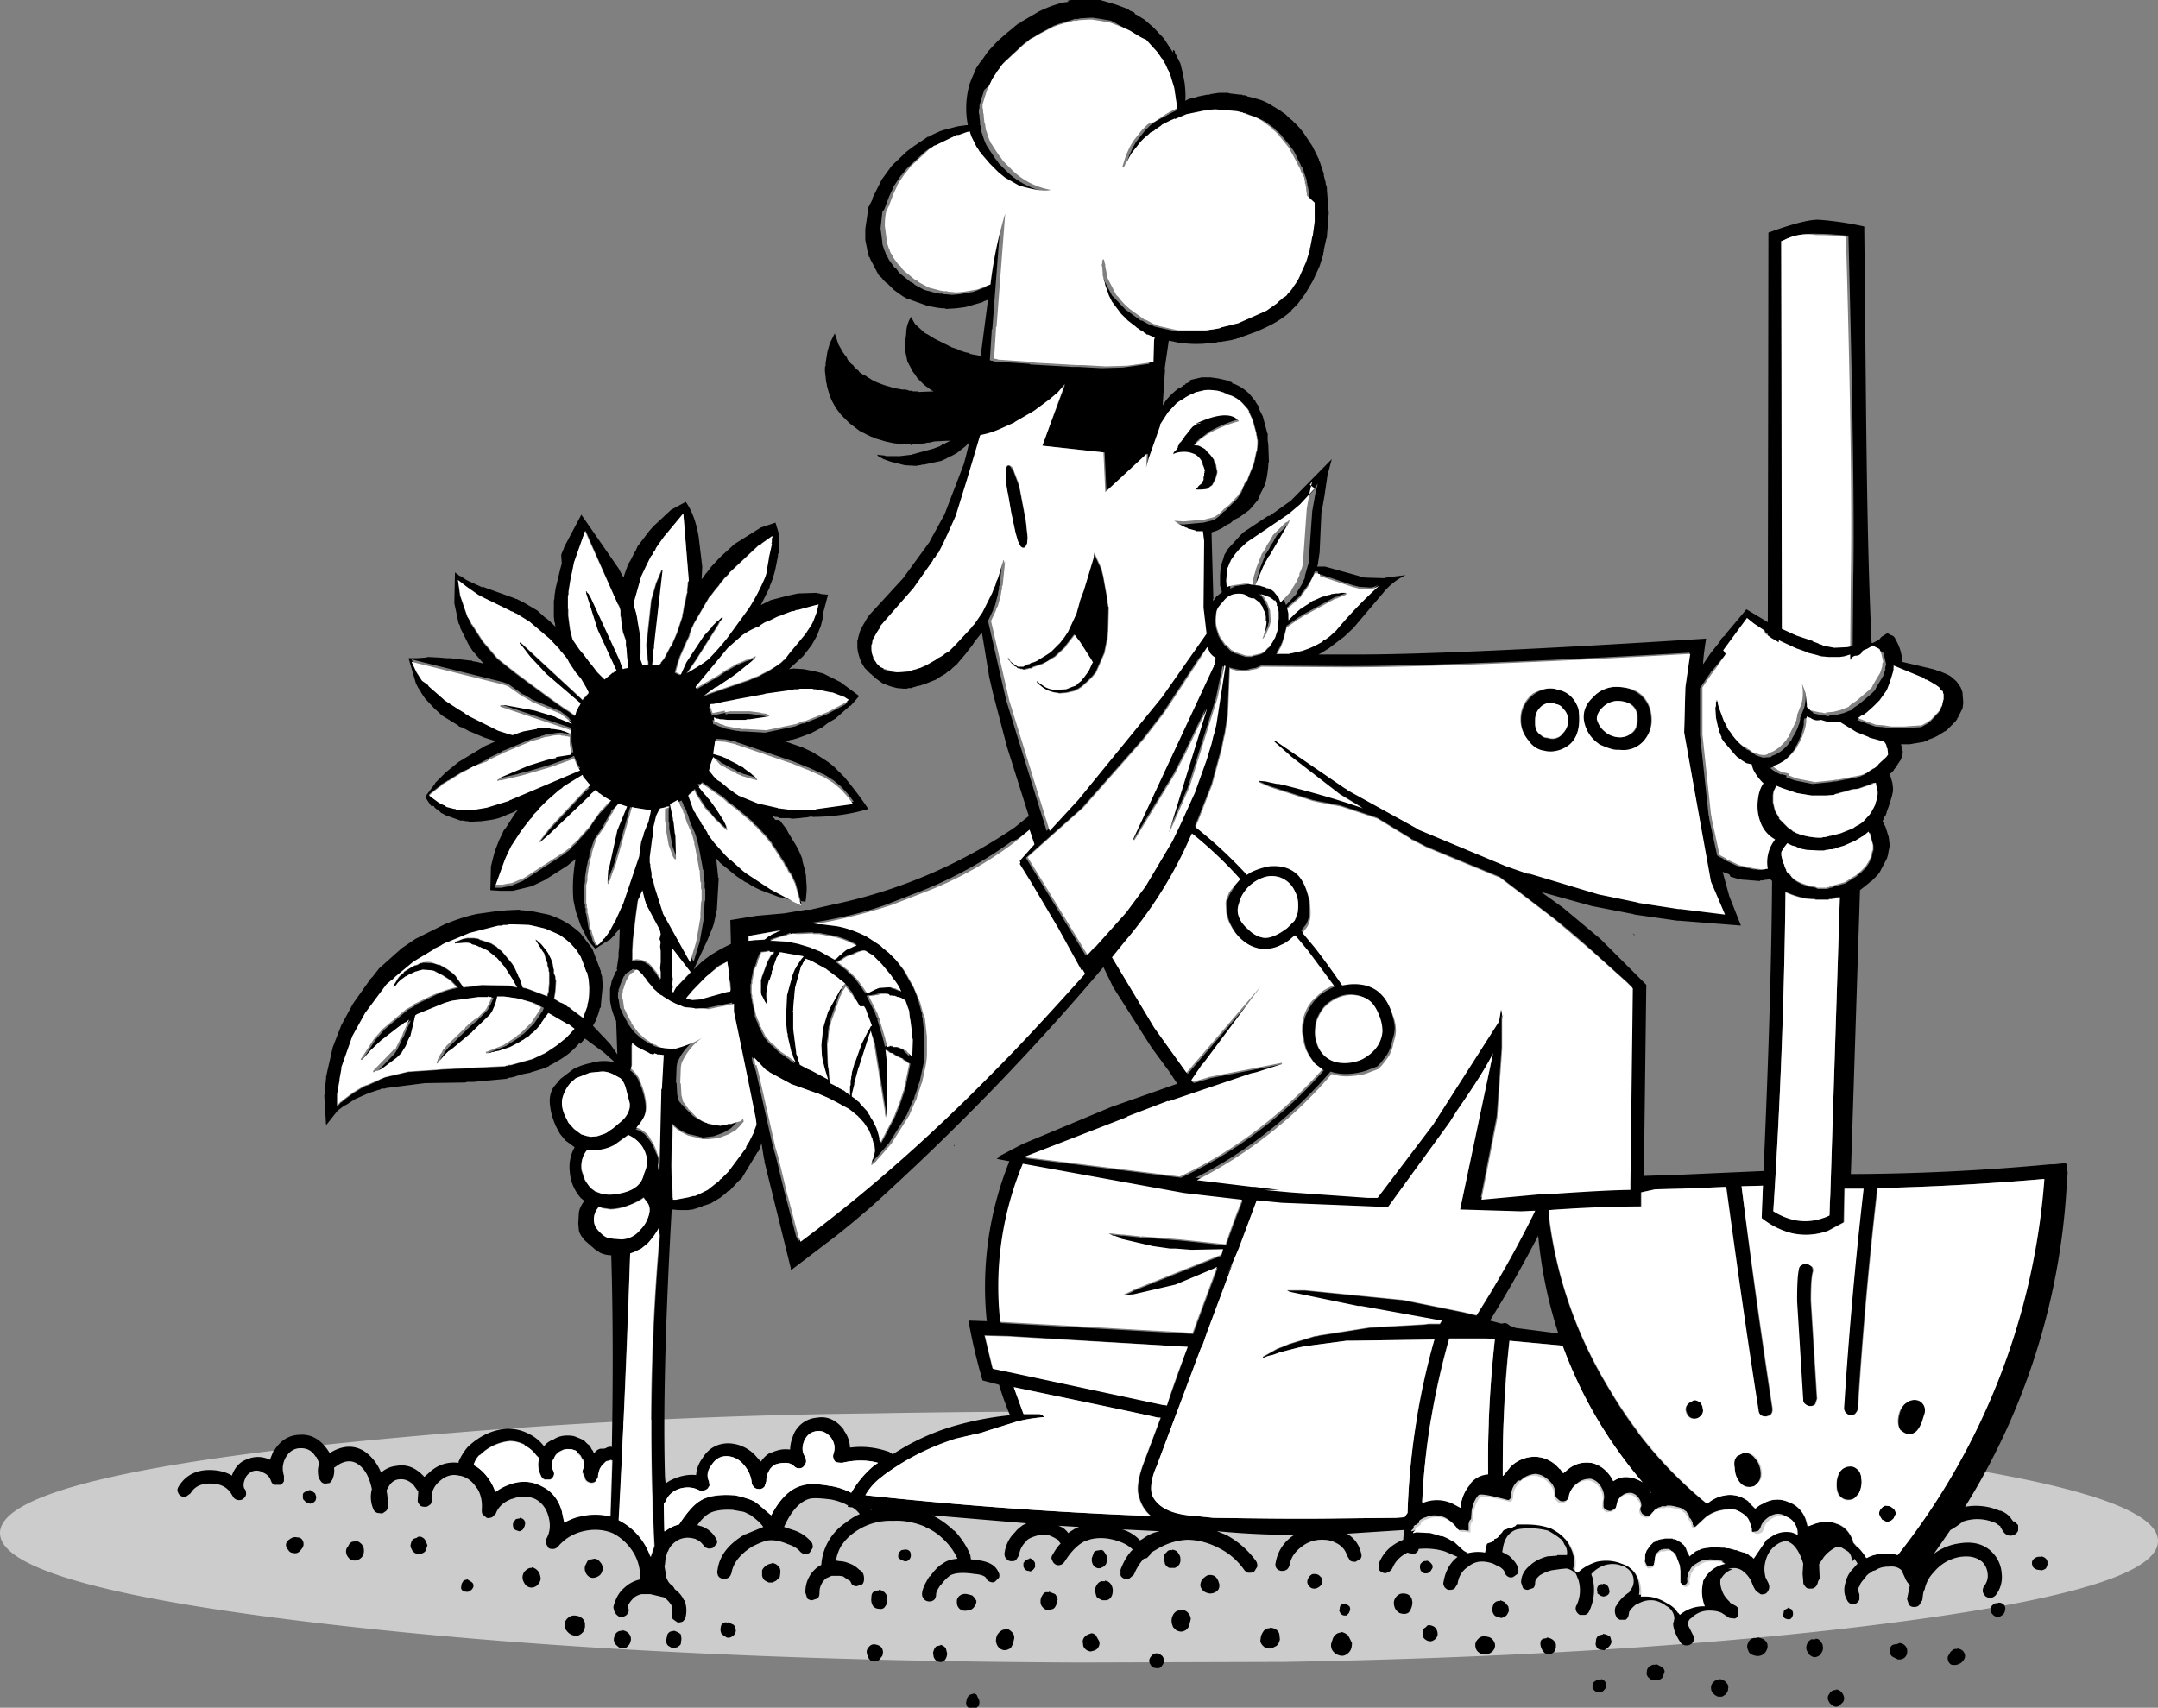 <svg xmlns="http://www.w3.org/2000/svg" viewBox="0 0 353.4 279.7" style="enable-background:new 0 0 353.4 279.7" xml:space="preserve">
  <rect x="0" y="0" width="353.4" height="279.7" fill="#808080" stroke="none"/>
  <path d="M353.4 252.4c0-5.7-17.2-10.6-51.8-14.7a1119 1119 0 0 0-125-6.5c-11.6 0-22.9.1-33.7.3a961 961 0 0 0-91.2 5.3C17.2 240.6 0 245.4 0 251.1c0 5.7 17.2 10.6 51.8 14.7 34.5 4.1 76.1 6.3 124.9 6.5l33.6-.1c34.6-.6 65-2.4 91.3-5.4 34.6-4 51.8-8.7 51.8-14.4z" style="fill:#ccc"/>
  <path d="m221.1 263.4-.1-.3-.7-.5v.1c-.3-.1-.5 0-.8.3l-.1.3v.2l-.1.3.1.2c.1.3.4.6.8.6h.3l.4-.4.2-.5v-.3m84.2-225.5v-.8A51 51 0 0 0 298 36h-.1c-1.4-.1-4.2.6-8.3 2.1l-.1 63.8-3.5-2.1-3.6 4.3h.2l-.3.1-.4.4-.1.2-.1.2-.3.4-1.2 1.5-1.3 1.9c0-.4.1-1.8.5-4.2-28.1 1.8-47.1 2.6-57 2.6h-6.5l.6-.3.6-.4.5-.3 1.3-1 1.2-.9 1.5-1.4 5-5.9c.9-1.1 2.1-2.1 3.6-2.8l-2.5.3h-.3l-.2.1h-.3l-.1.1-3.3-.1-.9-.2-.1-.1h-.1l-5.4-1.5h-1.3l.1-.3.3-2 .3-6.6.1-.1v-.3l.4-2.3.5-3.4.7-2.6-6.7 6.8-3.5 2.5h-.2l-.2.1-3.9 2.6-.1.1-.3.3-.1.1-2 2.2-.6 1-.1.4-.5 1.5-.1 1.4v1.7l.1.4v.1l.1.1.1.5-.9.7-.5.7-.1-.2.1-.1-.3-10.9.9-.3 1-.5.1-.1.1-.1.1-.1h.1l.3-.2.3-.1.3-.2.3-.3.3-.2.8-.4 1.5-1.1.4-.4 1-1.2.1-.1v-.1l.1-.1v-.1l.1-.3.1-.1v-.1l.8-1.6c.3-.8.4-1.6.5-2.3l.1-.9V76l.1-.4-.1-2.8-.1-.7V71l-.1-.1v-.1l-.7-2.6-.6-1.2v-.2l-.1-.1v-.2l-.1-.1-.4-.6v-.1l-.1-.1-.9-1.1a7.8 7.8 0 0 0-2.4-1.6l-.4-.1v-.1l-.1-.1-.6-.2v-.1h-.2l-1.3-.3-1.4-.2h-1.4l-1.3.3-.4.1h-.1v.1h-.2v.1h.2l-.1.1-.6.3h-.1l-.1.1v.1l-.3.1-.1.1-.1.1-.3.2-.1.1h-.2l-.5.4c-.7.6-1.2 1.1-1.7 1.8l-.4.6.4-6-.1.2.7-4.8 1.5.3c1.3.2 2.7.3 4.2.2l2.1-.2.3-.1h.3l1.9-.3.3-.1.5-.1.1-.1h.2l.3-.1.5-.2 2.2-.8c1.6-.7 3.1-1.4 4.3-2.3l.3-.2 1-.8.1-.2.1-.1.8-.8.1-.1.6-.8.1-.1.1-.2.4-.5L215 46l1.1-2.4.6-1.9v-.2l.1-.4v-.2l.4-1.8.1-.2v-.2l.3-3.8-.3-3.8v-.4l-.1-.3-.1-.3v-.2l-.3-1.1v-.3l-.7-2.1-.1-.1v-.2l-1.1-2.2-1.4-2.1a13 13 0 0 0-1.6-1.8l-.2-.2-.1-.1-.5-.4-.1-.1-.3-.3-.1-.1-.1-.1-.6-.4-.1-.1-1.8-1.1a8 8 0 0 0-2.1-.9l-1.1-.3-.5-.1-.1-.1h-.2l-.1-.1h-.4l-.1-.1h-.3l-1.7-.2-.3-.1h-1.5l-1.3.2-.3.1h-.3l-1.5.3-.6.2h-.3l-.6.2-.6.3c.1-.9 0-1.9-.1-2.9l-.3-1.6-.4-1.6-.1-.2-.1-.2-.2-.4-.5-1v-.2l-.1-.1-.1-.1h-.1v.4l-1.5-2.3-1.7-1.8-1.5-1.3-1.3-.8h-.1l-.1-.1-.2-.3h-.1l-.4-.2h-.1l-.1-.1-.5-.3-1.9-.7-2.1-.6-.3-.1h-.3l-.5-.1H176.1l-.6.1h-.2l-.3.1h-.2l.2.2-.8.1c-1.3.3-2.7.8-4.1 1.5l-2.9 1.7-.4.3h-.2V4l-.4.3-.2.2-1 .8-1.6 1.4-1.4 1.5-.2.2-.2.3-.9 1.3-.1.1-.1.1-.6.9-.1.2-.2.5-.4.9-.4 1a14.4 14.4 0 0 0-.3 6.8h-.3l-1.4.2-2.3.6-.6.2-1.5.7-.2.1-.1.1h-.2l-.4.3-.1.1-.1.1h-.1l-1.5 1-1.2.9-1.9 1.8-.3.3-.2.2-.1.1-1.6 2.2-1.5 3v.2l-.1.2-.1.2-.1.2-.1.2-.1.1v.1l-.1.2-.1.1v.2l-.5 3.4v1.8l.3 1.5v.1l.3 1.2.1.1V42l.1.4 1.1 2.1.1.2.1.2.3.4.1.1h.1l.3.4.1.1.1.1.4.4h.1l1.1 1.1 1.4 1 .7.4h.1l.4.1.1.1 2.8 1 1.6.3.8.1h.4l.2.1 1.7-.1 1.5-.2 2.8-.8.3-.2h.1l.2-.1.3-.1-1.2 9.2-1.6-.3-.4-.2-.5-.1-.9-.3-.1-.1h-.1l-.2-.1-.9-.3-2.8-1.4-1.3-.8h-.1l-.1-.1-.2-.1-1.3-1.2-.3-.3-.6-1.1c-.5.8-.8 1.7-.8 2.8l-.1.8-.1.2v1.6l.4 1.9.9 1.7.1.1.1.2h.1v.1l.1.1.1.2.1.1.1.2 1.1 1.1 1.2.9.4.2-2.5.1-.1-.1h-.8l-.1-.1h-.5l-.2-.1-.4-.1h-.6l-.4-.1-.7-.1-.7-.2-.3-.1-.4-.1c-.9-.3-1.8-.6-2.6-1.1l-.3-.2h-.1l-.1-.1-.4-.3-.3-.1-.6-.4-.1-.1-.1-.2-.3-.2-.4-.4-.2-.3-.3-.2-.6-.7-.1-.3-.2-.3-.1-.1-.1-.1-.1-.2-.1-.1-.8-1.4-.6-1.8-.8 1.6-.4 1.4-.3 1.9v.4l-.1.2v.7l.2 1.8.1.3v.2l.1.4.2.7.1.3c.2.7.5 1.3.8 1.8l.2.4.3.4.3.4.3.4 1.4 1.4 1.7 1.3 1.8.9.3.1h.1v.1l2 .6.9.2.5.1 1.9.2h.8l.1.1h.1l.1-.1h.6l1.5-.2.4-.1h.3l.8-.2 2-.1h.4l.3-.1-.1.1-.8.4-.1.1h-.1l-.3.1-.1.1-.1.1h-.1l-.1.1-1.1.4-3.3.9h-.1l-.1.1h-.2l-1.7.2h-2.3l-.3-.1-1-.1c-.1-.1-.1-.1-.1.1l.1.1.9.5 1.1.4 2.4.6 1.9.1.3-.1h.3l.3-.1h.3l2.8-.6.9-.4.1-.1h.1l.1-.1.3-.1v-.1h.2l.9-.5 1.4-1.1.6-.6a47 47 0 0 1-.9 3.6l-3.1 8.1-2.3 4.2-.1.2-.1.2-4.3 5.9-5.6 6.1-.1.2-.2.2v.1l-.1.1-.1.2c-.4.7-.8 1.3-1 1.9l-.3 1.1v.2l-.1.1v.9c0 .7.2 1.5.5 2.3l.1.3.6 1 .1.1.1.1.8.8.2.1.1.2h.1l.2.2.1.1.1.1 1.1.8 1 .4.3.1.3.1.8.2 1.1.1h.5l.3-.1h.5v-.1h.2l.3-.1h.1l.2-.1.5-.1h.1l.2-.1.4-.1 2-.8.4-.3.2-.1 1-.6.2-.2.6-.4.1-.1.2-.2.7-.6 1.6-1.9.1-.1.1-.2.8-1 .3-.5 1.2-1.5 1.2 7.3.6 2.6 2.3 8.8 3.6 11.4-.2.1-2.1 1.7a83 83 0 0 1-30 12.7l-3.5.8h-.7l-3.6.6-4.5.4-4.3.7.1 3.9-1.6.8-1.5.9c-1.1.7-2.1 1.6-3 2.5l2.1-4.5.1-.2.9-2.2.2-.6.5-2.3.3-5.2-.1-.1v-.1l-.3-2.9v-.1l.7.8.2.1h.1v.2h.1l2.2 1.8 1.5 1 .3.1.6.4c.7.4 1.5.8 2.4 1.1l2.1.8.5.1.4.1 1.5.4h.2l.9.1h.3l.6.1.1-.6.1-1.2V145.2l-.1-1.4v-.3l-.2-1.1-.1-.3-.3-1.1V140.7l-.5-1.2-.2-.4-.1-.1-.1-.3-1.4-2.3-.3-.6-1-1.3-.2-.2h-.6l-.6-.7.4.1.1.1h.3l.4.1.1.1h1.6l.4.1 1.3-.1.7-.1h.3l1-.2h.1l-.2.1c3.6 0 6.6-.5 9.3-1.3a58.9 58.9 0 0 0-3.5-4.7l-.3-.4-1.9-1.9-.9-.7-.3-.2-1.4-.9-.2-.1-.4-.3-1.9-.9-.3-.1-.3-.1-2.3-.8.6-.1.3-.1.6-.1.2-.1h.1l.3-.1.3-.1 1.9-.7 1.9-1 .9-.7 1.2-.7 2.4-2.1h.1l1.4-1.6-3.1-2.3-2.8-1.4-1.2-.3-2-.4-1.6-.1-.8.1 2.3-2.1.6-.8.1-.1.6-.8.1-.1.9-1.6.5-1.3.1-.2.3-1.2.1-.8v-.2l.8-3-1.1-.1-.3-.1h-.2l-.2-.1-3.1.1-1.4.3-1.2.3-1.9.5-1.6.8 1.4-2.8.1-.4c.4-.9.7-1.9.9-2.8l.4-2v-.3l.1-.2.1-2.3a5 5 0 0 0-.3-1.7l-.3-1-1.8.6-.3.1-.3.1-4.3 2.7-2.3 2.1-.1.1-.1.1-1.4 1.5-.2.3-.4.5v.1h-.1l-.8 1.1.1-2.1-.6-5c-.4-2.3-1.1-4.2-2.1-5.6l-2.4 1.3-2.9 2.7-.7.8-1.9 2.5-.3.7-.2.3-.7 1.4-.1.1-.3.6-.4 1.1-.3.9-.8-1.5-6.1-8.8-2.6 4.9-.1.2-.1.2-.1.3-.3.7-.1.3.1 1.4-.2.7-.8 3.3-.2 1.3v.4l-.1.4v2.6l.1.9.1.2v.3l.1.3c-.7-.7-1.3-1.3-1.8-1.6L88 100l-2.2-1.3-.2-.1-1-.5h-.1l-.2-.1-5-1.8-.1-.1-.2.1-2.2-1-.2-.1-.2-.1-.3-.2-.3-.2-.2-.1-.1-.1-.3-.1-.2-.2-.3-.2-.1-.1h-.1v.2l-.1 4.8.7 3.3.2.3.1.5v.1h.1v.1l1.3 2.6.6.9 1.8 2.1-1.1-.3-.7-.1-.1-.1h-.2l-3.4-.4h-.6l-1.1-.1-1.9-.1-.4.1-1.4.1h-1.4l1.2 4.1.4.8.3.4.1.2.1.2.6.9 1.5 1.6 1.3 1.2 2.6 1.6.1.1.1.1.3.1.3.1 1.1.6.3.1 2.1.9 1.9.6-1.8.8-4.3 2.6-2.1 1.7-.4.4-.1.1-1 1-.2.2-.1.2-1.5 2v.1h-.1l.6.9.4.6h.4l.1.1.1.2.8.6.1.1.1.1.1.1h.1l.5.3 2.5.9h.6l.2.1h.4l.3.1 2-.1 1.4-.2c.7-.1 1.6-.3 2.6-.8l1-.4.3-.1.1-.1h.1v-.1h.1l.5-.2-.2.1-.1.1-.4.5-1.4 2.2-.4.5-.8 1.7-.7 1.8v.1l-.1.3-.5 2-.1 3.9 1.6.1H84l2.9-.7.3-.1 2.1-1 .2-.1.1-.1 3.3-2.1.6-.5.8-.6-.1.3-.1.7a25.3 25.3 0 0 0-.2 5.7l.4 1.9.8 2.3 1.1 2.2.3.4v.1l.1.1.1.1.8.9.9-.6.2-.1.4-.3.2-.1.2-.1.1-.1.2-.1.2-.1.2-.2.5-.5.1-.2.7-.8.1-.1-.1 3.1-.1.8v.7l-.3 2 .1.2-.3.3-.1.3-.1.2-.4.9-.3 1.4V163.8a10.6 10.6 0 0 0 1 3.4l.2 5.5-1.1-1.6-1-1.1-.4-.4-1.5-1.6.4-.7.5-1.3.2-.7v-.1l.1-.1.1-.2v-.3l.3-3.1-.1-1.5-.1-.4-.1-.2v-.4l-.1-.1v-.1l-.1-.2v-.1l-.1-.1v-.1l-1.1-2.9-1.9-2.5a13.5 13.5 0 0 0-5.3-3.1l-2.9-.6H86.2l-.4-.1h-.4l-.4-.1-2.2.1-.3.1H81.7l-.8.1-2.8.4c-1.9.4-3.6 1-5.3 1.7l-4.8 2.4-2.2 1.5-3.7 3.3L61 160l-.3.3-2.9 4.1-1.9 3.5-1.4 3.6-1 4.4v.2l-.1.2v.3l-.2 1.9v.7l-.1.2.3 4.9 1.9-2.4.8-.6.1-.1.2-.1.2-.1.2-.1.6-.4.8-.5 1.8-.8.5-.2 1.5-.5h.2l.1-.1.2-.1h.5l.3-.1 6.3-.8 6.6-.1.3-.1h1l5.4-.5.3-.1.2-.1h.2l.5-.1 1.2-.4 1.5-.3.5-.2h.1l1.3-.4.3-.1.2-.1h.1l.4-.2h.1l.1-.1.1-.1.6-.3 1.2-.7a13 13 0 0 0 2.3-1.8l.3-.3.1-.2.2-.1.1-.2.2-.1v.2l.8-.9 2.7 2 .2.1 2 1.8a7.4 7.4 0 0 0-3.9.1 11 11 0 0 0-2.9 1l-2.1 1.6-1.1 1.3c-.6.9-.8 2-.6 3.2.1 1 .4 2 .9 3.2l.7 1.3.9 1.1 1.5 1.1a6.6 6.6 0 0 0-.8 3.9c.1 1.7.7 3.1 1.8 4.4l.6.5c-.5.6-.8 1.3-.9 1.9l-.1 1.8.1 1.1c.1.6.5 1.1 1 1.7l1.6 1.4.9.6a4.6 4.6 0 0 0 1.8.4c.3 10 .3 20.5.1 31.4-.3-.1-.7 0-1 .2l-.4.1h-.1c-.4-.1-.9.1-1.3.6l-.2.1v-.1a1 1 0 0 0-.3-.5l-.3-.6-.4-.3-.4-.4c-.1-.2-.6-.4-1.6-.8l-.3-.1c-1.4-.2-2.4 0-3.3.6h-.1c-.6.3-1.1.6-1.4 1.1a6.8 6.8 0 0 0-2.4-2 7.4 7.4 0 0 0-3.6-.9H83c-2.4.2-4.5 1.2-6.4 3-.6.7-1.1 1.5-1.5 2.4v.2c-1.6-.2-3.2.2-4.6 1.4l-.1.1-.9.8-.3-.3c-1.3-1.3-2.7-1.8-4.3-1.5-1 .1-1.8.5-2.5 1.1a7.6 7.6 0 0 0-2.6-3.4c-1.6-1.1-3.4-1.1-5.3-.1l-.5.3-.4-.6c-1.2-1.7-2.7-2.5-4.4-2.4-1.8 0-3.3.9-4.3 2.6h-.1l-.6 1.5a4.4 4.4 0 0 0-3.7-.1c-1.2.4-2 1.3-2.5 2.6v.1c-.8-.5-1.8-.8-3-.9-2.6-.2-4.5.7-5.7 2.6-.2.3-.3.6-.2.9.1.3.2.5.5.7.3.2.6.2.9.1l.7-.5c.7-1.2 1.9-1.7 3.6-1.6h.1c1.4.1 2.4.7 3 1.7l.3.5c.2.3.4.4.8.5.3 0 .6 0 .8-.2.3-.2.4-.4.5-.7 0-.3 0-.6-.2-.9l-.1-.1c-.2-.5-.1-1 .1-1.5.2-.6.6-1 1.2-1.3a2 2 0 0 1 1.8.2c.5.2.8.5 1.1.9l.2.5c.1.3.3.5.6.6h.9c.3-.1.5-.4.6-.6v-.9l-.1-.3v-.1c-.2-.8-.1-1.7.4-2.6.6-1 1.4-1.5 2.4-1.5h.1c1 0 1.8.4 2.4 1.4h.1l.5 1.1c-.3.7-.3 1.5-.1 2.4l.4.6c.2.2.4.3.7.3l.7-.1.4-.5c.3-.7.4-1.3.3-2l.9-.6c1.1-.6 2.1-.6 3 0 1.2.8 1.9 2.2 2.3 4.1a5 5 0 0 0 .3 3.4c.1.2.3.4.6.5l.8.1.6-.4c.2-.2.3-.4.3-.7 0-.9 0-1.8-.2-2.6l.1-.3.1-.1c.4-.9 1-1.4 1.8-1.5h.1c.8-.1 1.6.2 2.3.9l.8 1.1-.1 1.5c0 .3.2.5.4.8.3.2.6.2.9.2.3 0 .5-.2.8-.4.2-.3.2-.5.2-.9l.1-1v-.1c.2-.7.6-1.3 1.2-1.8 1-.9 2.1-1.2 3.2-.9h.1c1.1.2 2.1.9 2.8 2.1v-.1c.7 1.1.9 2.3.8 3.6 0 .3 0 .6.2.8l.6.5c.3.1.6 0 .9-.1l.6-.6c.4-1.1 1.3-1.9 2.6-2.4h.1c1.3-.5 2.5-.5 3.7 0 1 .5 1.8 1.4 2.2 2.8s.3 2.6-.3 3.7c-.1.2-.2.5-.1.8l.4.7c.2.2.5.2.8.2.3 0 .6-.2.8-.4 1-1.2 2.4-2.1 4.1-2.5s3.3-.3 4.8.3c1.4.7 2.6 1.8 3.5 3.3a7.4 7.4 0 0 1 1 4.3c-.9.2-1.7.6-2.5 1.3l-.1.1c-.7.6-1.2 1.4-1.5 2.3-.2.5-.3.8-.2 1.1.1.6.4 1 .9 1.3.3.1.6.1.9-.1.3-.1.5-.4.6-.6a1 1 0 0 0-.1-.9v-.1c.2-.5.5-.9.9-1.3s.9-.6 1.4-.7h1.4l2.1.5h.1c.6.4 1 .9 1.3 1.4l.1 1.3c-.1.3-.1.6.1.9l.7.5c.3.1.6 0 .9-.1.2-.2.4-.4.5-.8.2-1 .1-1.9-.2-2.7h-.1c-.3-.7-.8-1.3-1.5-1.8a2 2 0 0 0-.4-.6c-.5-.3-.8-.8-1-1.4v-.1l-.3-1.8c.1.1.1-.3.2-1.2l.3-1 .1-.1c.2-.6.6-1.1 1.1-1.5.5-.4 1-.6 1.6-.7.6-.1 1.3 0 1.9.2h-.1c.6.2 1 .6 1.3 1 .1.3.4.4.7.5.3.1.6 0 .9-.1l.6-.7c.1-.3 0-.6-.2-.9a4.3 4.3 0 0 0-2.3-1.9l-.7-.2c.7-1 1.4-1.6 1.9-1.9.9-.5 2.2-.7 3.9-.6l1.1.2.6.1.3.1 1 .5.1.1c.8.6 1.4 1.1 1.9 1.8l-2.9 1.2h-.1c-2.7 1.6-4.2 3.5-4.5 5.9-.1.3 0 .6.1.9.2.3.4.4.8.5.3 0 .6 0 .9-.2.3-.2.4-.5.5-.8.3-1.7 1.5-3.1 3.4-4.3 1.2-.6 2-.9 2.6-1 1-.1 2 .1 3.2.6.9.3 1.6.7 2 1.2.2.2.4.4.8.4.3 0 .6 0 .8-.2l.5-.8c0-.3 0-.6-.2-.9a6.3 6.3 0 0 0-3-2l-1.5-.5c1.1-2.5 2.5-4.1 4.1-4.6.8-.2 2-.1 3.6.1 1 .2 1.9.5 2.8 1l-.1.2.8.1c.5.3.9.7 1.2 1.1-.8.3-1.5.8-2.2 1.3l-.1.1a9 9 0 0 0-4 6.9l-.3.2-.2.1a5 5 0 0 0-2.1 4.3l.3.9c.2.2.5.3.8.3l.9-.3c.2-.2.3-.5.3-.9a3 3 0 0 1 1.1-2.4l.9-.4h1.3l.6.1.1.1.9.6h.1l.3.6c.2.2.5.3.8.3l.9-.3c.2-.2.3-.5.3-.9 0-.7-.2-1.2-.8-1.5-.6-.6-1.2-.9-1.8-1.1a4 4 0 0 0-1.4-.3l-.6-.1a7 7 0 0 1 .8-2.3 8 8 0 0 1 2.2-2.3 10 10 0 0 1 6.3-1.9h.1c1.6-.1 3.4.2 5.3 1h-.1c1.2.5 2.2 1.2 3.2 2.2.9.9 1.6 1.9 2.1 3-1 .1-1.8.3-2.4.8-.6.3-1.3 1-2.1 2.1h-.1c-.8 1.3-1.2 2.2-1.2 2.9 0 .3.1.6.4.9.2.2.5.3.8.3.3 0 .6-.1.8-.3.2-.2.3-.5.3-.9 0-.3.3-.9.8-1.6v.1a6 6 0 0 1 1.3-1.4l.1-.1c.8-.5 2.2-.6 4.1-.3h.1c.9.1 1.6.3 1.8.7.1.3.4.5.7.6.3.1.6.1.8-.1l.6-.6a1 1 0 0 0-.1-.9c-.5-1.2-1.7-1.8-3.7-2h.1l-.9-.1-.1-.7c-.6-1.5-1.5-2.8-2.6-4h-.1a14 14 0 0 0-3.5-2.5l15.4 1.3-.4.2-.2.1c-.7.5-1.1.9-1.3 1.2l.1-.1c-1 .9-1.6 2.1-1.8 3.5 0 .3 0 .6.3.9.2.2.4.4.8.4.3 0 .6 0 .8-.2l.5-.8c.1-.9.5-1.6 1.1-2.2l.1-.1c.1-.2.4-.4.9-.6 1-.4 1.8-.5 2.5-.4.5.1 1.1.4 1.9.9 0 .2.1.3.3.5-.5.5-.9 1.1-1.3 1.8-.2.3-.3.6-.1.9.1.3.2.5.5.7.3.2.6.2.9.1.3-.1.5-.3.7-.6 1-1.6 2.1-2.7 3.3-3.3h.1c.9-.4 2.1-.6 3.6-.4 1.8.3 3.2.9 4.1 1.8-.9.9-1.5 2-2 3.3v.9c.1.3.4.5.7.6.3.1.5.1.8-.1l.7-.6c.4-1 .9-1.8 1.6-2.6l.5-.1.6-.6.1-.3.7-.4c1.6-1 3.3-1.6 5.2-1.7 1.8 0 3.6.5 5.3 1.4a11 11 0 0 1 4.1 3.6c.2.2.4.4.7.4.3 0 .6 0 .9-.2l.5-.8c0-.3 0-.6-.2-.9a14.5 14.5 0 0 0-4.9-4.3l-1.5-.6h.1c4.2.4 8.4.6 12.6.6l-.2.1a6.6 6.6 0 0 0-2.9 4.5c-.1.3 0 .6.1.8.2.3.4.4.8.5.3 0 .6 0 .9-.2.3-.2.4-.5.5-.8.2-1.2.9-2.2 2-3a5.3 5.3 0 0 1 3.6-1.1c.9 0 1.7.3 2.5.8.7.5 1.1 1.1 1.3 1.8l.5.8c.3.2.5.2.9.2l.8-.5c.2-.3.2-.6.1-.9-.3-1.3-1-2.4-2.3-3.2l9.3-.6-.1 1.6c-2 .8-3.3 2.1-4 3.9v.9c.1.3.4.5.7.6.3.1.5.1.8-.1.3-.1.5-.3.7-.6.5-1.2 1.3-2 2.5-2.6l.3.1.8.1c.3-.1.5-.3.7-.6v-.2a11 11 0 0 1 4.3.4l2.1.9c-1.2.9-2 2.3-2.3 4.1-.1.3 0 .6.2.9.2.2.4.4.7.4.3 0 .6 0 .9-.2l.5-.8c.2-1.4.9-2.3 1.9-2.9l.1-.1c1-.7 2.1-.8 3.5-.4h.1l1.4.7c.4.3.6.5.7.8.1.3.2.5.5.7.3.2.6.2.9.1l.7-.5c.2-.3.2-.6.1-.9-.1-.6-.6-1.3-1.5-2.1l-.2-.1-.9-.5.1-.5c.1-.7.3-1.4.7-2 .4-.6 1-1 1.6-1.2a12.1 12.1 0 0 1 5.1.2 14 14 0 0 1 2 1.3c.3.2.5.5.7 1l.1.1c.3.5.4 1.1.3 1.6H255v.1l-1.3.1h-.2a7 7 0 0 0-2.6 1.2l-.1.1c-1.2.9-1.7 1.9-1.7 3l.3.9c.2.2.5.3.8.3l.9-.3c.2-.2.3-.5.3-.9s.3-.8.8-1.2c.5-.3 1.1-.6 1.9-.8l1.4-.2 1-.1c.6.1 1.1.4 1.5.8l.1.1.4 1c.4 1.4.3 2.8-.3 4.1a1 1 0 0 0-.1.9c.1.3.3.5.6.7h.9c.3-.1.5-.3.6-.5a8 8 0 0 0 .5-5.9v.1l-.1-.4.1-.1a5 5 0 0 1 2.3-1.4c.9-.2 1.8-.2 2.7.2h.1c.2.1.4.1.5.3l.2.1c.5.4.9.9 1 1.6.1.7 0 1.3-.4 1.8l-.3.5c-.9.6-1.6 1.3-2.1 2.2l-.1.1a2 2 0 0 0 .1 1.7c.1.3.4.4.6.5h.9c.3-.2.4-.4.5-.7l.1-.6c.3-.5.8-1 1.4-1.4v.1c.7-.4 1.4-.6 2.1-.6h.1c.8 0 1.5.3 2.3.8l.1.1a2.4 2.4 0 0 1 1.4 2.1l-.1.5-.1.3c0 .8.4 1.9 1.2 3.1.2.3.4.4.8.5.3 0 .6 0 .9-.2s.4-.4.5-.7c0-.3 0-.6-.2-.9l-.8-1.6.1-.4v-.1c.1-.3.3-.5.5-.6l.1-.1a4 4 0 0 1 2.9-1.1c.7 0 1.4.1 2 .4l1.2.8.9.1c.3-.1.5-.3.6-.6v-.9a1 1 0 0 0-.5-.6l-.9-.5v-.1c-.4-.4-.8-.8-1.1-1.4-.4-.9-.6-1.7-.4-2.5l.1-.1v.1c.4-.7 1-1.2 1.9-1.5h-.8c.9-.3 1.7-.2 2.4.3l.1.1c.4.3.9.8 1.3 1.6.2.5.4 1.1.8 1.6l.7.5c.3.1.6 0 .9-.1.2-.2.4-.4.5-.8.1-.3 0-.6-.1-.9l-.5-1v-.1c-.2-.8-.2-1.6 0-2.4.3-1.3 1-2.3 2-2.9a3 3 0 0 1 1.5-.5c.5.2 1 .5 1.3.9.7.8 1.1 1.8 1.4 2.8l-.1 1.7.1 1.1c0 .3 0 .6.3.9.2.3.4.4.8.4.3 0 .6 0 .8-.2.3-.2.4-.5.5-.8v-.1l.3-.6-.1-2.3.8-1.2a6 6 0 0 1 2-1.6c.4-.1.8 0 1.1.2l.8.5c.3.2.5.6.6 1l.1.7.4-.5.5.8-.7.8c-.7.7-1.1 1.5-1.3 2.4-.3 1-.2 2 .3 2.8.1.3.4.5.6.6.3.1.6.1.9-.1.3-.2.4-.4.5-.6v-.9c-.2-.4-.2-.8-.1-1.2h.1c.1-.5.4-.9.8-1.3l.1-.1c.2-.4.5-.7.9-.9l.4-.3.4-.1c.6-.4 1.3-.6 2.1-.6h.1c.9-.1 1.6.1 2.1.6l.6 1.3c.2.5.5.9.8 1.1l-.1.3v.1l-.4 1.9.3.9c.2.3.5.4.8.4.3 0 .6 0 .9-.3l.5-.8c.1-.6.1-1.2.3-1.6l.1-.2c.2-1 .7-2 1.5-2.8a7 7 0 0 1 4.3-2.5c1.5-.2 2.6 0 3.6.8.5.5.8 1.1.9 1.9.1.8-.1 1.4-.5 2-.2.2-.3.5-.3.9 0 .3.2.5.4.8.2.2.5.3.9.3.3 0 .6-.2.8-.4a4.8 4.8 0 0 0 1-3.6 5.4 5.4 0 0 0-1.6-3.5c-1.3-1.3-3.1-1.8-5.4-1.4-1.5.2-2.9.8-4.1 1.7l2.7-3.9.2-.1.8-.5 1.1-.8c1.8-.6 3.6-.5 5.4.3l.1.1.6.4v.1l.3.5.1.2c.6.8 1.3.9 2 .5.3-.2.4-.4.5-.6v-.9l-.6-.6h-.2l-.3-.4c-.4-.6-1-1.1-1.9-1.4l.1.1a9.8 9.8 0 0 0-5.8-.7 111.3 111.3 0 0 0 16.4-49.2l.1-1.2.3-4.3v-.1l-.1-.5-.1-.9h-.1v-.1l-1.9.2h-.6a365 365 0 0 1-32.7 1.6l1.5-46.5.5-.4 1-.8.1-.1.1-.1h.1l.7-.7.4-.4.3-.4 1-1.9c.3-.5.4-1 .5-1.7.1-.3.2-.7.1-1.4l-.1-.8-.5-1.6-.3-.6-.2-.4.4-.9h.1v-.1l.1-.2.1-.4.3-.8.5-1.6.2-.9v-.6l-.1-.8-.3-1-.2-.4.3-.2.4-.4.1-.2.5-.6v-.1l.6-.9.2-.6-.1.2.2-.6v-.6.2l-.1-.1V122.6l-.1-.1v-.4.1l-.1-.3h1.4l2.4-.4.1-.1h.1v-.1h.4v-.1h.1l.1-.1c.7-.2 1.3-.5 1.9-.9l.5-.3.1-.1h.1l.3-.2.8-.8.4-.4.1-.1.1-.1.3-.4v-.1l.1-.1.3-.6v-.1h.1v-.1l.2-.4.2-.4.1-.8v-.3l-.1-1.2v-.2l-.1-.4-.1-.1v-.1l-.1-.3-.7-1-.8-.7c-.5-.4-1.1-.6-1.8-.9l-.4-.1-.2-.1h-.1l-.1-.1h-.2l-.1-.1h-.1l-5.1-1.2v-.3a7.6 7.6 0 0 0-1.1-3.4 1 1 0 0 0-.5-.6l-.3-.1-.5-.3-.5.3-.1.1c-.3.1-.5.3-.7.6l-.2.1-.1.1-.8.4h-.2c-.9-19-.9-41.4-1.2-67.4m-13.6 1.6.5-.2c1.8-.8 3.6-1.1 5.6-1h.1c1.8 0 3.3.2 4.8.3.7 27.4 1 46 .8 55.9l-.1 11.2-.5.1-2.1.1-1.6-.3h-.1l-.4-.2-.3-.1h-.1l-.1-.1-.8-.3h-.4v-.1l-1.5-.5-.3-.1-.3-.1-.3-.1-.3-.1-2.4-1.1-.2-63.3m-9.2 67.8.1-.2.1-.1 3.9-5.3 1.1.9 1.8 1.2v.4l1.1.8 1.2.7v-.4l.3.2 1.3.6c.4.3.8.5 1.3.6l.3.1 1.4.5h.1v.1l1.6.4.3.1.4.1 1.1.1h1.9l.7-.1 1-.3c0 .7 0 1 .1.9.2-.5.5-.7.8-.7.3 0 .6-.1.8-.3.2-.2.3-.3.3-.5l.4-.2.3-.1.7-.4.2-.1.1-.1.1.1 1 .5c.2.2.3.4.3.8l.3 1.3v.1h-.1l-.1.6.1-.1-.2.6-.1.3-.1.3-.9 1.5-.1.2-.2.3-.1.3-.2.2-.4.4-2 1.7-.9.6-.1.1-.1.1h-.1v.1l-.1.1-.3.1-1 .4-1.2.3h-.1l-1.1.1.1.1h-.4l-.3-.1h-.3l-1.4-.3-.3-.1v-.1l-.1-.1-.2-.1-.1-.1-.1-.1v-.4l-.2-1.8-.2-.6-.1-.3-.3-.7a9 9 0 0 1-.1 3.3l-.7 1.8v.3l-.1.3v.2l-.2.5c-.2.7-.6 1.3-1 2l-.1.2v.1l-.1.1-.1.1-.1.1v.1l-.4.5-.6.6c-.7.6-1.3.9-1.9 1.1l-.1.1-.1.1-1.3.1-1.2-.4-.1-.1-.4-.3-.2-.1-.4-.3-.3-.1c-.7-.5-1.3-1-1.6-1.5l-.4-.5v-.1l-.1-.1-.3-.4-.1-.1-.1-.1-.1-.3h-.1V118.9l-.5-.9-.7-1.9-.1-.3-.1-.3-.1-.4v-.1l-.1-.3-.1-.1v.1l-.6.3v.7l-.1.3.1 1.6.3 1.4.2.6v.2l.1.3.1.1.1.4.1.1V121l.5.7 1.8 2.1.3.3.1.1h.1l.1.1.3.2.1.1.8.5.5.2v.2l.2.6a6 6 0 0 0 1.7 2.3c-.4.8-.7 1.7-.9 2.6-.2 1.5 0 2.8.5 4a5 5 0 0 0 1.7 2.2l.6.4a6 6 0 0 0-1.2 4.8l-1.1.1-.4-.1h-.4l-2.8-.6-.4-.2-.2-.1-1.3-.6-.4-.3-.2-.1-.2-.1-.2-.1-.3-.2-1.3-6v-.2l-.1-.4-1.4-13.1v-7.7l.6-.9.1-.1.1-.2.9-1.3.1-.2.3-.3 2-2.4m13.7 10.2.3.1c.4.3.9.4 1.3.6l1 .3.4.1H301l2.6 1.6 2 .8.1.1 2.2.6h.1c.1 0 .3.2.5.6l.1.5.1.1c.1.3.2.7.1 1l-.3.4-1.2 1.1c-.3.4-.6.6-1 .8l-.9.6-.1.1-.3.1-.4.2h-.1l-.3.1-3.6.7h-.3l-.5.1-2.9.3h-.1l-2-.4c-.7-.1-1.3-.3-2-.6l-.3-.1v-.1l.1-.1-.1-.1-.8-.2v.1l-.2-.1-.2-.1-.6-.3-.1-.1-.2-.1-.5-.4.2-.1c.5-.1 1-.4 1.5-.7l.2-.1.1-.1.2-.1.1-.1.1-.1.3-.3.1-.1.3-.3.1-.1.1-.1.7-.9v-.2h.1v-.1l.1-.1v-.1l.1-.1.1-.2.1-.2c.4-.8.7-1.7.9-2.5l.1-.6V118l.1-.3v-.1l.1.1.6-.2m-5.3 11.2 1 .4 2.3.8 2.4.4h2.4l1.2-.1h.1l.1-.1.3-.1h.2l.1-.1.3-.1.5-.1.3-.1 1-.3 1-.1 2.3-.8.1-.1.4-.1.1.6.1.6.1.1v.6l-.2 1-.2.6v.1l-.3.6-.2.3v.1l-.1.1v.1l-.1.1-.2.3-1 1.1-.1.1-.1.1-.6.4-.4.2-.1.1h-.1l-.2.2-.7.3-1.5.6-1.6.4h-.2l-.2.1h-.1l-.2.1h-.4l-.2.1h-.2c-1.1 0-2.2-.2-3.2-.5l-.8-.3-.3-.2v.1l-.1-.1h.1-.1l-.1-.1-.1-.1-.3-.2-.4-.3-1.3-1.3-.1-.1v-.2l-.1-.1-.2-.4-.1-.1-.3-.6-.3-1.3V130.2l.1-.6.5-.9m26.7-16 .1.2c.2.2.3.3.3.5v.1l.1.1V113.9h.1V114.8l-.2.7v.2l-.1.2v.1h-.1l-.1.3-.1.2-.1.2-.1.1-1.3 1.4-.2.1-.1.1-.1.1-1.1.6-1.6.1-1.3.1h-2.1l-1.2-.2-1.3-.1-1.4-.5-1.6-.6h.1l.1-.1.2-.1v-.1h.1l.3-.2.3-.1.5-.4c.4-.2.7-.5 1-.9l1-1 1-1.4.1-.1v-.1l.1-.1.6-1.2.4-1.3.2-.7v-.7l4.6 1.9h.1l.1.1.2.1.1.1.1.1h.2l.9.5.3.2.1.1h.1l.3.2h.4m-11.3 24.2v.2c.1.1.2.1.2.3l.3 1.1V139.4l-.1.1-.2 1-.5 1-.1.1-.1.2-.1.1v.1l-1 1-.3.2-.1.1-.1.1-.1.1-.3.2-.1.1v-.1l-.1.1-1.4.9-1.8.5-.3.1-.1.1h-.3l-.1.1h-.2l-.1.1h-1.6l-.2-.1-.2-.1-1.2-.2-.5-.2h-.1l-.2-.1-.3-.1-.6-.3-.3-.2h-.1v-.1l-.2-.1-.2-.2-.1-.1-.2-.2.1-.1-.5-.3v-.1h-.1l-.2-.3v-.2c-.2-.3-.3-.5-.3-.8l-.2-.3-.3-1.2v-.5c.2-.5.6-1 1-1.5l.8.4.5.1.4.2.5.2 1 .2 2 .1h.8l.3-.1h.3l.6-.1h.3l.4-.1h.1l.1-.1h.1l.3-.1 1-.3 1.8-.8 1-.6.1-.1h.1l.4-.3.6-.5v.5m-22.9 6.7.4.1c.9.3 1.5.4 1.9.4l2.4.2h.1l.1-.1h.4l.3-.1h.2l.7-.1.3.3c-.1 13.7-.6 29.5-1.4 47.5l-13.5.6-6.1.2.4-31.3-7.5-7.5-6.1-5.1-3.6-2.6 8.3 2.3 6.7 1.3.3.1 7 1h.3l10.1.8-1.9-4.8-1.1-4 1.1.4.2.4m16.8 3.6h.1l.1-.1h.1v-.1l.8-.1-1.6 49.8v-.9l-.1 3.2-.7.3-.3.1c-1.7.6-3.5.7-5.3.2a8.6 8.6 0 0 1-2.9-1.3 970 970 0 0 0 2-52.3l.1.1c1.6.7 3.1 1.1 4.5 1.1h.1l.3.1h2l.2-.1h.6m-15 47.1 3.5-.1-.3 5.3c1.5 1.2 3.2 2.1 5 2.5 1.8.5 3.8.4 5.9-.4l2.6-1.4.1-5.5h3.1a827.8 827.8 0 0 0-3.2 35.9c0 .3.1.6.3.8s.5.4.8.4c.3 0 .6-.1.8-.3s.4-.5.4-.8c.8-12.8 1.9-24.8 3.2-36.1 9-.2 18.1-.7 27.3-1.5a113.6 113.6 0 0 1-24 61.6c-.7-.2-1.4-.3-2.3-.2-1 0-1.9.2-2.8.7-.3-.6-.8-1.2-1.4-1.8h-.1l-.6-.7-.1-.3v-.1c-.6-1.5-1.5-2.4-2.9-2.8h.1a5.6 5.6 0 0 0-3.8.2l-.8.3-.3-1.1a4.6 4.6 0 0 0-2.9-2.9 4.5 4.5 0 0 0-4.2.3c-.5.2-.9.5-1.2.8l-1.1-1.1h.1a4.8 4.8 0 0 0-4.3-1h-.1a6 6 0 0 0-2.5 1.3 68.2 68.2 0 0 1-15.9-18.6 71.1 71.1 0 0 1-10-28.5v-1l6.6-.3 8.5-.3v-2.3l2.3-.5 4.1-.1h.1l7.4-.3c1.6 12.5 3.4 24.7 5.3 36.6 0 .3.2.5.4.8.2.2.5.2.9.2l.8-.4c.2-.3.2-.5.2-.9a1232 1232 0 0 1-5-36.4m-2.3 52.9c.8-.1 1.5 0 2.3.6.5.4.8.8.9 1.4l.1.1v.2l.1.1v.2l.1.2v.6l.6.3.8-.1c.3-.2.4-.4.5-.6.2-.8.8-1.4 1.6-1.9.8-.4 1.5-.5 2.3-.1.7.3 1.2.8 1.5 1.6.2.4.2.9.2 1.3l-.7-.3-.3-.1c-1.1-.2-2.2 0-3.3.7l-.8.5a43 43 0 0 0-2.1 3.1l-.4-.4h-.1l-.5-.4-.3-.1-.2-.1h-.2l-.3-.1-.6-.2-.2-.1h.1l-.7-.2-.4-.1H282.6l-.4-.1H281.9l-1.5-.1-1.5.2-.4.1-.2.1h-.1l-.1.1h-.2l-.1.1h-.1l-.2.1c-.4.3-.8.5-1 .8v.1l-.4-1-.1-.3-.1-.2-.1-.1-.1-.1-.1-.2-.1-.1-.2-.1v-.1l-1-.6-.3-.1h-.1.1l-.1-.1h-1.2l-1.1.2-.1.1h-.2l-.1.1-.1.1-.3.1-.4.4-.2.2-.4.6-.1.1-.2.5-.1.3v.8l-.1.3.1.3.3.6.5.2.5-.2c.2-.2.2-.3.2-.5v-.2l.1-.1v-.5l.1-.4.1-.1v-.1l.1-.1.4-.4.1-.1h.1l.1-.1h.2l.3-.1h.8v.1h.2l.1.1.1.1.1.1.2.2.1.3.1.1v.1l.5 1.3.1.9v1.9l.1.1.4.5c.2.1.4.2.5.1.4-.1.6-.4.5-.8v-.4l.1-.3.1-.5v-.1l.3-.4v-.1l.1-.1.1-.2.3-.3.8-.5.6-.3h.1l.1-.1h.1l1.1-.1 1.3.1h.1l.1.1h.2l.3.1H282.4h-.1l-.3.1.2.1h-.2a5.1 5.1 0 0 0-3.4 2.8v.2c-.4 1.3-.3 2.6.3 3.9h-.1a6 6 0 0 0-4 1.4l-.3-.4c-.4-.6-1-1.1-1.8-1.5a5.5 5.5 0 0 0-3.4-1.1h-.9c.1-.5.1-1.1 0-1.6v-.1a4.3 4.3 0 0 0-1.8-3c-.3-.3-.8-.5-1.4-.7a6.8 6.8 0 0 0-4-.3 6 6 0 0 0-3.1 1.8l-.5-.3c.3-1.2.2-2.3-.4-3.5-.4-.9-.9-1.6-1.5-2l.2.1a9.1 9.1 0 0 0-2.3-1.6h-.1c-1.1-.4-2.4-.6-3.8-.6h-1.6l-.1.1-.2.2-.3.1-.1.1h-.1l-.5.1-.3.1-.1.1h-.1l-.3.1-.1.1-.1.1-.1.2-.1.1-.1.1-.1.1-.1.1-.1.2-.1.1-.1.1-.1.1-.2.1-.3.1v.1l-.1.2-.2.1-.2.1-.3.1-.3.1-.1.1-.3 1.4c-1-.2-1.9-.2-2.8.1l-.7-.4-.1-.1-1.4-1.3-.6-.3-.3-.2-.3-.1v-.1h-.1l-.7-.3h-.3l-.6-.2-1.1-.3-2-.1H231.6l-.4.1h-.1v-.1l.1-.1.1-.1.1-.1.1-.1V250l.1-.1.1-.1.3-.1.2-.2.2-.1v-.3c.3-.3.7-.5 1.1-.6.9-.4 1.9-.4 3 0a5 5 0 0 1 1.9 1.6h-.2l.3.1.1.2.2.1.1.1h.8l.6.1h.2v-1.2l.1-.1v-.2l.1-.2.1-.1.1-.1.1-1.4c.2-1 .5-1.8 1.1-2.5.3-.3 1.9 0 4.9.8l.2-.1c.2-.2.3-.5.3-.8 0-.9.4-1.6 1.1-2.3h.4c.7-.7 1.5-1 2.4-1.1h.1c.9.1 1.6.5 2.3 1.2.6.6.9 1.3.9 2v.1c0 .3.1.6.4.8.2.2.4.4.8.4.3 0 .6-.1.8-.3.2-.2.4-.5.4-.8.1-.7.4-1.3 1.1-1.8.7-.6 1.4-.8 2.3-.8.8.2 1.4.7 1.8 1.5.3.5.4 1.1.4 1.6l-.1.6v.9c.1.3.4.5.7.6.3.1.5.1.8-.1.3-.1.5-.3.7-.6l.3-1.2.4-.5h.1c.4-.4.9-.5 1.5-.5.5.1 1 .4 1.3.9.3.4.4.9.4 1.3l-.1.1c-.1.3-.1.6.1.9.1.3.4.4.6.5.3.1.5.1.8 0l.1-.1.1-.1.1-.2.1-.1.2-.1.1-.2.1-.2.3-.1.3-.2.4-.1.1-.1h.8v-.1h.7l.6.1.4.1.4.1.3.1.3.1.2.2.1.1.2.1.1.1.1.2.1.1.1.1.1.2V248.5l.2.2.1.1.1.2.1.2v.1l.1.1V249.7l.1.1v.2l.1.1.3-.1 1.5-1.4c.9-.8 2.2-1.3 3.7-1.4M267 242c-1-.2-2 0-2.8.6l-.2-.4a5 5 0 0 0-3.4-2.6h-.1c-1.5-.2-2.8.2-4 1.3l-.5.4a3 3 0 0 1-.5-.7h-.1a5.4 5.4 0 0 0-3.9-2h-.1c-1.5 0-2.8.5-4 1.6l-1.2 1.5h-.1c0-8.6.3-15.9 1.1-22.1l8.7.8a72.8 72.8 0 0 0 13.1 22.4 5 5 0 0 0-2-.8m3 2 .4.5h-.1l-.3-.5M183.8 4.4l.5.3v.1h.1l.2.1.2.1h.2l2.7 1.8 1.9 2.1.6.9.1.1.1.1.1.2.1.2.3.5.3.7.1.2.1.1v.1l.3.7.6 2 .4 2.7v.3l.1.3-1.4.7-.1.1h-.1l-.1.1-.2.1-1.9 1-.3.3-.3.2-.9.9-1.5 1.9-.1.2-.4.7-.6 1.3-.5 1.6-.1.3c-.1.1-.1.1.1.1.1.1.1.1.1 0l.2-.3.1-.3.3-.4.3-.6.4-.7 1.1-1.4 1.6-1.6.4-.4.6-.3.1-.1.1-.1.3-.2.6-.4.1-.1.1-.1 1-.5.2-.1.1-.1h.1l.7-.3v.1l1.9-.8 2.9-.6h.3l.2-.1 1.3-.1 3.6.3.3.1h.1l.1.1h.4v.1h.1l.3.1.2.1.9.3 1.7.8 1.6 1.2.1.2.4.3.7.7v.1l.2.2 1.3 1.6c.4.5.7 1.1 1 1.8l.6 1.2v.1h.1l.3.7v.1l.5 1.4v.3l.1.3v.3l.1.2v.1l.1.5V31.5l.1.6V32l.2 1.3V36.4l-.3 2.2v.1l-.1.2-.3 1.6-.1.3v.3l-.1.1v.2l-.5 1.6-.9 2-1 1.8-.3.4v.1l-.1.1-.3.4-.4.4-.2.3-.4.3h-.1l-.1.1-.2.2-.4.3-.2.2-.2.2-1.7 1.2-4.3 1.9-.2.1-.3.1-.5.1-.3.1-1.7.4h-.1l-.1.1-.3.1-2 .3h-4.7l-3.1-.7-.6-.3h-.2l-.2-.1-.2-.1-.9-.5h-.2l-2.5-1.8-1.8-1.9-.3-.3-.1-.1-1.2-2.3-.2-.4-.4-2v-.3l-.1-.2V43l-.1-.3v-.1h-.2l-.1.3v.4l-.1.2.1.3.1 1.3v.3l.2.9.1.2.1.5.4 1.1.1.3.1.3.1.2.1.2.3.6.6.8.9 1.2 1.1 1.1 1.3 1 .2.2.2.1.4.3.4.2.2.2.2.1.1.1.1.1h.2l1.1.5-.1.4-.1 3.6-4.3.6-3.3.1h-.3l-3.6-.2h-1.1l-6.9-.4-.1-.1-5.9-.4-.1-.1h-.2l-.3-.1.3-4.7V54l.1-.1 1.4-18.3v-.2a69 69 0 0 0-2.4 11.6l-2.1.8-2.3.4-1.2.1-1-.1h-.3l-.2-.1h-.5l-.6-.1-1.9-.5-1.5-.8-.1-.1h-.1v-.1l-.5-.3h-.1l-.1-.1-1.6-1.3-.3-.3-.1-.2-.1-.1-.2-.3h-.1l-.1-.1-.1-.1-.8-1.1-.3-.6-.1-.1-.1-.2-.2-.6-.1-.1v-.1l-.3-.9V39.7l-.3-2.3.3-2.7.1-.1.1-.1v-.1l.1-.1.8-2.1.6-1.3.1-.3 1.2-1.8.1-.1.1-.1.8-1 2.9-2.7.4-.3.3-.2.1-.1.2-.1h.1l.2-.1 3.3-1.6h.3l1.4-.5h.1l.3-.1.3.9.8 1.6.4.6.1.2.3.3.1.2.1.1 1.2 1.4.1.1.1.1.3.3.3.3.3.3.1.1.1.1.1.1 1.1.9 2.3 1.3c2.5.7 4.2.9 5.2.7-2.6-.6-4.7-1.7-6.4-3.3l-.9-.9-.1-.1-.4-.4-.4-.6h-.1v-.1l-.1-.1-1-1.5-.3-.5-.1-.1c-.4-.8-.6-1.5-.8-2.2v.3l-.2-1.4-.1-.1V20l-.1-.8v-.3l-.1-.4V18l.1-.3v-.4l.1-.4.1-.3.1-.4.5-1.5.8-.7.1-.2.1-.1.5-1.1.5-.7.1-.2.1-.1v-.1l.1-.1.4-.5.1-.2.4-.5 2.8-2.6.3-.3.6-.5.2-.1.4-.3.1-.1.2-.1.2-.1.2-.1.8-.5 2.4-1.3.8-.3 1.7-.5.6-.2h.1l.1-.1h.6l.4-.1 1.7-.1h.4l1.3.2 1.7.3 1.8 1m-9.3 58.5-.1.2-3.7 9.9 10.2 1.1.3 6.5 6.8-6.3-.1 2.3.4-1.5.1-.3 1.8-5.1h-.2l.1-.1v-.1l1.3-2 1.4-1.5.6-.4.1-.1h.1c.6-.4 1.2-.8 1.8-1l.4-.2.1-.1h.2l1.3-.3 2.1.1 1 .3.1.1h.1l.3.1.3.2h.1l.3.1c.7.3 1.3.7 1.8 1.2l.8.9.1.1.1.2.1.1v.2l.6 1.3.6 2.2v.2l.1.3V71.8l.1.3v.6l-.1 1.1v.1l-.1.1-.4 1.9-.8 2-.3.8-.3.3-.1.3-.3.5v.2l-.2.3v.2l-.8 1.2-.4.4-1.6 1.6-.2.1-.4.4a5 5 0 0 1-1.3 1l-1.6.4-3.3.3-1.6-.1.7.5 1.2.6h.1l.2.1.1.1h.1l1.1.3.1.1h1.1l-.3 1.6-.1 10.9.5 4.3-7.3 10.4-13.6 16.3-4.7 5.1-6.5-21-.1-.3-3-13.1.8-1.7.1-.4.2-.3.2-.7.1-.4.1-.4.1-.3.1-.7.1-.3V96l.1-.1.4-3.9-.1.3v-.1l-.1-.4-.1-.1v.1l-.7 2.4-.1.3-.1.3-.2.4-.2.7-.2.4-.3.8-1.4 2.8-.1.2-.1.2-1.3 1.9-.1.1-.2.2-.2.3-2.7 2.9-.1.1-.3.3-.3.3-.3.3-.7.4-.2.2-.5.3-.4.2-.4.3-1.4.8h-.1l-.1.1-.9.4-.4.1-.2.1-.8.2-.1.1h-.1l-.4.1h-.1l-1.4.1h-.4l-.4-.1h-.1l-.4-.1h-.1l-.1-.1-.4-.1-.3-.1h-.1.6l-.1-.1-.4-.2h-.1l-.5-.5-.1-.1-.1-.1v-.1l-.1-.1-.4-.6v-.2c-.2-.4-.3-.9-.3-1.4v-.6l.1-.1.1-.7.8-1.4.1-.1v-.1l.1-.1.1-.1.2-.2.6-.7 4.9-5.6 3.1-4.4.2-.4.3-.3.2-.4.3-.3.8-1.6.7-1.5 1.3-2.9 1.8-5.8 2.2-7.4.3-.1 3.3-1.1 2-.9.1-.1 3.1-1.8 2.7-2 .1-.1.6-.5.1-.1.2-.1 1.2-1.8m-48.2 25.9-.1.2v.3l-.4 1.8-.4 2.3c0 .4-.2.9-.4 1.5-.7 1.6-1.5 3.2-2.6 4.9l-3.5 4.8-3.1 3.5-.8.6-.2.1-.2.2-.3.1-.1.1-1.8 1.1 1.3-1.9.2-.3 3.6-5.7.3-.6.1-.1.1-.1.1-.1.1-.2-.1-.1h-.1l-.3.3-.1.1-.1.1-.3.2-.7.7-.1.2-1.1 1.2-.1.1-.1.1-2.9 4.4-.9 2-.8-.4v-.1l.1-.4.4-1.4.1-.2.1-.4 1.1-2.5.4-.8.1-.3.1-.3.1-.3.1-.3.5-1.1 2.5-4.3.3-.3.9-1.2h.1v-.1l.1-.1.1-.1.4-.6.3-.3.2-.3.8-.8.1-.2 4.8-4.5.3-.1.2-.2 1.7-1.2v.2l-.1.2V88.8m3.5 11.3h.3l.5-.2h.3l.3-.1 2.2-.6.4-.1.2-.1h.1l-.4 1.3-.6 1.6v.1h-.1v.1l-.2.4-.8 1.2-.1.2-.1.1-2.4 2.9-.4.5-.5.7-.2.1-.4.4-2.1 1.4-.6.3-.6.3-.1.1-.7.3-.3.1-.9.4-.6.2-.3.1-5.8 2-.2.1-.6.3 1.9-1.4.3-.1 2.1-1.4.3-.2 1.1-.8.1-.1 2.3-1.7.2-.2.1-.1.3-.3.1-.2h-.1l-.3.1-.1.1-.8.3-.4.1-.2.1-.7.3-.5.2-2.1 1.2-.3.2-.1.1-.6.4-3.6 2.1-.1-.2 5.3-6.4 2.4-2.1a13 13 0 0 1 2.4-1.3l.3-.1.1-.1.1-.1.8-.5.3-.1.3-.1 1.4-.7.6-.2.2-.1 1.6-.8m-17.9-16 .9 11-.1.3v.3l-.1.9v.5l-.1.2v.1l-.3 1.5-.1.3-.2 1.2-.1.3v.3l-.8 2.4-.1.3-.9 2.1-.2.2-1 1.9-.5.6v.1l-.1.1-.3.3-.9-.1h-.1l.1-.9.1-.2v-1.3l.1-.4v-.4l.1-.8v-.1l1.3-11.4c.1-.1.1-.1-.1-.1l-.1.1-.9 2.1-.8 2.8-.8 7.4.2 2.2v.2l.1.3v.5H105.3l-.1-.3-.3-.8v-.5l.1-.2v-2.5l-.1-.6-.4-2.3a42 42 0 0 0-.6-2.4V99l.1-.5v-.2l1.1-3.9.9-1.9v-.1l.1-.1.6-1.2.1-.1.1-.1.3-.6.1-.1.1-.1.1-.3.2-.3.2-.3 1-1.4.1-.1 2.9-3.6m-10.8 14.7.1.1.2.3.2.6v1l.1.2v.3l.3 2.1.5 1.4v.9l.1.4.1 1.6.1.4.1 1.1-.6.1-.3.1-.6-1.6-4.8-10.4-.1-.1-.1-.2-.4-.3-.1-.1c-.1 0-.1 0 0 .1v.2l1.9 6 3 6.5.1.2-.2.1-.3.1v.1h-.2l-.1.1-.1.1-1.1.9-1.2-1.2-.6-.8-.1-.1-.1-.2-.3-.3-1.2-1.6-.1-.1-.1-.1-.4-.5-1.1-1.6-.4-1.6-.3-2.3v-1.1.1l.1-.1v-2l.1-.4v-.4l.3-1.9.3-1.4.3-1.5 1.8-5.1 5.2 11.9m17.7 17.9-.1.1h-.1l-2 .4-.5-1.4.3-.1h.3l1.1-.2.3-.1 2.1-.4h-.2l4.9-.9.3-.1 3.6-.5.9-.1.1-.1h.7l.3-.1h2l.3.1h.3l.3.1h.3l1.4.3.5.1h.2l2.1.8.1.1.5.3-.4.4-3 1.6-3.5 1.4-.2.1h-.3l-.8.3-.2.1-.3.1-4.8 1-3.4-.2h-.6l-.5-.1h-.2l-2-.4-.4-.2-.4-.1-.6-.3-.4-.1-.1-.7.3.1.2.1h.2l.3.1h.4l.8.1h3l.3-.1h.4l2.7-.4h.2l.2-.1.1-.1v-.1h-.2l-.1-.1h-.1l-.1-.1-.8-.1-.2-.1h-.1l-1.6-.2h-3.3l-.4.1h-.1M100 131.1h.1l-.6.8-1.5 1.6-.2.3-.2.3-.2.2-.1.2v.1h-.1l-.7 1.1-1.7 1.9-.1.1-.2.3-1 .9-.2.3-.8.6-.1.1-6.8 4.4-1.9.8-.4.1h-.2l-1 .2H81l1.6-4.4.9-1.9 1.7-2.6.1-.1.2-.3 1.1-1.4.1-.1.1-.1.2-.2.1-.3.8-.8.2-.3 1.2-1.2 1.7-1.5.2-.2.6-.4.1-.1.2-.2 3.1-1.9.1.3.9 1.1.1.1.2.2-.6.5-.1.1h-.1v.1l-5.9 6.3-.1.2-.1.1-.1.1-1 1.3-.3.4v.2h.1l1.6-1.4.1-.1.1-.1 6.4-6.1v-.1l.8-.7.4.3.2.2.2.1c.7-.1 1.2.2 1.9.6m1.3.6.5.2.6.2-1.6 3.9-1.4 6.4-.1.1v.1l-.1 1.6v.5c-.1.1-.1.1.1.1l.1-.1.7-2v-.1l.1-.1.1-.3.2-.5 2.7-9.5h.1l.4.1 1.9.3.7.1-.1.6-.1.4-.2.9-.7 1.7-.1.3v.2l-.2.5-.1.3-.1.3-.3 2.1v.2l-2.4 7.1-.1.3-.1.3-1.4 3.1-.1.1-.8 1.5-.5.7-.1.1-.2.3-.2.1-.8.9-.2.2-.2-.4-.1-.1v-.1l-.1-.1-.5-1.6v-.1l-.2-.4-.4-2.4-.1-.2v-.7l-.1-.1v-.5l-.1-.3V145l.1-.6v-.7l.3-1.9.1-.3v-.1l.1-.5.1-.3.1-.3v-.3l.4-1.3.1-.3.3-.9 1.3-1.9 1.1-2 .3-.4.1-.4 1.2-1.1m8.3.4v.1l-.1.4v2l.1.2v.9l.5 2.8.7 1.9.1.1v.1l.1.1.1.1.1.1.1-.2-.1-3.8-.1-.3-.2-1.9-.1-.3v-.2l-.5-2.4.4-.2.9-.5.3.6.1.4.1.1.1.2.2.3v.1l.1.3v.1l.1.1.5 1.6.3.6.1.3.3.6.1.3.1.3.3 1.1v.1l.1.3.6 3.2.1.7.1.1v.5l.1 1.4h.1v1l.1.3v1.7l-.1.3-.1 1.9v.6l-.7 4-1 3.3-4.4-7.9-1.4-4.4-.3-1.3-.1-.1v-.1l-.1-.1v-.7l-.2-1v-.4l-.1-.3v-.9l.4-3.1.1-.3v-1.1l.5-2.1.1-.3.1-.2.1-.2.1-.2.3-.5 1-.2.1-.1-.2.1m6.8-7 .4-1.1 1.1.7.1.1.1.1.8.4.1.1 1.6.8.1.1.2.1.5.2.2.1 2 .6h.2l.1.1h.1l.1-.1-.1-.2-.1-.1-.1-.1-.1-.1-.4-.3-.2-.2-1.1-.8-.1-.1-.1-.1-.8-.4-.1-.1-1.6-.8-.1-.1-.2-.1-.5-.2-.2-.1-1.4-.4v-.1l.3-2 1.6.1 1.8.4.1.1h.1l8.8 3 .3.1 2.2.9.3.1 2 .9.2.1.3.1 1.6 1 1.1.9c.8.8 1.6 1.7 2.2 2.6l-5.8.8h-.2l-.1.1h-.7l-.2.1-3.6-.1-1.5-.2h-.2l-.1-.1h-.1l-3.1-.7-3.2-1.3-.1-.1-.5-.3-.1-.1h-.1v-.1l-.9-.6-.1-.1-.1-.1-1.1-.9h-.1l-.1-.1-.2-.1-.6-.6-.8-1 .2-.7m-1.6 3.3.2-.3 3.4 2.4.8.7v.1h.1l.1.1.3.2.4.3.1.1.3.2 2.7 2.3.4.5.3.2 1.5 1.6.1.1.7.9.2.2.1.3.4.5 1.6 2.5.1.3.3.3.3.7.1.1.3.4.1.2.6 1.3.8 2.9.1.3v.1l.1.1v.1l-1.5-.7-.1-.1-3.4-1.8-3.8-2.5-.3-.2-.5-.4-2-1.8h-.1l-.1-.1-.1-.1-.5-.5-1.7-1.9-.1-.1-.9-1.2-.2-.3-.1-.3-.2-.3-.5-.8-.2-.2-.1-.3-.6-1-.2-.2-.1-.3-.3-.4-.9-2.5.5-.4.5-.5.3.7 1.4 2.2.6.7.1.1.9 1.1.6.5.2.3.6.5.1.1.1.1.1.1.1-.1v-.1l-.1-.3v-.1l-.5-1-1.1-1.7-.1-.2-.1-.1-1-1.4-.3-.3-.3-.4-.1-.1-.1-.1-.1-.1-.8-1h-.1l.1-.1v-.1h.5M213 82.6l2.4-2.6v-.2l.1-.1.3-.5-.4 1.7-.5 2.8-.6 8.5-.6 2.1V94.6l-.5 1.1-.8 1.3v.1l-.2.3-.1.1-.2.2-1.3 1.4-.3-.8-.1-.2h-.1V98l-.1-.1-.1-.1-.1-.1v-.1h-.1l-.1-.2-.1-.1-.5-.4-.5-.2-1.1-.3-.4-.4h-.4l-.4-.1 1.3-3.1.2-.3.1-.3.2-.3.3-.6.1-.1.1-.1 3.1-5.3.1-.1v-.2l.1-.1v-.1h-.1l-.1.1-.1.1-.1.1h-.1l-.3.2-1.4 1.4-.6.6v.1l-.3.4-.1.3-.2.3-.2.3-.2.3-.1.3-.5.8-.1.1-.1.2-.9 2.3v.1l-.4 1.3v.1l-.1.3V95.9l-.6-.1-.1-.1h-.8l-.6.1-.8.1-.6.1-.3.1v.1h-.2v.1h-.2v.1l-.1.1-.1-1.2.1-1.1v-.6l.1-.2V93l.1-.1.3-.8V92l.1-.1v-.1l.1-.2.7-1 .6-.7 1.3-1.2 6.8-4.6 1.4-1.5m2.9 11.4h.2l.1.1h.1l.3.1 5.1 1.7h.1l.3.1h.1l.3.1 1.5.1c.7.1 1.3-.1 1.9-.6-2.4 2-4.7 4.5-7.1 7.4l-1 .9-.8.6-.3.1-.1.2-1.3.7-.9.4-1.1.4-1.8.4h-.1l-.3.1H209l.3-.3.5-.9v-.1l.2-.4.4-1.4.3-1.2 2.1-1.5h.1l.4-.3 5.3-2.9.4-.1.4-.2.3-.1.3-.1.2-.1.2-.1.1-.1v-.1l-.1-.1h-.8l-.4.1h-.4l-.7.1h-.1l-.1.1-.5.1-.5.2h-.2l-.3.1-1.1.5-.3.1-.6.4-.1.1-.5.3-.3.2-.3.2-.1.1h-.1l-.9.8-.1.1-.5.5-.2.2-.2.2-.1.1v-1.1l-.2-.8.2-.1.1-.2.2-.1 1.8-1.6v-.2l.3-.3.8-1.1a9 9 0 0 0 1.1-2.2h.5l.1.4m-7.3 4.2.1.1v.1l.1.1v.1l.1.1v.1l.1.2V99.3l.1.1.2.9v1.2l-.1.6v.4l-.1.9-.4 1.2-.1.1-.1.2-.1.2v.1l-.6.9-.3.2c-.4.6-.9.9-1.5 1l-.4.1-.5.1-.1.1h-1l-1.8-.6-.7-.4-.4-.4-.4-.4h-.1l-.4-.6-.1-.1v-.1l-.1-.1-.1-.1-.4-.7v-.1l-.3-.9c-.2-.7-.2-1.5-.1-2.4v-.1l.1-.5.1-.2.1-.2c.2-.4.5-.8.9-1.1.5-.6 1.1-.9 1.7-1.1.6-.1 1.2-.1 1.8.1l.1.1v.1h.2l.1.1.1.1h.7l.1.1.1.1.8.6.2.3.2.3.1.1v.2l.4.8.1.6V101.7h.1v.4l-.2 1.3-.4 1.1c-.1.1-.1.1 0 .1h.1v-.1l.1-.1.1-.1.2-.4.1-.1v-.1l.5-1.1.2-.8v-.2l-.1-1.6c0-.2-.1-.6-.4-1.1l-.2-.5h-.1v-.1l-.3-.5-.5-.5-.2-.1.2.1.9.3.2.1.3.1.6.4v.1h.4m-10.9 7.7.5 1 .6.8h-.1l.1.1h-.1l.1.2-.1.1v.3l-.1.3v.2c-.1.1-.2.2-.1.3l-.1.1-13.1 28.1v.1c-.1.1-.1.1.1.1h.1l6.7-11 1.7-3.3 3.5-7.3-6.2 20.1c-.1.1-.1.1 0 .1.1.1.1 0 .1-.1l.2-.4 3-6.8 4.6-14.6 1.1-5.3.2.1-.1.6-1.4 9-.3 1.3-.1.3-.1.3-.3 1.3-.1.3-.7 2.3c-.4 1.5-1.1 3.3-1.9 5.3l-2.4 5.3-1.3 2.7-4.4 7.4a69 69 0 0 1-3.2 4.3l-5.1 5.7-.2-.1.1.1-1.1 1.2-6.6-10.8-3.2-5.2 9.1-8.1 9.9-11.2 3.4-4.4 5.8-8.8 1.5-2M84 100.2l.3.2.3.2 2.1 1.3 3.3 2.8 1.6 1.7.1.1v.1l.3.3.9 1.1.3.6 1.2 1.8.3.3.2.3h.1l1 1.7.4.8-.1.2-.1.1-.2.2-.1.2-.2.1-.3.4-9.6-8.9-.1-.1-.1-.1-.4-.3H85v.2l.3.3.1.1 1.3 1.7 2.7 2.9 5.6 4.8-.2.4-.1.1-.4.8-.2.7-1.1-.8c-.6-.3-3.5-2.4-8.6-6.2l-2.9-2.3-.1-.1-.1-.1-2.3-2.7-1.8-2.8h-.1v-.3l-.1-.2-.3-.5-.1-.2-.1-.1-.1-.3-1.1-3.2L75 95l1.6 1.2 2 1.4h.1l.1.1h.1l.1.1 4.5 2.2.2.1.1.1h.2m-13.8 12.2-.1-.2-1-1.1-.9-1.4-.8-1.7 14.9 3.7.9.3 2.4 1.7.3.1.3.2.7.4.1.1.2.1 4.6 1.9 1.4 1.1.1.2.4.4-1.9-.8-.6-.2-.3-.2-3.3-1-1-.2-.4-.1H86l-3.3-.6H82c-.1-.1-.1-.1-.1.1v.1l.2.1.2.1h.1l10.2 3.4.3.1.6.2-.1.6-.9-.4-.4-.1-.2-.1-1.3-.2h-1.2l-.3-.1-.3.1h-.9l-.1.1-2.2.4-.3.1-.3.1-1.1.4h-.1l-.4-.1-1.9-.6-4.8-2.4-.1-.1h-.1v.1l-.3-.1-.1-.1-.1-.1-.5-.3-.5-.3-2.3-1.5-.1-.1-.1-.1-2.3-2m7.2 13.2.2-.1 2.3-1.2.1-.1.1-.1 2.1-1 .1-.1.2-.1.3-.1 4.3-1.8 1.1-.3h.2l.1-.1h.1l.1-.1h.1l.3-.1h.1l.1-.1h.3l.5-.1h.3l.3-.1.9-.1h.5l.2.1h.4l.2.1h.3l.4.1v1.2l.3 1.7-2.5.4-.1.1h-.1l-.3.1-.7.1-.3.1-.4.1-2.9.9-4.5 1.9-.2.1-.1.1-.3.2-.1.1.1.1h.1l.2-.1H82.1l2.6-.6a5 5 0 0 1 1.2-.3l4.1-1.2.3-.1 2.8-1 .3-.1.6-.3.6 1.4.4.6-11.1 4.7h-.1v.1h-.2l-.3.2-3.6 1.1-1.8.3h-.3l-.3.1-2.6-.1-.1-.1h-.2l-1.2-.3-.2.2h-.1l-.1-.1-.1-.1h-.1l-.8-.4-1.1-.8-.5-.4.3-.3 1.4-1.1.2-.1.1-.2 1-.6.1-.1h.1l2.4-1.5.3-.1 1.3-.6m5 25.9h.7l.3-.1h.6l2.6.1a15.8 15.8 0 0 1 4.9 1.6c.6.3 1.3.9 2 1.6l.8.9.7 1.1c.4.6.7 1.4.9 2.4v.1h.1l.1.2v.2l.1.3v.1l.1.4.1 1.3c0 .7 0 1.6-.2 2.5l-.1.3V164.8l-.7 1.9-2-1.5-.1-.1-.1-.1-.3-.1-.2-.2-.1-.1-.6-.3-.3-.1-1-.6.2-1.3.1-1.7-.1-.3v-.3l-.1-.5v-.6l-.1-.3-.1-.7-.2-.4v-.2l-.6-1.2-.1-.1-.1-.2-.1-.1c-.3-.4-.5-.8-.8-1l-.8-.7h-.1v.1L89 156l.1.1.1.2.3 1.1.1.2.1.2v.4l.2.6v.3l.1.2V161.1l-.1 1v.3l-.1.3-.1.3v.2h-.1l-2.1-.8-.8-.3-.3-.1-.3-.1h-.2l-.3-.1-.2-.6-.1-.3-.2-.6-.2-.3-.1-.3-.6-1.3-.4-.6-.5-.6-1-1.2-.1-.1-.1-.1-.1-.1-.2-.1-.1-.1-.4-.4-.2-.1-.3-.2-.2-.1-.1-.1-1.8-.6h-.1l-.1-.1-.2-.1-.7-.1h-1.1l-.5.1c-.3 0-.5.1-.8.3l-.3.1-.2.1-.2.1c-.1 0-.1 0 0 .1l.1.1h.2l1.3-.1h.5l.5.1.1.1.2.1.5.1.2.1.2.1h.1v.1H78.7l.1.1.3.1.8.4.1.1.9.7.3.3h.1l1.3 1.5.1.2.1.1.9 1.4.2.3.6 1.1.2.3-1.3-.3-4.5-.1-2.3.3h-.2l-.5.1-.2-.3-1.1-1.6-.4-.4-1.1-.8-.4-.2-.1-.1-.2-.1-.2-.1-.1-.1h-.2l-.9-.3-1.5-.1h-.2l-.2.1H68.8l-.1.1h-.1l-.1.1-.2.1-.4.1a4 4 0 0 0-1.2.7l-.5.3-.1.1v.1l-.5.4-.2.2-.3.4-.4.7-.1.1-.1.1-.1.4c-.1.1-.1.1.1.1l.1-.1.3-.3.2-.3.5-.5.7-.5.1-.1h.2v-.1h.1l.1-.1 1.3-.6h.1l.6-.2h.4l.3-.1 1.3.1.6.1.1.1.1.1.3.1.3.2.3.1 1.4.9.8.8.1.2.2.1v.1c-1.4.3-2.7.7-3.9 1.3l-2.9 1.4-.2.1-.1.1v.1l-1.1.6-3.8 3.2-1.5 1.7-1.8 2.8-.3.4c-.1.1-.1.2.1.2h.1l1.4-1.6 1.7-1.6 3.1-2.4.4-.2.3-.3.3-.1.1-.1.4-.3-1 2.2-.1.3-.1.2v.1H66v.1l-.1.1-.1.2-.1.3-.6 1.2v.1l-.1.1-.1.1v.1l-.1.1-.2.3-3.2 3.3v.2h.2l.3-.2h.2l.2-.1.6-.3 2.4-1.8.6-.6v-.1h.1l.1-.1v-.1l.1-.1.1-.2.4-.6.3-.7.1-.3.1-.2.1-.2v-.5l.1-.1.1-.1.8-3.4.3-.2 4.4-1.8.3-.1 1-.3 4.3-.6h1.6v-.1h.1v.1h.5v.1l-.4.9-.4.8-.2.3-.1.1-1.3 1.3-.1.1-.1.1v.1h-.1l-1.1.9-.4.4h-.1v.2l-.2.1-2.9 2.8-.2.3-.1.1-.3.3-.1.3-.3.4-.4.8-.1.3v.1l.1-.2v.2c-.1.1-.1.1.1.1l.1-.1.1-.1.1-.2.1-.1.1-.1.1-.1.5-.6.3-.3.2-.2.3-.3h.1l.1-.1.3-.2 3.1-2.6.1-.1h.1v-.1l.1-.1.1-.1 2.7-2.6.2-.3.1-.1v-.1l.1-.1.4-.9.2-.6.2-.8v-.1H83l2.1.3.5.1.1.1h.2l.3.1 1.4.4 1.5.8-.1.1v.1l-.1.1v.1l-.1.2-.1.1-1.2 1.8-.2.2-.2.2-1.3 1.3-.6.4-.1.1v.1l-.2.1-2 1.3-2.8 1.1c-.1 0-.1 0 0 .1l.1.1h.3l.4-.1.2-.1H81l.1-.1h.1l.6-.1 1.8-.6 1.7-.9.1-.1.4-.2.4-.3.3-.1.2-.2.4-.4 1.6-1.6.1-.3.1-.1.6-.9.1-.1.1-.1.1-.2h.1v-.1l3.1 1.8h.1-.1l.1.1.9.7-1.3 1.4-1.6 1.3-1.8 1.2-2.1 1-3.6 1h-.4l-.1.1h-.3l-.1.1-10.3.5-1.1.1-4.5.3-3.8.9-.7.3h-.1l-.1.1-.2.1h.1l-1.8.8h-.1l-.5.2-1.8 1.1-1.6 1.2-.2.2-.2.1-.5.6v-1.9l.4-2.3v-.2l.3-1.6v-.3l1.8-5.1 2.1-3.8 3.5-4.7.6-.5.1-.1.2-.1.5-.5 3-2.5 3.5-2.1v-.1h.1l.2-.1.6-.3.2-.1.1-.1.6-.3.3-.1 3.6-1.5 4.7-1.2h.6l.1-.2m15.2 24.1 1-.1c.5 0 1.2.1 1.9.5l1.1.6c.4.3.7.9.9 1.7l.6 2.3c.1.5 0 1-.2 1.5-.2.6-.6 1.1-1.2 1.6l-1.3 1.1-.6.4a3 3 0 0 1-1.1.6l-.9.3-1.1.1-.4-.1h-.1l-1-.3-1.2-.9-.9-1-.4-.8a4.8 4.8 0 0 1-.6-3.2c.2-.7.6-1.6 1.3-2.5l.9-.8 1.3-.5 1-.4 1-.1m-1.4 12.7h.3c1.5.2 2.9-.1 4.1-.8l1.8-1.3.4-.3c1 .4 1.8 1 2.3 1.9.6 1 .8 2 .7 3 0 .5-.2.9-.4 1.4-.2.8-.5 1.4-.8 1.7a5 5 0 0 1-2.1 1.3c-1.6.5-2.9.6-4.1.3l-.8-.3h-.1l-.8-.6-1-1.4-.5-1.5c-.1-1.3.2-2.5 1-3.4m1.1 11a3 3 0 0 1 .8-1.6l.5.1 1.4.2a10 10 0 0 0 5.4-1.9l.6.8c.5.7.5 1.5.1 2.5-.2.8-.7 1.4-1.3 2a4 4 0 0 1-3.1 1.5l-1.3-.1-1-.2c-.5-.2-1-.6-1.4-1.1l-.4-.5c-.3-.4-.4-1-.3-1.7m-3.6 38.1.6.2.4.4.4.4.3.6v-.1l.3.5V240.2c-.2.2-.3.5-.3.9l.3.6.2.6c.2.3.4.4.7.5.3.1.6 0 .9-.1l.5-.8a5 5 0 0 1 .3-1.4l.3-.5.3-.3.4-.4.5-.1.2-.1.3.1-.3 9.1c-1.6-.4-3.2-.4-4.9 0H95c-.9.2-1.8.6-2.6 1l-.4-1.9c-.6-2-1.8-3.4-3.4-4.1a7 7 0 0 0-5.5-.1c-.8.3-1.4.6-2 1.1a8.2 8.2 0 0 0-3.5-4.4v-.1c.2-.6.5-1.1.9-1.5h.1a8 8 0 0 1 4.9-2.3c.8 0 1.6.2 2.4.6v.1a6 6 0 0 1 1.9 1.6l.5.5c-.3.9-.2 1.9.3 2.9.1.3.4.5.6.6h.9c.3-.1.5-.4.6-.7.1-.3.1-.6-.1-.8a2 2 0 0 1 0-1.8l.1-.1a2 2 0 0 1 1.2-1.3l.2-.1c.4-.2.9-.2 1.6-.1m130.2-73.7c.8.5 1.4 1.4 1.9 2.7.3.8.5 1.6.5 2.4a5 5 0 0 1-1 2.7c-.6.8-1.3 1.4-2.3 1.9a7 7 0 0 1-3.5.6 4 4 0 0 1-3-1.5c-.6-.7-.9-1.4-1.1-2.4-.2-.9-.1-1.8.1-2.8a7 7 0 0 1 1.3-2.4c.6-.7 1.4-1.2 2.3-1.6.9-.4 1.8-.5 2.6-.4.9.1 1.6.4 2.2.8m21.1 5.8v-.2.2M203.1 144l-.7.8-.9 1.5a4.5 4.5 0 0 0-.5 3.3c.1.7.3 1.4.7 2.1.5 1 1.2 1.9 2.1 2.6.9.7 1.9 1.1 3 1.3 1.2.1 2.3-.1 3.3-.7l2-1.4.2-.1 2 2.4 4.3 5.8c-.7.3-1.3.6-2 1.1-.6.4-1.1.9-1.5 1.4a10 10 0 0 0-1.3 2.3c-.3.8-.4 1.7-.4 2.8l.3 1.8.3 1 .5 1 .9 1.3.9.7.5.3a70.1 70.1 0 0 1-23.4 17.6l-25.5-3.2 17-6.6h-.2l6.8-2.6v.1l13.6-4.6.5-.1.4-.1 4.1-1.3c.1 0 .1 0 0-.1v-.1c0-.1 0-.1-.1 0l-11.8 2.3-.3.1-.3.1-2.1.6-.2-.3 1.7-2.5.3-.3 9.4-12.6-12.2 14.2-5.3-7.4-6.9-11.5 2.1-2.6 5.3-6.9c1.7-2.5 3.6-6 5.5-10.4l.2-.4c2.9 2.4 5.6 4.9 7.7 7.3m-22.4 14.4 1.6 3.3 6.3 9.9 2.8 3.8 1.4 2.1-10.8 3.8-14.6 6.1-3.8 2 .1.1-.5.3 2.1.4a55 55 0 0 0-3.7 26.2l-3-.1c.6 3.4 1.4 6.7 2.3 9.8l2.7.7a50 50 0 0 0 1.8 5c-3.1.3-6.2.9-9.3 1.8a37.4 37.4 0 0 0-9.9 4.6l-.6-.4c-2-.7-4.1-1-6.4-.7a5 5 0 0 0-1-2.8v-.1c-1.2-1.6-2.7-2.3-4.4-2a4.5 4.5 0 0 0-3.9 2.9c-.3.8-.5 1.5-.5 2.3h-.3c-.9-.1-1.8.1-2.7.5h-.2c-.7.4-1.2.9-1.6 1.5l-.9-1a6.2 6.2 0 0 0-4.4-2c-1.8 0-3.3.8-4.3 2.5a5 5 0 0 0-1 2.7c-.9-.1-1.8 0-2.8.3-.9.3-1.6.6-2.2 1.1l-.1-1.1c-.3-10 0-24.6 1.1-43.8h.1l1.1.1h1.5l.6-.1H113.6v-.1h.2l.3-.1.3-.1.6-.2.1-.1h.1l.3-.1.3-.1.3-.1.3-.1 1.5-.9.9-.7.4-.4.3-.1 1.3-1.4.4-.4h.1l.1-.1 2.6-4.3v-.1h.1l.1-.1.1-.2.3-.8.1-.4.4 2.5.1.4v.2l4.3 17.4v.3h.1l5.9-4.5c1.9-1.4 4.2-3.3 7-5.7a405.6 405.6 0 0 0 38.2-39.4m22.2 46.2 2.9-7.9 4.1.4 17.4.7 10.1-13.9 1.2-1.9a90 90 0 0 0 5.9-9.4l-5.4 25.6 10 .3 2.3-.1c-2.9 5.9-6.1 11.6-9.6 17.1l-1.7-.4-.4-.1-9.9-2-16.1-1.6h-2.8l-.1.1.5.2 11.1 2.3h.5l13.2 2.4-.3.5H234l-.8.1-8.9.5-8.3 1.3-.3.1h-.3l-4.3 1.3-1.2.5-.3.1-.2.1h-.1l-2.5 1.4c-.1.1-.1.1 0 .1l.1.1.7-.3.4-.1.5-.2 1.1-.4 3.1-.8 1-.2 6.8-.9H221.4l13.5-.2c-2.6 9.4-4.1 18.9-4.4 28.4l-.5.7-1.4.1-9.4.1c-6.8.1-13.7 0-20.5-.1l-2.9-.3c-4-.3-6.4-1.5-7.2-3.6v-.1c-.3-1 0-2.4.8-4.4l7.3-19.5h.1l.8-2.3 4.3-11.5a65 65 0 0 0-1.5 3.3l2.5-5.6m-19.4-1.7.1.1 5.2 1.3 2.8.4h.9l2.6.2 5.2-.1-.3.9-14.5 5.8-.1.1-1.3.6-.1.1h.1l1.5-.1h.1l6.9-1.6 6.2-2.6.6-.3-4 10.8-31.5-1.8a52.3 52.3 0 0 1 3.7-25.9l26.4 4.8 9.5 1.1a132 132 0 0 0-2.7 7.3l-7.4-.8-6.3-.5-.2.1-.1-.1-2.8-.3H183.7l-1.9-.2h-.1l.1.1.6.3h.3l.2.1.6.2m11 17.7-3.4 9.6-.9-.2-24.8-5.3-2.9-.6-1.3-5.4 3.8.1 29.5 1.8m51.4-3.8-1.9-.5c2.8-4.5 5.4-9.1 7.9-13.9.5 5.4 1.6 10.8 3.3 16l-7-.9-1-.4c-.2-.2-.5-.4-.8-.4l-.5.1m-2.7 2.4 1.6.1c-.8 7.4-1.2 14.7-1.1 22-1.2.1-2.1.6-2.9 1.5v.1c-.8.9-1.3 2.1-1.6 3.5v.4l-1.3-.7a6 6 0 0 0-4.7-.2l-.3.1c.4-9 1.9-17.9 4.4-26.8h5.9m-74.6-83.3.8 2.4-2.8 2.6.1.3-.1.2 1.8 2.9 4.5 7.6 3.8 6.9.2-.1.4.7c-5.3 6-10.3 11.4-15.2 16.3a277.1 277.1 0 0 1-31.4 27.6l-.2-.6-.1-.1-1.6-6.1-.1-.4-.1-.3-1.6-6.6-.1-.3-.2-.7-.1-.3-2.8-12.4-.1-.3-.2-.8-.1-.1-.1.1-.2-1.3 1.9 2 .2.1.1.1h.1l.1.1.1.1 3.5 1.9.1.1h.2l.1.1h.1l3.9 1.4h.1l.2.1 1.4.6a15 15 0 0 1 3.4 1.8l.4.3 1.1.9.1.1v.1h.1l.8.9.4.6.2.3.2.3.2.5.1.2.1.3v.1l.1.1.1.3v.1l.1.3v.1l.1.2v.1l.1.1.1 1-.1.5-.1.1v.3l-.1.3v.1l-.1.1-.2.7v.2h.1l.7-.6.2-.3.3-.3 2-2.3 2.9-4.6.9-2.1.1-.2.2-.4.1-.4v-.1l.1-.1.6-1.9.1-.2.5-2.3c.2-.9.3-1.7.3-2.6v-2.6l-.3-2.8v-.2l-.1-.2v-.6l-.1-.1-.5-1.9c-.4-1.1-.7-2-1.1-2.6l-1.4-2.5-1.3-1.7-.8-.8-.1-.1-.4-.4-.1-.1-.2-.1-.3-.3-.3-.2-.3-.3-.1-.1-.1-.1-2.3-1.5a17.8 17.8 0 0 0-7.3-2H133c1.7-.2 3.5-.6 5.4-1 2.6-.6 5.1-1.3 7.4-2.2l5.4-2.1a67.8 67.8 0 0 0 14.6-8.1c.6 0 1.4-.7 2.8-1.8m-27.4 19.8h.4l1.1.8 1.3 1.3.1.1 1.5 1.8.4.6 1.3 2.1-.2-.1-.1-.1-.3-.1-.2-.1-.1-.1h-.4l-.1-.1-.2-.1h-.2l-1.8.1-.2.1h-.1l-.1.1h-.1l-.2.1-.2.1-.8.4-.2.1-.3-.3-.2-.3-.2-.3-.8-1.1-.4-.5-.9-.9-.2-.1v-.1l-.1-.1-1.8-1.4h.1v-.1l.3-.2h.2l.5-.4h.1l.1-.1h-.1l.5-.2.1-.1h.1l.9-.3.1-.1.5-.2h.1l.1-.1.7-.1m4.4 7.2.1.1h.4l.1.1h.1l.1.1h.4l.1.1h.1l.2.1.1.1h.2l.1.1v.1l.2.1.6 1.7.1 1.1.1.4.2 1.6v.4l.1.4v.4l.1.4-.1 2.8-.4-.4-.1-.1-.1-.1-.1-.1-.1-.1-.1-.1v-.1l-.1-.1h-.1l-.3-.1h.1l-.4-.2h-.1l-.4-.2h-.8l-.1-.1-.1-.1h-.4v.1h-.1l-.3.1-.2-.9-.1-.3v-.1l-.9-3v-.3l-.2-.3-.2-.6-1.4-2.8.4-.1h.4l.3-.1h.4l.1-.1h.1l.3-.1H145.1l.5.2m-5.4.9.6 1 .1.3.3.5.1.3.1.3.8 2.1-.2.1-.3.6-.1.1-1.1 2.2-1.1 3.1-.1.1v.1l-.4 1.4v.4l-.1.2v.3l.2.1v.2l-.1.2v1.5l-.8-.6-.1-.1-.1-.1h.1l-.2-.1-.1-.1h-.1l-.1-.1h-.1l-.4-.3-1.2-.6-.1-1.3v-.1l-.1-.9-.1-.5-.1-3.6.1-.3.1-.9v-.3l.1-.8v-.1l.1-.1.2-1.1 1.1-3.1.1-.3.2-.6.4-.8.1-.3.1-.1.4-.6 1.2 1.5.1.3.5.9m2.3 5 .7 1.7v.1l.1.3 1.8 11.2v.3l.1.6.1.1v-.1l.1-.6v-.4l.1-1.4v-6l-.3-2.7.1.1.1.1h.1l.1.1.2.2.4.1h.1l.1.1.1.1-.1-.1.2.1h-.1l.2.1.1.1.4.2h.1l.2.1.1.1h.2l.4.4h.1l.2.1.1.1.4.3h.1l-.9 4.4-.1.1v.1l-.7 2.1-.1.2-.7 1.8-2.3 4.4v-.3l-.1-.3v-.3l-.2-.8-.3-.9-.6-1.2-.4-.6v-.2h-.1l-.4-.7-1.2-1.3-.1-.2-.2-.1-.2-.2-.1-.1-.7-.5v-.4l.2-.8.2-.8v-.2l.7-2.6.1-.1v-.1l1.7-5.3.1-.1v-.2l-.2-.2m-19.9-14.7v-.8l5.4-1-.5.2h-.1l-.1.1-.9.4-.1.1-.1.1-.3.1-.1.1-.1.1-.4.3-1.7.1-1 .2m6.9-1.1.2-.1.9-.1 2.4-.1.3.1H134.2l.5.1 2.1.4c1.2.3 2.4.8 3.5 1.4l-.4.1-.4.2-.7.3-.2.1-.5.4-.1.1-.1.1-.1.1-.3.2-.5.5h-.1l-.2.2-.2-.1-2.3-1.3-.3-.1-.2-.1-.3-.1-.1-.1h-.1l-.3-.1h-.1l-.1-.1-2-.6c-1-.2-1.8-.4-2.5-.4l-1.6-.1h-.5l.2-.1 2.6-.8.1-.1h.1l.2-.1h.2m-3.5 3.1.1.1.7.1-.3.3-.1.1h-.1l-.5.9-.2.4-.1.3-.8 2.2v.2l-.1.1v2.1l.1.5.1.1.1.2.4.8.1.1.1.2.1.1v-.6l-.1-.5v-.9l.1-.2v-.8l.1-.1v-.1l.1-.5.1-.3v-.1l.1-.1v.1l.4-1.2v-.3l.2-.4v-.3l.1-.2.5-1.4.1-.1.3-.6v-.1h.4l3.3.8.1.1-.3.3-.8 1.2-.1.2-.1.2-.1.1-.4 1-.9 3.3-.2 4.1.2 2 .1.3v.3l.6 2.6.2.4.1.4.4.9a7 7 0 0 1-.9-.7l-1.6-1.1-.3-.3-.1-.1-.5-.5-.2-.2-.2-.1-.1-.1-.4-.4-.3-.4-.3-.3-.1-.2-.1-.2-.8-1.6-.1-.4-.1-.2-.1-.2-.1-.2-.1-.4-.1-.1v-.5l-.3-1.3v-.2l-.1-.1v-.1l-.1-.5v-.2l-.1-.3v-.3l-.1-.4v-1.4l.1-.2v-.4l.4-2 .1-.2v-.1h.1l.1-.2.1-.3v-.1l.1-.1v-.3l.6-1.4.9-.1.3-.1h.3m5.9 1.3.2.1.3.1h.1l.1.1h.1l.4.2 1.8 1 .2.1.2.1.1.1 1.9 1.4.3.3h.1l.1.1.6.5-.4.5-.1.2-.3.3-2 3.6-.7 2.3v.1l-.1.2-.3 2.9.1 1.8.2 1.1.1.2v.1l.3 1.1.1.3.3 1-2.8-1.5-.5-.2-1.3-.7-.1-.3-.2-.6-.1-.4-.2-.5v-.2l-.5-3.9v-2.9h-.1l.1-.1v-.4l.3-3.3 1-3.6.1-.1.1-.1.1-.3.1-.1v-.1l.3-.5M105.7 147.7l.1.4 2.1 4.3.1.3.1.5-.2.8.2.5-.1.7.1.8v1.8l-.1 1 .1.6v1.1l-.1-.1-.6-1-.9-1.1-.1-.1-.1-.1-.1-.1-.2-.1-.2-.1-.1-.1-.1-.1-.7-.2-.7-.1-.6.1-.1.1v-1.8l.1-1.7.1-.8.4-3.4.2-1.4.1-.8.2-.4.1-.2.4-1 .4 1.6.2.1m6.4 8.7c0-.1 0 0 0 0m-2.1-.9v-.3l3.1 4.1-2.4 2.5c-.2.3-.4.5-.4.8l-.2-.1-.1-.1.2-.6-.1-.5.1-.9-.1-.5v-2.2l-.1-.7.1-.6-.1-.9m5.3-.5-.2.3.1-.2.1-.1m3.8 2.5.3 2 .1.1-.1.4.1.6.1.1.1 1.2v.3l-.6.1-4.3 1.2-1.3.1-1-.2h-.1l1.1-1.3a51 51 0 0 1 4.3-4l1.3-.6m-5.6 7.6.3.1 1.9-.1 1.4-.3 2-.4.8-.2v1.3l3.6 17.6.1.9-.3.8-.1.2v.2l-.8 1.6-.2.3-.3.5v.2l-2.9 3.9.1-.1-1.3 1.3-.2.1-.1.2-1.9 1.5-.2.1-.2.1-.2.1-.4.2-.2.1-.7.3h-.3l-.3.1h-.1l-.3.1-2.1.4h-.5l-.2-5.3.2-6.9.1.1.1.2.2.1.2.2.1.1.2.1.4.3 1.2.6 1.7.4h.1l.1.1h.3l.1.1h.3l1.7-.2 1.6-.6 1.2-.7.2-.2.1-.1.4-.4.5-.6.1-.1-.1-.4-.1-.1v.1l-.2.3-1.4.4-.2.1h-.5l-.3.1-.2.1h-.5l-.3.1-.7-.1-1.1-.2h-.1l-.3-.1v-.1h-.1l-.6-.3-.2-.1-.1-.1-.2-.1-.4-.3-.1-.1-.1-.1-.2-.2-.1-.1-.4-.4-.1-.1-.1-.1-.1-.1-.1-.1-.1-.1-.1-.2-.1-.1-.1-.1v.1h-.1v-.2h-.1v-.1l-.1-.1-.1-.1-.1-.1-.3-1.1-.1-1.9-.1-.1.1-2.6.1-.6c.6-1.5 1.7-2.9 3.5-4.3-1.2.8-2.8 1.4-4.6 1.9l-.1-.1-.1.1-1.3-.1-.7-.1-.2-.1v.1-.1h-.1l-.2-.1h-.1v-.1h-.1l-.1-.1-.2-.1h-.1l-.4-.2-1.2-.8-1.1-1-1.1-1.5v-.2l-.1-.1-.1-.2-.1-.1v-.1l-.1-.2-.1-.1-.1-.2-.4-.9-.1-.2-.1-.1v-.1l-.2-1.4-.1-.2v-.9l.1-.1v-.4l.1-.1.1-.4.4-1.1.1-.1.1-.3.1-.1.1-.1v-.1l.1-.1.1-.1.2-.2.4-.2v-.1h.1l.1-.1h.1l.1-.1.2-.1.3.1.1.1.1.1.1.1.1.1.1.1.1.1.2.2.1.2.3.3.4.6.7.8.1.2 1.1 1 .1.1.2.1.2.1.1.1 1.3.8.8.4.8.3.2.1.2.1.4.1 1.7.2m-6.6 7.6h.1l.1.1.2.1h.1l.1.1H107.8l.8.1-.3 5.5-.1.1v.6a278 278 0 0 0-.3 12.6l-.2-.7.1-1.2c0-.3-.1-.7-.4-1.2-.3-.9-.7-1.6-1-2l-.8-1c-.5-.4-1-.7-1.5-.8.8-.8 1.3-1.6 1.5-2.4.3-1.1.1-2.5-.5-4.3l-.6-1.5c-.3-.6-.8-1.1-1.3-1.5l.2-.5v-3.7l.9.7 1.6.8.2.1.3.2h.1l.4-.2m-3.7 32.6.6-.2 1.3-.6 1-.8a10 10 0 0 0 1.9-2.6v.9l.1.3a361 361 0 0 0-.9 50.9l-.6 1.8-.8-1.8a10.4 10.4 0 0 0-4.4-4.2 5315 5315 0 0 0 1.8-43.7m40.3-18v-.1.1m27.5 44.8-.1-.1a1 1 0 0 0-.8-.4h-2.4a57 57 0 0 1-1.6-4.4l23.6 5h.4l-2.7 7.2c-1 2.6-1.3 4.6-.8 5.9a6 6 0 0 0 1.9 3 662 662 0 0 1-46.7-3.4c.5-1 1.4-2 2.8-3.1l.1-.1a40 40 0 0 1 16-7l1.2-.4 4.8-1.5c1-.3 2.1-.5 3.4-.6l.9-.1m3.9 19-.1-.2-.4-.4a3 3 0 0 0-1.1-.6l3.4.2-.7.3-1.1.7m-2 1.1v-.2.2m-29.1-12.6-.6.4a16.3 16.3 0 0 0-3.8 4.5c-1-.5-2.1-.9-3.3-1.1h-.1c-2.1-.4-3.6-.4-4.6-.1-2 .5-3.7 2.2-5.1 4.9l-2.1-1.8c-.5-.4-1-.7-1.7-.9-.3-.2-.8-.3-1.3-.4l-.9-.2h-.2c-2.5-.1-4.3.2-5.4.9-.9.5-2 1.6-3.3 3.6l-.2.3c-.9.2-1.6.6-2.3 1.1h-.1l-.1-4.5c.2-.2.4-.4.4-.6.4-.9 1.2-1.5 2.3-1.9 1.1-.3 2.2-.2 3.1.3.2.1.4.2.7.1l.6-.3.4-.6-.1-.7c-.4-.9-.3-1.8.4-2.6.6-.9 1.4-1.4 2.4-1.5 1 0 2 .4 2.8 1.3.8.9 1.3 1.9 1.4 3 0 .3.2.5.4.8.2.2.5.3.9.3.3 0 .6-.2.8-.4l.3-.9c0-.6.1-1.1.4-1.6.2-.5.6-.9 1-1.1.5-.2 1.1-.3 1.7-.3a2 2 0 0 1 1.5.6c.2.2.4.3.8.3.3 0 .5-.1.7-.3.2-.2.4-.4.4-.7l-.1-.8c-.5-.8-.6-1.7-.2-2.7.4-1 1.1-1.5 2.1-1.6.9-.1 1.6.3 2.3 1.1.6.8.7 1.7.4 2.6-.1.3-.1.5 0 .8.1.3.2.5.5.6.3.1.6.2.9.1 2.1-.5 4.1-.5 5.9 0m-1.2 7.7c0-.1.1 0 .2 0h-.2m44.6 4.7-.5.3a6.5 6.5 0 0 0-2.9-1.8l6.1.3c-1 .2-1.9.6-2.7 1.2M276 112.5l-.2 7.4 4.2 24.3 2.3 5.4-7.3-.9h-.3l-6.5-1-.3-.1-6.3-1.3-12-3.6.9.4-4.3-1.5-.2-.1-13.9-5.8-.1-.1-11.4-6.3-.4-.3-.2-.1-11.4-7.8h-.1v.2l2.4 2.1.2.2.1.1 7.9 6.1.1.1 3.8 2.3c-3.9-1.4-8.3-2.6-12.9-3.8l-.9-.2h-.2l-1.4-.3-.4-.1-1.1-.1c-.1-.1-.1 0-.1.1v.1l1.8.8 7.1 2.3.9.2 3.7.7 6 2 5.4 3.3.1.1.1.1.3.1 2.1 1.1 12.1 5 8.9 6.8a121 121 0 0 1 6 5.1l5.9 5.3.9.9-.4 32V194.5c-2 0-6.4.2-13.4.7l-.1-.1-10.9 1 2.6-13.3.8-11.3v-4.9l.1-.6c.1-.1 0-.1 0-.1-.1-.1-.1-.1-.1.1l-.1-.9-.1-.1v.1l-.3 1.8-10.8 16.9-9.1 12h-1.6a256 256 0 0 1-12.7-.9l-4.3-.4h2.4l-4-.5h-.4l-9.1-1.1c8.3-4.2 15.7-10 22.1-17.4.8.3 1.7.4 2.6.4a11 11 0 0 0 3.4-.6 20 20 0 0 1 1.6-.6l.6-.6 1-1.3c.4-.6.7-1.4.9-2.4.3-.9.4-1.5.4-2 0-.7-.2-1.5-.5-2.5a8.4 8.4 0 0 0-1.8-3.3 6 6 0 0 0-2.7-1.6c-1-.3-2-.3-3.1-.1l-.7.1-4.5-6.2-2-2.4.7-.9c.5-.7.7-1.8.6-3.1l-.1-1.3-.3-1.1a8.4 8.4 0 0 0-1.4-2.7 5.2 5.2 0 0 0-4.9-1.6c-1.1.2-2.1.5-3 1l-.6.4c-2.2-2.5-5-5.1-8.4-7.8l.2-.6.2-.4 2.3-5.9 1.6-5.9.4-2 .1-.3.5-3.2.3-7.4v-.3c1 .3 1.9.5 2.9.4l.7-.2h.1l.5-.1h.1l.9-.4h.1l13.6.1c11.3 0 30.2-.7 56.5-2.2l-.7 5.6m-69.3 31.3c1-.4 1.9-.4 2.9-.1 1.1.4 2 1.2 2.5 2.4.5 1 .6 2.1.4 3.4a3 3 0 0 1-.5 1.3l-1.2 1.2c-1.5 1.2-2.8 1.7-3.8 1.6-.8-.1-1.7-.5-2.5-1.3-1-1-1.6-1.9-1.8-2.9-.1-.5 0-.9.2-1.4a6 6 0 0 1 1.4-2.6c.7-.7 1.5-1.2 2.4-1.6m51.8-27.7c-.6-1.7-1.7-2.8-3.3-3.1-1.3-.5-2.7-.2-4.1.8l-.1.1a5.1 5.1 0 0 0-1.9 4c0 1.3.4 2.4 1.1 3.3v.1h.1c.6.8 1.4 1.4 2.4 1.8h.1c1 .3 2 .2 2.8-.1 2.4-1 3.4-3.3 2.9-6.9m-3.8-.8c.6.1 1 .4 1.3.8.5.4.7.9.8 1.7a3 3 0 0 1-.8 2.3c-.3.4-.6.6-1 .8-.4.2-1 .2-1.6 0-.4 0-.8-.2-1-.4-.6-.4-1-1.1-1-1.9v-.6c0-.9.4-1.6 1.1-2.3.7-.4 1.4-.6 2-.4.1-.1.1-.1.2 0m9.9-2.8h-.1c-1.5.1-2.7.7-3.7 1.7a4.2 4.2 0 0 0-1.5 3.8v.1c.2 1.5 1 2.7 2.4 3.8l.1.1c1.3.6 2.2.9 2.8.9h.5c1.6.3 3-.3 4.2-1.7 1-1.3 1.3-2.7 1-4.4a4.9 4.9 0 0 0-3.1-3.8c-.7-.4-1.6-.5-2.6-.5m-1.7 7.4a3 3 0 0 1-1.3-2.1c0-.7.3-1.4.9-1.9.6-.6 1.4-1 2.3-1.1.7 0 1.3.1 1.8.3.9.3 1.4 1 1.6 2v1.1l-.2.9a2 2 0 0 1-.9 1.1c-.9.6-1.8.7-2.8.4a3 3 0 0 1-1.4-.7M156.2 187.8l.1-.2c-.1-.1-.1-.1-.1.1v.1m-30.4-96.5.1-.3-.1.3M187.4 78c-.1 0-.1 0 0 0m7.8-8-.1.1-.3.2v.1h-.1l-.1.2-.3.3-.1.2-.5.6-.1.2-.1.2-.3.3-.1.2-.2.1-.2.5v-.1l-.1.2v.2l-.1.1v.1l-.1.1-.1.1-.1.1-.1.1-.1.1-.1.1v.1l-.1.2c.5-.3 1.1-.4 1.9-.4.6 0 1.2.1 1.7.4.7.3 1.1.8 1.3 1.6l.1.1v.1h.1v.1l.1.2.2.6v.1l-.1.1c.1.1.1.1 0 .2v.4l-.1.1v.4l-.1.2-.1.1v.2l-.5.4-.1.1-.1.1-.1.2-.1.1h-.1v.1l.1.1H196.5l1.1-.1.1-.1h.1l.1-.1.1-.1.1-.1.2-.1.1-.1.1-.1.1-.2.4-.8.1-.3v-.2l.1-.1v-.1c.1-.3.1-.6 0-.8l-.1-.5v-.2l-.1-.2-.1-.2-.1-.2v-.1l.2-.5v-.1l-.6-.8-.6-.6-.1-.1v-.1h-.1v-.1c-.2-.1-.4-.1-.5-.3l-.6-.3-.8-.1.2-.1.5-.5.2-.1 1.4-1.1a23 23 0 0 1 5.1-2.1c-1.1-1.4-3.5-1.3-7.1.4l.8-.1.7-.1-.6.1h-.1l-.1.1h-.3l-.3.1-.1.1h-.1l-.1.1-.3.2-.3.5m-14.9 23.2-1.2-2.6-.1.7-1.6 5.3c-.2.6-.3 1.1-.6 1.6l-.1.4-.5 1.8-1.4 3-.6.9-.7.9-.1.1-.1.1-1.3 1.3-.6.4-1.3.8c-.4.3-.9.5-1.4.6l-.1.1-.2.1h-.2l-.1.1-.2.1h-.1l-.1.1h-.1l-.1.1h-.9l-.3-.2-.2-.1-.1-.1-.2-.1-.2-.2h-.1v-.1l-.2-.2-.1-.2-.1-.1-.1-.1c-.1 0-.1 0 0 .1v.1l.1.1.1.1.1.1.1.1v.1l.6.6.2.1h.1l.1.1.1.1.1.1h.3l.1.1h.3l.2.1h.4l.1-.1h.2l.3-.1H168.8l.2-.1.1-.1 1.5-.5c.5-.2 1-.4 1.4-.8l.7-.4 1.5-1.4.1-.1.1-.1v-.1h.1v-.1l1.4-1.8.9 1.1 2.1 3.3-.1.1-.6 1.3-.8 1.1-.1.1-.1.1-.2.3-.5.4-.1.1-.1.1-.1.1-.1.1-.3.1-.3.1-1 .4-2 .1a3 3 0 0 1-1.5-.5l-.9-.6-.1-.1-.1-.1-.1-.1h-.1v.2l.1.1.1.1.3.4.5.4.7.4.9.3.5.1h.3l.3.1 1.2-.1 1.3-.3.1-.1.5-.2.6-.4 1-.9.1-.1.2-.2.1-.1.3-.3.5-.6.1-.1 1.4-3.2.4-2v-.1l.1-.1v-.2l.1-1.2.1-3.9-.1-.2V99l-.1-.4v-.4l-.7-3.9-.3-1.1m-15.4-16.8c-.1.1-.2.3-.2.7 0 1.5.1 2.9.4 4.2l.5 2.9.7 3.3.4 1.4.4.8c.2.3.4.4.8.2.1-.1.3-.3.3-.6l.1-1-.3-2.8-1.1-5.8-.9-2.4c-.1-.3-.2-.5-.4-.6-.2-.5-.5-.5-.7-.3M285.4 238a2 2 0 0 0-1 .5c-.4.4-.6 1.1-.5 2l.5 1.9c.4.7.9 1.1 1.5 1.2.4.1.8 0 1.2-.1.4-.2.6-.4.8-.7.4-.5.5-1.1.4-1.9-.1-.8-.4-1.5-.9-2a2 2 0 0 0-2-.9m24.1 8.7-.7-.1c-.4.1-.7.4-.9.7a1 1 0 0 0 0 1.1l.3.5.6.3c.3.1.6 0 .8-.1l.5-.4.3-.6c.1-.3 0-.6-.2-.9-.2-.3-.4-.4-.7-.5m-4.6-4.5c-.1-.6-.3-1-.5-1.4-.4-.4-.8-.6-1.2-.7-.7-.1-1.4.2-1.9 1a4 4 0 0 0-.5 2.1c0 .6.1 1.1.3 1.5.3.5.7.8 1.2.9.6.1 1.1 0 1.5-.3.3-.2.5-.4.7-.8.3-.7.5-1.5.4-2.3m8.7-12.9a2 2 0 0 0-1.3.4c-.7.4-1.1 1.2-1.3 2.3-.2 1-.1 1.8.3 2.4.3.3.6.5 1 .6.4.1.8.1 1.2-.1.4-.2.9-.8 1.3-1.7l.5-1.6c.1-.6 0-1.2-.4-1.6-.4-.5-.8-.7-1.3-.7M295.9 207c-.3-.1-.6 0-.9.2-.3.2-.4.4-.5.7-.2.8-.3 2.5-.3 5.1v.1l1 16.1c0 .3.1.6.4.8.2.2.5.3.8.3.3 0 .6-.1.8-.3l.3-.9-1-16.1c0-2.3.1-3.8.3-4.6.1-.3 0-.6-.1-.9-.2-.3-.5-.4-.8-.5m-17 24-.1-.6c-.1-.5-.3-.8-.5-.9-.3-.2-.6-.2-.9-.2l-.7.4c-.5.4-.7.9-.5 1.5.2.7.6 1.1 1.2 1.1.4.1.8 0 1.1-.4.2-.1.4-.5.4-.9m-11.4-78.1v.1l.2.3-.1-.3-.1-.1m-57.9 115.6-.1-.9c-.2-.6-.7-.9-1.4-1l-.3.1c-.3 0-.6.1-.9.5a3 3 0 0 0-.4.8l-.1.7c0 .4.3.8.7 1.1.4.2.9.3 1.3.1l.6-.3c.3-.2.5-.6.6-1.1m11.2-.6c-.3-.3-.7-.5-1.1-.6l-.1.1c-.5 0-1 .3-1.3.9l-.3.9c-.1.8.2 1.3.8 1.7.7.4 1.3.4 1.8 0 .6-.4.8-1 .8-1.8l-.6-1.2m-4.3-8.9-.1-.6-.3-.3c-.2-.2-.5-.3-.8-.3h-.3c-.3.1-.5.3-.7.6-.3.5-.3 1 .1 1.4.3.4.8.5 1.3.3.6-.3.8-.6.8-1.1m-27.1 11.8a1 1 0 0 0-.8.4c-.2.2-.4.5-.4.8 0 .3.1.5.3.8.2.3.5.4.8.4.4.1.8 0 1-.4.2-.2.3-.5.3-.8 0-.3-.1-.6-.3-.8-.4-.3-.6-.4-.9-.4m5.6-5.6c0-.4-.2-.8-.5-1.1-.3-.3-.6-.4-1.1-.4l-.1.1c-.5-.1-.9.2-1.2.7-.2.4-.3.8-.2 1.4l.2.6.5.5c.4.2.8.3 1.1.2.4-.1.7-.3 1-.8l.3-1.2m4.1-6.9c-.3-.3-.8-.4-1.3-.3a2 2 0 0 0-.6.4c-.3.2-.5.5-.6 1-.1.4.1.8.4 1.1.3.3.6.4 1.1.5.6 0 1-.2 1.3-.5.2-.2.3-.5.3-.9-.1-.5-.3-1-.6-1.3m-8.5-3 .2.9c.2.3.4.5.7.6h.9c.7-.3 1-.8.9-1.6 0-.3-.2-.6-.4-.9-.2-.3-.5-.4-.9-.5v.1h-.1c-.4-.1-.7.1-.9.4-.3.2-.4.5-.4 1m53.1 12.8-.6-.1c-.4 0-.7.1-1 .4s-.5.6-.5 1c0 .7.3 1.2 1 1.5.6.2 1.2.1 1.8-.4.4-.4.5-.9.4-1.3-.2-.6-.6-1-1.1-1.1m2.7-5.7-.7-.3v.1c-.2 0-.5 0-.8.2-.3.2-.4.5-.5 1v.5c.1.3.2.6.5.8l.9.3c.3 0 .6-.2.9-.4.2-.3.4-.6.4-.9l-.1-.6-.6-.7m6.9 5.8v.1l-.6.1c-.2.1-.4.3-.4.5-.1.4 0 .9.3 1.4.4.6.8.8 1.4.6l.5-.3.3-.7v-.6c-.2-.6-.7-1-1.5-1.1m-22-5.8-.1-.5c-.2-.6-.7-.9-1.4-.9h-.1c-.4 0-.8.2-1.1.6-.3.4-.4.8-.3 1.3.1.6.4 1 .9 1.3.6.2 1.1.2 1.5-.1.4-.5.6-1.1.6-1.7m1.7 4.9c-.1.3 0 .6.1.9.2.3.5.5.9.6.4.1.8-.1 1.1-.4.4-.4.4-.9.2-1.4-.2-.5-.6-.7-1.1-.8h-.4l-.4.4c-.3.1-.4.4-.4.7m.6-11.7v.1c-.4-.1-.7.1-1 .5-.1.4-.1.7.1 1.1l.3.3.3.1h.3c.2 0 .4-.1.7-.4l.3-.5v-.4c-.3-.5-.6-.7-1-.8m-131.7 11.5c-.7 0-1.1.3-1.3 1-.2.6 0 1.1.5 1.5.3.3.6.4.9.4.4 0 .6-.1.8-.4.3-.2.4-.5.5-.9.1-.5-.1-1-.5-1.3-.2-.2-.5-.3-.9-.4.1.1.1.1 0 .1m16.2-.9-.1.5v.4l.1.4.3.3.6.4c.4.1.7 0 1.1-.3.4-.4.5-.8.3-1.3 0-.2-.1-.3-.3-.5l-.9-.4v.1c-.5-.2-.8 0-1.1.4m-7.7.9-.4.1c-.3 0-.5.2-.7.5l-.2.9c0 .5.1.8.4 1l.5.3h.4l.5-.1c.3-.2.6-.4.6-.6l.1-.8-.1-.7c-.2-.2-.5-.4-1.1-.6m16.1-11.1-.2.1a2 2 0 0 0-1.5 1.1v.9c.1.3.2.6.5.8l.6.3h.6l.6-.3.6-.6.1-.8c0-.5-.1-.8-.4-1-.2-.3-.5-.4-.9-.5m38 10.9c-.3 0-.6.2-.9.5-.4.4-.5.9-.5 1.4.1.6.3 1 .8 1.3.5.3 1 .2 1.5-.1.2-.1.3-.4.5-.8l.2-.9c0-.4-.1-.7-.4-1-.3-.3-.6-.5-.9-.5l-.3.1m14.6.7a.6.6 0 0 0-.6 0c-.7.2-1.1.6-1.2 1.2l.1.8c.2.5.6.8 1.2.9l.4-.1c.4-.1.7-.3.8-.5.3-.4.3-.8.2-1.1l-.4-.7c-.1-.3-.3-.4-.5-.5m-7.3-6.9-.1.1h-.1c-.4-.1-.7.1-.9.5-.2.3-.3.6-.3 1s.1.7.4 1c.3.3.6.5 1.1.4l.6-.2c.3-.2.5-.6.6-1.1l.1-.4c0-.3-.2-.6-.4-.9l-1-.4m7.6.2c.1.5.2.8.5.9l.6.3h.7c.5-.1.9-.5 1-1.2a2 2 0 0 0-.2-1.3c-.3-.5-.7-.7-1.1-.7.1.1 0 .1-.1.1-.6-.1-1 .2-1.3.8-.2.4-.2.7-.1 1.1m-20 16.5-.3.1-.3.1-.3.3c-.2.3-.2.6-.3 1l.1.5c.1.2.4.4.7.5h.3l.5-.1.5-.4.1-.6c0-.2-.1-.6-.3-.8-.1-.5-.4-.6-.7-.6m-4.3-6.6-.2-.8c-.2-.3-.5-.5-.9-.6v.1c-.4.1-.7.1-.8.3-.2.2-.3.5-.4.9l.1.7c.2.5.5.7.9.8.6.1 1-.2 1.2-.8l.1-.4v-.2m-10.6.4.1-.5c0-.7-.3-1.1-1-1.3s-1.1 0-1.5.6c-.2.3-.2.6-.1 1l.3.7.3.3c.3.1.5.2.8.1.3 0 .5-.1.7-.4l.4-.5m.8-9.6c-.1-.4-.3-.7-.6-.9-.3-.2-.5-.3-.8-.3.1.1 0 .1-.2.1l-.6.2c-.3.2-.4.5-.4 1a2 2 0 0 0 .3 1.4c.2.2.5.4.9.4.4.1.8 0 1-.3l.4-.6v-1m13.1-.5c-.5-.1-.9 0-1.3.3-.2.2-.4.5-.4.8 0 .4 0 .7.2 1 .3.5.8.7 1.4.6.5 0 1-.2 1.3-.7.2-.3.3-.5.3-.9l-.3-.5-.4-.4-.8-.2m-11.2-6.8-.1.4v.3c0 .2.2.3.5.5l.5.2c.4.1.7-.1.9-.4.2-.3.2-.6.1-1-.1-.3-.4-.5-.8-.5h-.1l-.6.1-.4.4m32.9-.4-.6.1c-.2.1-.4.2-.4.4l-.3.8v.5c.1.5.3.9.8 1.1.3.1.6.1.9-.1.3-.1.6-.4.7-.7l.1-.8c0-.3-.2-.6-.4-.9-.2-.4-.5-.5-.8-.4m-12.1 1.6-.4.5v.6l.2.4c.2.2.4.3.7.3.2.1.3.1.4 0l.3-.2.3-.4v-.7c-.2-.4-.5-.7-.9-.8v.1l-.6.2m-111.2-.8c.3.6.7.9 1.3.9.4 0 .8-.2 1.1-.5.3-.3.4-.7.4-1.1 0-.4-.1-.8-.4-1.1-.3-.3-.6-.5-1-.5l-.3.1c-.4 0-.7.3-.9.8-.4.4-.4.9-.2 1.4m-5.2-10.1-.4-.3-.5-.3v.1c-.3 0-.5.1-.8.3-.2.1-.3.2-.3.5v.4c0 .2.1.4.3.5.1.2.3.3.6.4l.3.1.3-.1c.3-.1.5-.3.6-.5l.1-.5-.2-.6m-4 7.4c-.3.2-.6.4-.7.7-.1.3-.1.6.1.9l.3.4c.2.3.6.4 1.1.4.4 0 .7-.3 1-.7.4-.5.4-1 .1-1.5-.2-.3-.5-.4-.9-.4-.3-.1-.7 0-1 .2m40.6 7.4c.3-.4.4-.8.3-1.1-.1-.8-.6-1.4-1.4-1.6v.1H87c-.4 0-.7.2-1.1.6-.5.7-.4 1.4.1 2.1.3.4.8.6 1.3.5.4-.1.7-.3.9-.6m4.7 5.7c-.3.3-.4.6-.4 1s.1.8.3 1c.3.4.7.7 1.3.8.5.1.9-.1 1.3-.5.2-.2.3-.5.4-.9v-.6c-.1-.6-.5-1-1.1-1.2-.8-.2-1.3-.1-1.8.4m-16.4-6.3c-.2-.1-.4 0-.6.1l-.3.5-.1.7c.1.4.4.6.8.6.4.1.7-.1 1-.4l.2-.3c.1-.4 0-.7-.3-.9l-.8-.5v.2m-9.1-6c-.1.3-.1.6.1.9.1.3.3.5.6.7.3.1.6.2.9.1s.6-.2.8-.5l.3-.9-.2-.5c-.1-.3-.3-.6-.5-.7-.4-.3-.8-.3-1.1 0-.6.1-.8.4-.9.9m29.6 2.6a1 1 0 0 0-.7.3l-.4.8c-.1.5 0 1 .3 1.4.4.5.8.6 1.3.5.4-.1.8-.3 1-.6.2-.3.3-.6.3-1-.1-.4-.1-.6-.3-.8-.3-.4-.6-.7-1.1-.7l-.4.1m-11.8-6.8v.1l-.6.1-.4.5-.1.3v.3l.1.4c.1.2.3.3.6.4l.3.1c.2 0 .5-.1.7-.4l.2-.4.1-.4c0-.6-.3-.9-.9-1m50.7-150.1-.1.1h.1v-.1m-23-15.7v.1-.1m189.1 194.9c-.2-.5-.6-.9-1.2-1v.1c-.5 0-.9.2-1.1.6l-.2.3c-.1.3-.1.5 0 .8l.2.4.3.3c.4.3.7.4 1 .3.2 0 .4-.2.7-.5.4-.3.5-.8.3-1.3m-13.1-9.2c-.4-.2-.7-.3-1.1-.3l-.1.1c-.7-.1-1.2.3-1.4 1-.1.2-.1.4 0 .8l.2.5c.2.3.6.5 1.1.6.4.1.8 0 1-.1.3-.1.6-.4.8-.8.2-.4.2-.8.1-1.1s-.3-.5-.6-.7m8.5-.1c.1.1 0 .1-.1.1h-.6l-.4.3c-.3.4-.4.8-.4 1.1s.2.8.5 1.1c.3.3.7.5 1.1.4.4-.1.7-.3.9-.7.2-.3.3-.7.2-1.1 0-.3-.2-.6-.5-.9-.1-.2-.4-.3-.7-.3m-4.9-3.3c.5.2.9.2 1.1-.3a1 1 0 0 0 0-1l-.1-.2-.6-.3v.1l-.6.3-.1.3v.2l-.1.2v.2c.1.3.3.5.4.5m-10.8 9.9c.1.1 0 .1-.1.1-.3 0-.6.1-.9.4s-.4.6-.4.9c0 .4.1.7.4 1 .3.3.6.5.9.5h.5l.5-.3c.3-.3.5-.6.5-1 .1-.4 0-.7-.3-1-.2-.3-.6-.5-1.1-.6m-19.4 0v.1c-.3 0-.6 0-.9.2l-.4.3-.1.4v.5l.3.4.3.2c.5.2 1 .1 1.3-.3.4-.4.5-.8.2-1.3-.2-.3-.4-.4-.7-.5m8.9-2.5v.2c-.3-.1-.6 0-.9.2a1 1 0 0 0-.5.9c-.1.4 0 .7.3 1l.5.4h1c.3-.1.6-.2.8-.5l.3-.9c0-.3-.2-.6-.5-.8l-1-.5m-7.4-4.4c-.2-.2-.6-.4-1.2-.5v.1l-.8.2-.3.5-.1.9c.1.5.3.8.8.9l.6.1.6-.4c.4-.4.6-.7.6-1.1l-.2-.7m-1.2-8.7v.1c-.3-.1-.6 0-.8.3a1 1 0 0 0-.1.9v.3l.6.4.4.1.4-.1c.5-.2.7-.6.5-1.1-.1-.6-.5-.9-1-.9m64.7 3.1v.1c-.4-.1-.7.1-1 .4-.2.3-.3.6-.1 1 0 .2.1.3.3.5.3.3.7.4 1.1.3l.6-.4.2-.4.1-.5c0-.3-.1-.6-.4-.8s-.5-.2-.8-.2m-5.5 8.3c-.2-.5-.6-.7-1.2-.8v.1h-.1c-.3-.1-.6.1-1 .5l-.4.7c-.1.3 0 .6.1.9.2.3.4.5.7.5h.5c.5-.1.9-.3 1.1-.6.4-.4.5-.9.3-1.3m-12.2-.7c-.1.5 0 1 .5 1.3l.8.4h.5l.5-.2c.5-.4.6-.9.5-1.5-.2-.6-.6-.9-1.2-1l-.5.2c-.7 0-1 .3-1.1.8m25.8-14.3c-.1-.5-.5-.8-1.1-.9v.1c-.5-.1-.9.1-1.2.4-.2.2-.3.5-.2.9l.1.3c.1.2.4.4.7.5l.8.1c.3-.1.6-.2.7-.4l.2-.5v-.5z"/>
  <path d="M209.6 143.7c-1-.3-1.9-.3-2.9.1-.9.3-1.7.9-2.4 1.6-.7.8-1.2 1.6-1.4 2.6-.2.5-.2 1-.2 1.4.1 1 .7 2 1.8 2.9.8.8 1.7 1.2 2.5 1.3 1 .1 2.3-.5 3.8-1.6l1.2-1.2.5-1.3c.2-1.3.1-2.5-.4-3.4-.5-1.2-1.4-2-2.5-2.4m66.2-23.7.2-7.4.8-5.5c-26.4 1.5-45.2 2.2-56.5 2.2l-13.6-.1h-.1l-.9.4h-.1l-.5.1h-.1l-.7.2c-1 .1-1.9 0-2.9-.4v.3l-.3 7.4-.5 3.2-.1.3-.4 2-1.6 5.9-2.3 5.9-.2.4-.2.6c3.4 2.7 6.1 5.3 8.4 7.8l.6-.4c1-.5 2-.8 3-1 2.1-.2 3.7.3 4.9 1.6.5.6 1 1.4 1.4 2.7l.4 1.3.1 1.3c.1 1.4-.1 2.4-.6 3.1l-.7.9 2 2.4c.8 1 2.4 3.1 4.5 6.2l.7-.1a8 8 0 0 1 3.1.1c1.1.3 2 .8 2.7 1.6.7.7 1.3 1.8 1.8 3.3.4 1 .5 1.8.5 2.5 0 .5-.1 1.1-.4 2a6 6 0 0 1-.9 2.4l-1 1.3-.6.6-1.6.6c-.6.3-1.8.5-3.4.6-.9 0-1.8-.1-2.6-.4a72.2 72.2 0 0 1-22.1 17.4l9.1 1.1h.4l4 .5H207l4.3.4 12.7.9h1.6l9.1-12 10.8-16.9.3-1.8v-.1l.1.1.1.9.1-.1c.1 0 .1 0 0 .1l-.1.6v4.9l-.8 11.3-2.6 13.3 10.9-1 .1.1c7-.5 11.5-.7 13.4-.7v-1l.4-32-.9-.9-5.9-5.3-6-5.1-8.9-6.8-12.1-5-2.1-1.1-.3-.1-.1-.1-.1-.1-5.4-3.3-6-2-3.7-.7-.9-.2-7.1-2.3-1.8-.8v-.1l.1-.1 1.1.1.4.1 1.4.3h.3l.9.2c4.7 1.2 9 2.4 12.9 3.8l-3.8-2.3-.1-.1-7.9-6.1-.1-.1-.2-.2-2.4-2.1v-.2h.1l11.4 7.8.2.1.4.3 11.4 6.3.1.1 13.9 5.8.2.1 4.3 1.5-.9-.4 12 3.6 6.3 1.3.3.1 6.5 1h.3l7.3.9-2.3-5.4-4.4-24.4m-11.3-7.5h.1c1.1 0 2 .2 2.7.4 1.7.6 2.7 1.9 3.1 3.8.3 1.7 0 3.1-1 4.4a4.5 4.5 0 0 1-4.2 1.7h-.5c-.5 0-1.5-.3-2.8-.9l-.1-.1a5.7 5.7 0 0 1-2.4-3.8c-.2-1.4.3-2.7 1.5-3.8a5 5 0 0 1 3.6-1.7m-9.3.5c1.6.3 2.7 1.4 3.3 3.1.5 3.6-.5 5.8-3 6.7-.9.3-1.8.4-2.8.1h-.1a3.7 3.7 0 0 1-2.4-1.8h-.1v-.1a5 5 0 0 1-1.1-3.3c0-1.5.6-2.9 1.9-4l.1-.1c1.5-.8 2.9-1.1 4.2-.6m.8 3.1c-.3-.5-.7-.7-1.3-.8l-.2-.1c-.6-.2-1.3-.1-2 .4-.8.7-1.1 1.4-1.1 2.3v.6c0 .9.3 1.5 1 1.9.3.3.6.4 1 .4.6.2 1.1.2 1.6 0 .4-.1.7-.4 1-.8a3 3 0 0 0 .8-2.3c-.1-.7-.4-1.2-.8-1.6m6.8 3.7c.3.3.8.6 1.4.8 1 .3 2 .2 2.8-.4.4-.3.7-.6.9-1.1l.2-.9v-1.1c-.2-1-.8-1.7-1.6-2-.5-.2-1.1-.3-1.8-.3-.9.1-1.6.4-2.3 1.1-.6.6-.9 1.2-.9 1.9a4 4 0 0 0 1.3 2M143.2 240l.6-.4c-1.8-.5-3.8-.5-5.9 0l-.9-.1c-.3-.1-.4-.3-.5-.6-.1-.3-.1-.5 0-.8.3-.9.2-1.7-.4-2.6-.6-.8-1.4-1.2-2.3-1.1-.9.1-1.6.6-2.1 1.6-.4 1-.4 1.9.2 2.7.1.2.2.5.1.8l-.4.7a1 1 0 0 1-.7.3c-.3 0-.6-.1-.8-.3a2 2 0 0 0-1.5-.6c-.6 0-1.2.1-1.7.3-.4.3-.8.6-1 1.1a3 3 0 0 0-.4 1.6l-.3.9c-.2.2-.4.4-.8.4-.3 0-.6 0-.9-.3a1 1 0 0 1-.4-.8 5.3 5.3 0 0 0-1.4-3 3.7 3.7 0 0 0-2.8-1.3c-1 0-1.8.5-2.4 1.5-.6.9-.8 1.8-.4 2.6l.1.7c-.1.3-.2.5-.4.6l-.6.3-.7-.1c-.9-.5-2-.6-3.1-.3s-1.9 1-2.3 1.9a2 2 0 0 1-.4.6l.1 4.5h.1c.7-.5 1.4-.9 2.3-1.1l.2-.3c1.3-1.9 2.4-3.1 3.3-3.6 1.2-.8 3-1.1 5.4-.9h.2l.9.2 1.3.4c.7.2 1.2.5 1.7.9l2.1 1.8c1.4-2.7 3.1-4.4 5.1-4.9 1-.3 2.5-.3 4.6.1h.1c1.2.2 2.3.6 3.3 1.1 1-1.7 2.2-3.2 3.8-4.5m27.7-8 .1.1-1 .1a76 76 0 0 0-3.4.6l-4.8 1.5-1.2.4-4 .9a40 40 0 0 0-12 6.1l-.1.1a9.7 9.7 0 0 0-2.8 3.1 662 662 0 0 0 46.7 3.4c-1-.8-1.6-1.8-1.9-3-.5-1.3-.2-3.3.8-5.9l2.7-7.2h-.4c-4.2-1-12.1-2.6-23.6-5l1.6 4.4h2.4c.4 0 .7.1.9.4m-67.1-26.9-.6.2a1949.6 1949.6 0 0 1-1.9 43.7c1.8.9 3.3 2.3 4.4 4.2.3.6.6 1.1.8 1.8l.6-1.8a361 361 0 0 1 .9-50.9l-.1-.3v-.9a13 13 0 0 1-1.9 2.6l-1 .8-1.2.6m3.2-32.4h-.1l-.3-.1h-.1l-.3-.2-.2-.1-1.6-.8-.9-.7v3.7l-.2.5c.5.4.9.9 1.3 1.5l.6 1.5c.6 1.8.8 3.3.5 4.3-.2.7-.7 1.5-1.5 2.4.5.1 1 .4 1.5.8.3.2.6.6.8 1 .3.5.7 1.1 1 2l.4 1.2c.1.3 0 .7-.1 1.2l.2.7.3-12.6v-.6l.1-.1.3-5.5-.8-.1H107.6l-.1-.1h-.1l-.2-.1-.2.2m6.9-7.5-.3-.1-1.3-.1-.4-.1-.2-.1-.2-.1-.8-.3-.8-.4-1.3-.8-.1-.1-.2-.1-.2-.1-.1-.1-1.1-1-.1-.2-.7-.8-.4-.6-.3-.3-.1-.2-.2-.2-.1-.1-.1-.1-.1-.1-.1-.1-.1-.1-.1-.1-.3-.1-.2.1-.1.1h.1l-.1.1h-.1v.1l-.4.2-.2.2-.1.1-.1.1v.1l-.1.1-.1.1-.1.3-.1.1-.4 1.1-.1.4-.1.1v.4l-.1.1v.9l.1.2.2 1.4v.1l.1.1.1.2.4.9.1.2.1.1.1.2v.1l.1.1.1.2.1.1v.2l1.1 1.5 1.1 1 1.2.8.4.2h.1l.2.1.1.1h.1v.1h.1l.2.1h.1v.1-.1l.2.1.7.1 1.3.1.1-.1.1.1c1.8-.5 3.4-1.1 4.6-1.9a9.8 9.8 0 0 0-3.5 4.3l-.1.6-.1 2.6.1.1.1 1.9.3 1.1.1.1.1.1.1.1v.1h.1v.2h.1v.1l.1.1.1.1.1.2.1.1.1.1.1.1.1.1.1.1.4.4.1.1.2.2.1.1.1.1.4.3.2.1.1.1.2.1.6.3h.2v.1l.3.1-.1-.1h.1v.1h.1l1.1.2.7.1.3-.1h.5l.2-.1.3-.1h.5l.2-.1 1.4-.4.2-.3v-.1l.1.1.1.4-.1.1-.5.6-.4.4-.1.1-.2.2-1.2.7-1.6.6-1.7.2h-1l-.1-.1h-.3l-.1-.1h-.1l-1.7-.4-1.2-.6-.4-.3-.2-.1-.1-.1-.2-.2-.2-.1-.1-.2-.1-.1-.2 6.9.2 5.3h.5l2.1-.4.3-.1h.1l.3-.1h.3l.7-.3.2-.1.4-.2.2-.1.2-.1.2-.1.2-.1 1.9-1.5.1-.2.2-.1 1.3-1.3-.1.1 2.9-3.9v-.2l.3-.5.2-.3.8-1.6v-.2l.1-.2.3-.8-.1-.9a1661 1661 0 0 0-3.6-17.6v-1.3l-.8.2-2 .4-1.4.3c-1-.2-1.7-.1-2.1-.1m5.5-5.7-.3-2-1.4.8-2.1 1.7-2.2 2.3-1.1 1.3h.1l1 .2 1.3-.1 4.3-1.2.6-.1v-.3l-.1-1.2-.1-.1-.1-.6.1-.7m-9.4-4.3v.3l.1 1-.1.5.1.6v2.2l.1.5-.1.9.1.5-.2.6.1.1.2.1.4-.8 2.4-2.5-3.1-4m-4.2-7.1-.1-.4-.1-.3-.4-1.6-.4 1-.1.2-.2.4-.1.8-.2 1.4-.4 3.4-.1.8-.1 1.7v1.8l.1-.1.6-.1.7.1.7.2.1.1.1.1.2.1.2.1.1.1.1.1.1.1.9 1.1.6 1 .1.1v-1.1l-.1-.6.1-1v-1.8l-.1-.8.1-.7-.2-.5.2-.8-.1-.5-.1-.3-2.2-4.1M132 157l-.4.5v.1l-.1.1-.1.3-.1.1-.1.1-1 3.6-.3 3.3v.4l-.1.1h.1v2.9l.5 3.9v.2l.2.5.1.4.2.6.1.3 1.3.7.5.2 2.8 1.5-.3-1-.1-.3-.3-1.1v-.1l-.1-.2-.2-1.1-.1-1.8.3-2.9.1-.2v-.1l.7-2.3 2-3.6.3-.3.1-.2.4-.5-.6-.5-.1-.1h-.1l-.3-.3-1.9-1.4-.1-.1-.2-.1-.2-.1-1.8-1-.4-.2h-.1l-.1-.1h-.1l-.3-.1-.1-.1m-5.9-1.1-.1-.1h-.1l-.3.1-.9.1-.6 1.4v.3l-.1.1v.1l-.1.3-.1.2h-.1v.1l-.1.2-.4 2v.4l-.1.2v1.4l.1.4v.4l.1.3v.2l.1.5v.1l.1.1v.2l.3 1.3v.1l.1.1.1.4.1.2.1.2.1.2.1.4.8 1.6.1.2.1.2.3.3.3.4.4.4.1.1.2.1.2.2.5.5.1.1.3.3 1.6 1.1.9.7-.4-.9-.1-.4-.2-.4-.6-2.6v-.3l-.1-.3-.2-2 .2-4.1.9-3.3.4-1 .1-.1.1-.2.1-.2.8-1.2.3-.3-.1-.1-3.5-.6h-.4v.1l-.3.6-.1.1-.5 1.4-.1.2v.3l-.2.4v.3l-.4 1.2v-.1l-.1.1v.1l-.1.3-.1.5v.1l-.1.1v.6l-.1.2v.9l.1.5v.6l-.1-.1-.1-.2-.1-.1-.4-.8-.1-.2-.1-.1-.1-.5v-2.1l.1-.1v-.2l.8-2.2.1-.3.2-.4.5-.9h.1l.1-.1.3-.3h-.7m3.6-3-.2.1h-.2l-.2.1h-.1l-.1.1c-.7.1-1.5.4-2.6.8l-.2.1h.5l1.6.1c.7 0 1.5.2 2.5.4l2 .6.1.1h.1l.3.1h.1l.1.1.3.1.2.1.3.1 2.3 1.3.2.1.2-.2h.1l.5-.5.3-.2.1-.1.1-.1.1-.1.5-.4.2-.1.7-.3.4-.2.4-.1a15 15 0 0 0-3.5-1.4l-2.1-.4-.5-.1H133.3l-.3-.1-2.4.1-.9-.1m-7.1.4v.8l.9-.1 1.7-.1.4-.3.1-.1.1-.1.3-.1.1-.1.1-.1.9-.4.1-.1h.1l.5-.2-5.3.9m20 15.5-.1.3v.1l-.1.1-1.7 5.3v.1l-.1.1-.7 2.6v.2l-.2.8-.2.8v.4l.7.5.1.1.2.2.2.1.1.2 1.2 1.3.4.7h.1v.2l.4.6.6 1.2.3.9.2.8v.3l.1.3v.3l2.3-4.4.7-1.8.1-.2.7-2.1v-.1l.1-.1.9-4.4h-.1l-.4-.3-.1-.1-.2-.1h-.1l-.4-.4v.1-.1h-.2l-.1-.1-.2-.1h-.1l-.4-.2-.1-.1-.2-.1-.1-.1-.1-.1h-.1l-.4-.1-.2-.2-.1-.1h-.1l-.1-.1-.1-.1.3 2.7v6l-.1 1.4v.3l-.1.6v.1l-.1-.1-.1-.6v-.3l-1.8-11.2-.1-.3v-.1l-.4-1.6m-1.8-4-.6-1-.4-.4-.1-.3-1.2-1.5-.4.6-.1.1-.1.3-.4.8-.2.6-.1.3-1.1 3.1-.2 1.1-.1.1v.1l-.1.8v.3l-.1.9-.1.3.1 3.6.1.5.1.9v.1l.1 1.3 1.2.6.4.3h.1l.1.1h.1l.1.1.2.1h.1l.1.1.1.1.8.6v-1.5l.1-.2v-.7l.1-.4v-.3l.1-.2v-.4l.4-1.4v-.1l.1-.1 1.1-3.1 1.1-2.2.1-.1.3-.6.2-.1-.8-2.1-.1-.3-.1-.3-.3-.5h-.7m4.9-1.8-.1-.1-.1-.1H144.3l-.3.1h-.1l-.1.1h-.4l-.3.1h-.4l-.4.1 1.4 2.8.2.6.2.3v.3l.9 3v.1l.1.3.2.9.3-.1h.1v-.1h.4l.1.1.1.1h.8l.4.2h.1l.4.2h-.1l.3.1h.1l.1.1h.1v.1l.1.1.1.1.1.1.1.1.1.1.4.4.1-2.8-.1-.4v-.4l-.1-.4v-.4l-.2-1.6-.1-.4-.1-1.1-.6-1.7-.2-.1v-.1l-.1-.1h-.2l-.1-.1-.2-.1h-.1l-.1-.1h-.4l-.1-.1h-.1l-.1-.1h-.9m-4-7.4h-.4l-.4.1-.1.1h-.1l-.5.2-.1.1-.9.3h-.2l-.1.1-.5.2h.1l-.1.1h-.1l-.5.4h-.2l-.3.2v.1h-.1l1.8 1.4.1.1v.1l.2.1.9.9.4.5.8 1.1.2.3.2.3.3.3.2-.1.8-.4.2-.1.2-.1h.1l.1-.1h.1l.2-.1 1.8-.1h.2l.2.1.1.1h.4l.1.1.2.1.3.1.1.1.2.1a8 8 0 0 0-1.3-2.1l-.4-.6-1.5-1.8-.1-.1-1.3-1.3-1.3-.8m27.7-17.4-.8-2.4-2.5 2.1a60.2 60.2 0 0 1-14.6 8.1l-5.4 2.1a90.3 90.3 0 0 1-12.8 3.2h1.3l2.4.3c1.7.3 3.3.9 4.9 1.7l2.3 1.5.1.1.1.1.3.3.3.2.3.3.2.1.1.1.4.4.1.1.8.8 1.3 1.7 1.4 2.5 1.1 2.6.5 1.9.1.1v.1l.1.3.1.2v.2l.3 2.8v2.6c0 .9-.1 1.7-.3 2.6l-.5 2.3-.1.2-.6 1.9-.1.1v.1l-.1.4-.2.4-.1.2-.9 2.1-2.9 4.6-2 2.3-.3.3-.2.3-.7.6h-.1v-.2l.2-.7.1-.1v-.1l.1-.3v-.3l.1-.1.1-.5-.1-1-.1-.1v-.1l-.1-.2v-.1l-.1-.3v-.1l-.1-.3-.1-.1v-.1l-.1-.3-.1-.2-.2-.5-.2-.3-.2-.3-.4-.6-.8-.9h-.1v-.1l-.1-.1-1.1-.9-.4-.3-3.4-1.8-1.4-.6-.2-.1h-.1l-3.9-1.4h-.1l-.1-.1h-.2l-.1-.1-3.5-1.9-.1-.1-.1-.1h-.1l-.1-.1-.2-.1-1.9-2 .2 1.3.1-.1.1.1.2.8.1.3L127 188l.1.3.2.7.1.3 1.6 6.6.1.3.1.4 1.6 6.1.1.1.2.6c10.5-7.8 21-17 31.4-27.6 4.9-4.9 9.9-10.4 15.2-16.3l-.4-.7-.2.1-3.8-6.9-4.5-7.6-1.8-2.9.1-.2-.1-.3 2.4-2.7m75.4 81.1-1.6-.1-5.9.1c-2.5 8.9-4 17.8-4.4 26.8l.3-.1a6 6 0 0 1 4.7.2l1.3.7v-.4c.2-1.4.8-2.6 1.6-3.5v-.1a4 4 0 0 1 2.9-1.5c-.1-7.4.3-14.8 1.1-22.1m-53.7 10.8c.9-3 2.1-6.2 3.4-9.6l-29.4-1.7-3.8-.1 1.3 5.4 2.9.6 24.8 5.3.8.1m-7.5-27.3-.1-.1-.1-.1-.6-.2-.2-.1h-.3l-.6-.3-.1-.1h.1l1.9.2H183.9l2.8.3.1.1.2-.1 6.3.5 7.4.8a132 132 0 0 1 2.7-7.3l-9.5-1.1-26.4-4.8a52.3 52.3 0 0 0-3.7 25.9l31.5 1.8 4-10.8-.6.3-6.2 2.6-6.9 1.6h-.1l-1.5.1.1-.1 1.3-.6.1-.1 14.5-5.8.3-.9-5.2.1-2.6-.2h-.9l-2.8-.4-5.2-1.2m19.2 1.7-2.4 5.6a65 65 0 0 1 1.5-3.3l-4.3 11.5-.8 2.3h-.1l-7.3 19.5a8 8 0 0 0-.8 4.4v.1c.8 2.1 3.1 3.4 7.2 3.6l2.9.3c6.8.1 13.6.2 20.5.1l9.4-.1 1.4-.1.5-.7c.3-9.5 1.7-19 4.4-28.4l-13.5.2H220.5l-6.8.9-1 .2-3.1.8-1.1.4-.5.1-.4.1-.7.3-.1-.1v-.1l2.5-1.4h.1l.2-.1.3-.1 1.2-.5 4.3-1.3h.3l.3-.1 8.3-1.3 8.9-.5.8-.1h1.8l.3-.5-13.2-2.4h-.5l-11.1-2.3-.5-.2.1-.1h2.8l16.1 1.6 9.9 2 .4.1 1.7.4c3.5-5.5 6.7-11.2 9.6-17.1l-2.3.1-10-.3 5.4-25.6c-1 2.1-3 5.2-5.9 9.4l-1.2 1.9-10.1 13.9-17.4-.7-4.1-.4-3 8m-.4-59.8.7-.8a64.4 64.4 0 0 0-7.9-7.5l-.2.4a68.7 68.7 0 0 1-10.8 17.3l-2.1 2.6 6.9 11.5 5.3 7.4 12.2-14.2-9.4 12.6-.3.3-1.7 2.5.2.3 2.1-.6.3-.1.3-.1 11.8-2.3c.1-.1.1-.1.1 0v.1c.1.1.1.1 0 .1l-4.1 1.3-.4.1-.5.1-13.6 4.6v-.1l-6.8 2.6h.2l-17 6.6 25.5 3.2c8.8-4.1 16.6-10 23.4-17.6l-.5-.3-.9-.7-.9-1.3-.5-1-.3-1-.3-1.8c0-1.1.1-2 .4-2.8.3-.9.7-1.6 1.3-2.3l1.5-1.4c.6-.5 1.3-.8 2-1.1l-4.3-5.8-2-2.4-.2.1c-.8.7-1.4 1.2-2 1.4-.9.5-2 .8-3.3.7a5.8 5.8 0 0 1-3-1.3 7.5 7.5 0 0 1-2.1-2.6c-.4-.7-.6-1.4-.7-2.1l-.1-1.4c0-.5.3-1.1.6-1.9l1.1-1.3m23.5 21.6c-.5-1.3-1.1-2.2-1.9-2.7-.6-.4-1.3-.6-2.2-.7-.9-.1-1.8.1-2.6.4-.9.4-1.6.9-2.3 1.6a7 7 0 0 0-1.3 2.4c-.2.9-.3 1.9-.1 2.8.2.9.5 1.7 1.1 2.4.8.9 1.8 1.4 3 1.5a7 7 0 0 0 3.5-.6c.9-.5 1.7-1.1 2.3-1.9a5 5 0 0 0 1-2.7 7 7 0 0 0-.5-2.5M94.3 237.6l-.6-.2c-.7-.1-1.3 0-1.6.2l-.2.1c-.6.3-1 .7-1.2 1.3l-.1.1a2 2 0 0 0 0 1.8c.1.3.2.5.1.8-.1.3-.3.5-.6.7h-.9a.9.9 0 0 1-.6-.6c-.5-1-.6-2-.3-2.9l-.5-.5a4.2 4.2 0 0 0-1.9-1.6v-.1c-.8-.4-1.6-.6-2.4-.6a8 8 0 0 0-4.9 2.3h-.1c-.4.4-.7.9-.9 1.5v.1c1 .5 1.9 1.4 2.6 2.5.4.6.7 1.2.9 1.9.6-.4 1.2-.8 2-1.1 1.9-.8 3.8-.8 5.5.1 1.7.8 2.8 2.1 3.4 4.1l.4 1.9c.8-.4 1.6-.8 2.6-1 1.7-.4 3.3-.4 4.9 0l.3-9.1-.3-.1-.2.1-.5.1-.4.4-.3.3-.3.5a5 5 0 0 0-.3 1.4l-.5.8a1 1 0 0 1-.9.1c-.3-.1-.5-.2-.7-.5l-.2-.6-.3-.6.3-.9V239.5l-.3-.5v.1l-.3-.6-.4-.4c0-.2-.1-.3-.3-.5m3.8-40c-.4.5-.7 1-.8 1.6a3 3 0 0 0 .3 1.9l.4.5c.5.5.9.9 1.4 1.1l1 .2 1.3.1a4 4 0 0 0 3.1-1.5c.6-.6 1-1.2 1.3-2 .4-1 .4-1.9-.1-2.5l-.6-.8c-.7.6-1.8 1-3.1 1.5-1 .3-1.8.4-2.3.4l-1.4-.2-.5-.3m-1.6-9.3h-.3a4 4 0 0 0-.9 3.4l.5 1.5c.3.6.6 1 1 1.4l.8.6h.1l.8.3c1.1.3 2.5.2 4.1-.3.9-.3 1.6-.7 2.1-1.3.3-.3.6-.9.8-1.7.2-.5.4-1 .4-1.4.2-1-.1-2-.7-3a5.5 5.5 0 0 0-2.3-1.9l-.4.3-1.8 1.3c-1.3.7-2.7 1-4.2.8m2.1-12.8-1 .1-1 .1-1 .4-1.3.5-.9.8a6 6 0 0 0-1.3 2.5c-.2 1 0 2 .6 3.2l.4.8.9 1 1.2.9 1 .3h.1l.4.1 1.1-.1.9-.3a3 3 0 0 0 1.1-.6l.6-.4 1.3-1.1c.6-.5 1-1.1 1.2-1.6.2-.4.3-.9.2-1.5l-.6-2.3c-.2-.8-.6-1.4-.9-1.7l-1.1-.6c-.8-.4-1.4-.5-1.9-.5m-15.5-24h-.7l-.2.1h-.6l-4.7 1.2-3.6 1.5-.3.1-.6.3-.1.1-.2.1-.6.3-.2.1h-.1v.1l-3.5 2.1-3 2.5-.5.5-.2.1-.1.1-.6.5-3.5 4.7-2.1 3.8-1.8 5.1v.3l-.3 1.6v.2l-.4 2.3v1.9l.5-.6.2-.1.2-.2 1.6-1.2 1.8-1.1.5-.2h.1l1.8-.8h.1l.2-.1.1-.1h.1l.7-.3 3.8-.9 4.5-.3 1.1-.1 10.3-.5.1-.1h.3l.1-.1h.4l3.6-1 2.1-1 1.8-1.2 1.6-1.3 1.3-1.4-.9-.7-.1-.1h-.2l-3.1-1.8v.1h-.1l-.1.2-.1.1-.1.1-.6.9-.1.1-.1.3c-.6.7-1.1 1.3-1.6 1.6l-.4.4-.2.2-.3.1-.4.3-.4.2-.1.1-1.7.9-1.8.6-.6.1H81l-.1.1h-.3l-.2.1-.4.1h-.3c-.1.1-.1 0-.1-.1-.1-.1-.1-.1 0-.1l2.8-1.1 2-1.3.2-.1v-.1l.1-.1.6-.4 1.3-1.3.2-.2.2-.2 1.2-1.8.1-.1.1-.2v-.1l.1-.1v-.1l.1-.1-1.5-.8-1.4-.4-.3-.1h-.2l-.1-.1-.5-.1-2.1-.3h-1.1v.1l-.2.8-.2.6-.4.9-.1.1v.1l-.1.1-.2.3-2.7 2.6-.1.1-.1.1v.1h-.1l-.1.1-3.1 2.6-.3.2-.1.1h-.1l-.3.3-.2.2-.3.3-.5.6-.1.1-.1.1-.1.1-.1.2-.1.1-.1.1-.1-.1v-.1l.1-.1v-.1l.1-.3.4-.8.3-.4.1-.3.3-.3.1-.1.2-.3 2.9-2.8.2-.1v-.2h.1l.4-.4 1.1-.9h.1v.1l.1-.1.1-.1 1.3-1.3.1-.1.2-.3.4-.8.4-.9v-.1H80v-.1h-.1v.1h-1.6l-4.3.6-1 .3-.3.1-4.4 1.8-.3.2-.8 3.4-.1.1-.1.1v.1l-.1.2-.1.2-.1.3-.3.7-.4.6-.1.2-.1.1v.1l-.1.1h-.1v.1l-.6.6-2.4 1.8-.6.3-.2.1h-.2l-.3.2h-.2v-.2l3.2-3.3.2-.3.1-.1v.3l.1-.1.1-.1v-.1l.6-1.2.1-.3.1-.2.1-.1v-.1h.1v-.1l.1-.2.1-.3 1-2.2-.4.3-.1.1-.3.1-.3.3-.4.2-3.1 2.4-1.7 1.6-1.4 1.6h-.1c-.1 0-.2-.1-.1-.2l.3-.4 1.8-2.8 1.5-1.7 3.8-3.2 1.1-.6v-.1l.1-.1.2-.1 2.9-1.4c1.2-.5 2.5-1 3.9-1.3v-.1l-.2-.1-.1-.2-.8-.8-1.4-.9-.3-.1-.3-.2-.3-.1-.1-.1-.1-.1-.6-.1-1.3-.1-.3.1h.1-.2l-.6.2h-.1l-1.3.6-.1.1h-.1v.1h-.2l-.1.1-.7.5-.5.5-.2.3-.3.3-.1.1-.1-.1.1-.4.1-.1.1-.1.4-.7.3-.4.2-.2.5-.4v-.1l.1-.1.5-.3 1.2-.7.4-.1.2-.1.1-.1h.1l.1-.1h.2l.2-.1h.2c.6-.1 1.1-.1 1.5.1l.9.3H72.1l.1.1.2.1.2.1.1.1.4.2 1.1.8.4.4 1.1 1.6.2.3.5-.1h.2l2.3-.3 4.5.1 1.3.3-.2-.3-.6-1.1-.2-.3-.9-1.4-.1-.1-.1-.2-1.3-1.5h-.1l-.3-.3-.9-.7-.1-.1-.8-.4-.3-.1-.1-.1H78.4v-.1h-.1l-.2-.1-.2-.1-.5-.1-.2-.1-.1-.1-.5-.1h-.5l-1.3.1h-.2c-.1.1-.1.1-.1-.1-.1-.1-.1-.1 0-.1l.2-.1.2-.1.3-.1.8-.3.5-.1h1.1l.7.1.2.1.1.1h.1l1.8.6.1.1.2.1.3.2.2.1.4.4.1.1.2.1.1.1.1.1.1.1 1 1.2.5.6.4.6.6 1.3.1.3.2.3.2.6.1.3.2.6.3.1h.1l.3.1.3.1.8.3 2.1.8h.1v-.2l.1-.3.1-.3v-.3l.1-1V159.2l-.1-.2v-.3l-.2-.6v-.4l-.1-.2-.1-.2-.3-1.1-.1-.2-.1-.1-1.2-1.9v-.1h.1l.8.7.8 1 .1.1.1.2.1.1.6 1.2v.2l.2.4.1.7.1.3v.6l.3.6v.3l.1.3-.1 1.7-.2 1.3 1 .6.3.1.6.3.1.1.2.2.3.1.1.1.1.1 2 1.5.7-1.9V164.5l.1-.3c.2-.9.2-1.8.2-2.5l-.1-1.3-.1-.4v-.1l-.1-.3v-.2l-.1-.2H96v-.1l-.9-2.4-.7-1.1-.8-.9c-.7-.7-1.4-1.2-2-1.6l-2.3-1-2.6-.6-2.6-.1h-.7l-.3.1m-5.5-26-.2.1-1.2.7-.3.1-2.4 1.5h-.1l-.1.1-1 .6-.1.2-.2.1-1.4 1.1-.3.3.5.4 1.1.8.8.4h.1l.1.1.1.1.2.1 1.2.3h.2l.1.1 2.6.1.3-.1h.3l1.8-.3 3.6-1.1.3-.2h.2v-.1h.1l11.1-4.7-.4-.6-.6-1.4-.6.3-.3.1-2.8 1-.3.1-4.1 1.2-1.2.3-2.6.6H81.8l-.2.1h-.1l-.1-.1.1-.1.3-.2.1-.1.2-.1 4.5-1.9 2.9-.9.4-.1.3-.1.7-.1.3-.1H91l.1-.1 2.5-.4-.3-1.7v-1.2l-.4-.1h-.3l-.2-.1H92l-.2-.1h-.5l-.9.1-.3.1H90l-.5.1h-.3l-.1.1H89l-.3.1h-.1l-.1.1h-.1l-.1.1h-.2l-1.1.3-4.3 1.8-.3.1-.2.1-.1.1-2.1 1-.1.1-.1.1-2.2.8m-7.5-13.3.1.2 2.4 2.1.1.1.1.1 2.3 1.5.5.3.5.3.1.1.1.1.3.1v.1h.1l.1.1 4.8 2.4 1.9.6.4.1h.1l1.1-.4.3-.1.3-.1 2.2-.4.1-.1h.9l.3-.1.3.1h.5l.3.1h.3l1.3.2.2.1.4.1.9.4.1-.6-.6-.2-.3-.1-10.2-3.4h-.1l-.2-.1-.2-.1v-.1l.1-.1h.7l3.3.6h.2l.4.1 1 .2 3.3 1 .3.2.6.2 1.9.8-.4-.4-.1-.2-1.4-1.1-4.6-1.9-.2-.1-.1-.1-.7-.4-.3-.2-.3-.1-2.4-1.7-.9-.3-14.9-3.7.8 1.7.9 1.4 1 .7m14.2-11.8-.3-.2-.4-.1-.1-.1-.2-.1-4.5-2.2-.1-.1h-.1l-.1-.1h-.1l-2-1.4L75 95l.4 2.6 1.1 3.2.1.3.1.1.1.2.3.5.1.2v.1h.1l1.8 2.8 2.3 2.7.1.1.1.1 2.9 2.3c5.1 3.8 8 5.9 8.6 6.2l1.1.8.2-.7.4-.8.1-.1.2-.4-5.6-4.8-2.7-2.9-1.3-1.7-.1-.1-.3-.3v-.2h.1l.4.3.1.1.1.1 9.6 8.9.3-.4.2-.1.1-.2.2-.2.1-.1.1-.2-.4-.8-1-1.7h-.1l-.2-.3-.3-.3-1.2-1.8-.3-.6-.9-1.1-.3-.3v-.1l-.1-.1-1.6-1.7-3.3-2.8-2.1-1.3-.3-.1m113.9 6.6-.5-1-1.2 1.9-5.8 8.8-3.4 4.4-9.9 11.2-9.1 8.1 3.2 5.2 6.6 10.8 1.1-1.2-.1-.1.2.1 5.1-5.7 3.2-4.3 4.4-7.4 1.3-2.7 2.4-5.3 1.9-5.3.7-2.3.1-.3.3-1.3.1-.3.1-.3.3-1.3 1.4-9 .1-.6-.2-.1-1.1 5.3-4.6 14.6-3 6.8-.2.4-.1.1c-.1 0-.1 0 0-.1l6.2-20.1-3.5 7.3-1.7 3.3-6.7 11h-.1l-.1-.1v-.1l13.1-28.1.1-.1c-.1-.1 0-.2.1-.3v-.2l.1-.3v-.3l.1-.1-.1-.2h.1l-.1-.1h.1c-.5-.2-.7-.5-.9-.7m10.5-8.6-.1-.1h-.1v-.1l-.6-.4-.3-.1-.2-.1-.9-.3-.2-.1.2.1.5.5.3.5v.1h.1l.2.5.4 1.1.1 1.6v.2l-.2.8-.5 1.1v.1l-.1.1-.2.4-.1.1-.1.1v.1h-.1c-.1 0-.1 0 0-.1l.4-1.1.2-1.3v-.4h-.1v-.7l-.1-.6-.4-.8v-.2l-.1-.1-.2-.3-.2-.3-.8-.6-.1-.1h-.4l-.6-.2-.1-.1-.1-.1h-.2v-.1l-.1-.1c-.5-.2-1.1-.2-1.8-.1a3 3 0 0 0-1.7 1.1l-.9 1.1-.1.2-.1.2-.1.5v.1c-.1.9-.1 1.7.1 2.4l.3.9v.1l.4.7.1.1.1.1v.1l.1.1.4.6h.1l.4.4.4.4.7.4 1.8.6h1l.1-.1.5-.1.4-.1c.6-.1 1.1-.4 1.5-1l.3-.2.6-.9.1-.2.1-.2.1-.1.4-1.2.1-.9v-.4l.1-.6v-1.2l-.2-.9-.1-.1V98.9l-.1-.2v-.1l-.1-.1v-.1l-.1-.1-.1.1m7.4-4.4h-.2l-.1-.1h-.5l-1.1 2.2-.8 1.1-.3.3v.2l-1.8 1.6-.2.1-.1.2-.2.1.2.8v1.1l.1-.1.2-.2.2-.2.5-.5.1-.1.9-.8h.1l.1-.1.3-.2.3-.2.5-.3.1-.1.6-.4.3-.1 1.1-.5.3-.1h.2l.5-.2.5-.1.1-.1h.1l.7-.1h.4l.4-.1h.8l.1.1v.1l-.1.1-.2.1-.2.1-.3.1-.3.1-.4.2-.4.1-5.3 2.9-.4.3h-.1l-2.1 1.5-.3 1.2-.4 1.4-.2.4v.1l-.5.9-.3.3h2.1l.3-.1h.1l1.8-.4 1.1-.4.9-.4 1.3-.7.1-.2.3-.1.8-.6 1-.9c2.4-2.9 4.8-5.3 7.1-7.4-.6.4-1.2.6-1.9.6l-1.5-.1-.3-.1h-.1l-.3-.1h-.1l-5.1-1.7-.3-.1h-.1l-.1-.4m-.8-14-2.4 2.6-1.9 1.6-6.8 4.6-1.3 1.2-.6.7-.7 1-.1.2v.1l-.1.1V92v.1l-.3.8-.1.1v.2l-.1.2v.6l-.1 1.1.1 1.2.1-.1v-.1h.2V96h.2l.3-.1.6-.1.8-.1.6-.1h.8l.1.1.6.1V94.9l.1-.3v-.1l.4-1.3v-.1l.9-2.3.1-.2.1-.1.5-.8.1-.3.2-.3.2-.3.2-.3.1-.3.3-.4v-.1l.6-.6 1.4-1.4.3-.2h.1l.1-.1.1-.1.1-.1h.1c.1.1.1.1 0 .1l-.1.1v.2l-.1.1-3.1 5.3-.1.1-.1.1-.3.6-.2.3-.1.3-.2.3-1.3 3.1.4.1h.4l.1.1 1.1.3.5.2.5.4.1.1.1.2h.1v.1l.1.1.1.1.1.1v.1h.1l.1.2.3.8 1.3-1.4.2-.2.1-.1.2-.3v-.1l.8-1.3.5-1.1V93.9c.4-.7.6-1.4.6-2.1l.6-8.5.5-2.8.4-1.7-.3.5-.1.1.8.6m-100.4 48.3-.1.1v.1l-.3.3v.1l-.1.1h.1l.8 1 .1.1.1.1.1.1.3.4.3.3 1 1.4.1.1.1.2 1.1 1.7.5 1v.1l.1.3v.1l-.1.1-.1-.1-.1-.1-.1-.1-.6-.5-.2-.3-.6-.5-.9-1.1-.4-.3-.6-.7-1.4-2.2-.3-.7-.5.5-.5.4.9 2.5.3.4.1.3.2.2.6 1 .1.3.2.2.5.8.2.3.1.3.2.3.9 1.2.1.1 1.7 1.9.5.5.1.1.1.1h.1l2 1.8.5.4.3.2 3.8 2.5 3.4 1.8.1.1 1.5.7v-.1l-.1-.1v-.1l-.1-.3-.8-2.9-.6-1.3-.1-.2-.3-.4-.1-.1-.3-.7-.3-.3-.1-.3-1.6-2.5-.4-.5-.1-.3-.2-.2-.7-.9-.1-.1-1.5-1.6-.3-.2-.4-.5-2.7-2.3-.3-.2-.1-.1-.4-.3-.3-.2-.1-.1h-.1v-.1l-.8-.7-3.4-2.4m1.9-4.3-.4 1.1-.3 1.1.8 1 .6.6.2.1.1.1h.1l1.1.9.1.1.1.1.9.6v.1h.1l.1.1.5.3.1.1 3.2 1.3 3.1.7h.1l.1.1h.2l1.5.2 3.6.1.2-.1h.7l.1-.1h.2l5.8-.8c-.6-.9-1.4-1.8-2.2-2.6l-1.1-.9-1.6-1-.3-.1-.2-.1-2-.9-.3-.1-2.2-.9-.3-.1-8.8-3h-.1l-.1-.1-1.8-.4-1.6-.1-.3 2v.1l1.4.4.2.1.5.2.2.1.1.1 1.6.8.1.1.8.4.1.1.1.1 1.1.8.2.2.4.3.1.1.1.1.1.1.1.2-.1.1h-.1l-.1-.1h-.2l-2-.6-.2-.1-.5-.2-.2-.1-.1-.1-1.6-.8-.1-.1-.8-.4-.1-.1-.1-.1-1-1.1m-7.2 8.2v-.1h-.4l-.1.1-1 .2-.3.5-.1.2-.1.2-.1.2-.1.3-.5 2.1v1.1l-.1.3-.4 3.1v.9l.1.3v.4l.2 1v.7l.1.1v.1l.1.1.3 1.3 1.4 4.4 4.4 7.9 1-3.3.7-4v-.6l.1-1.9.1-.3v-1.7l-.1-.3v-1h-.1l-.1-1.4v-.5l-.1-.1-.1-.7-.6-3.2-.1-.3v-.3l-.3-1.1-.1-.3-.1-.3-.3-.6-.1-.3-.3-.6-.5-1.6-.1-.1v-.1l-.1-.3v-.1l-.2-.3-.1-.2-.1-.1-.1-.4-.3-.6-.9.5-.4.2.5 2.4v.2l.1.3.2 1.9.1.3.1 3.8-.1.2-.1-.1-.1-.1-.1-.1v-.1l-.1-.1-.7-1.9-.5-2.8v-.9l-.1-.2v-2l.7-.3m-7.8-.4-.5-.2-.8 1-.1.4-.3.4-1.1 2-1.3 1.9-.3.9-.1.3-.4 1.3v.3l-.1.3-.1.3-.1.5v.1l-.1.3-.3 1.9v.7l-.2.8v2.9l.1.3v.5l.1.1v.7l.1.2.4 2.4.2.4v.1l.5 1.6.1.1v.1l.1.1.2.4.2-.2c.3-.2.6-.5.8-.9l.2-.1.2-.3.1-.1.5-.7.8-1.5.1-.1 1.4-3.1.1-.3.1-.3 2.4-7.1v-.2l.3-2.1.1-.3.1-.3.2-.5v-.2l.1-.3.7-1.7.2-.9.1-.4.1-.6-.7-.1-1.9-.3-.4-.1h-.1l-2.7 9.5-.2.5-.1.3-.1.1v.1l-.7 2-.1.1-.1-.1v-.5l.1-1.6v-.1l.1-.1 1.4-6.4 1.6-3.9-.9-.3m-1.7-.7h-.1a10 10 0 0 1-1.7-1.1l-.2-.1-.2-.2-.4-.3-.8.7v.1l-6.4 6.1-.1.1-.1.1-1.6 1.4h-.1c-.1-.1-.1-.1 0-.2l.3-.4 1-1.3.1-.1.1-.1.1-.2 5.9-6.3v-.1h.1l.1-.1.6-.5-.2-.2-.1-.1-.9-1.1-.1-.3-3.1 1.9-.2.2-.1.1-.6.4-.2.2-1.7 1.5-1.2 1.2-.2.3-.8.8-.1.3-.2.2-.1.1-.1.1-1.1 1.4-.2.3-.1.1-1.7 2.6-.9 1.9-1.6 4.4h1.1l1-.2h.2l.4-.1 1.9-.8 6.8-4.4.1-.1.8-.6.2-.3 1-.9.2-.3.1-.1 1.7-1.9.7-1.1h.1v-.1l.1-.2.2-.2.2-.3.2-.3 1.5-1.6.4-.3m18.6-14.4.1-.1h.3l.4-.1h3.3l1.6.2h.1l.2.1.8.1.1.1h.1l.1.1h.2v.1l-.1.1-.2.1h-.2l-2.7.4h-.4l-.3.1h-3l-.8-.1h-.4l-.3-.1h-.2l-.2-.1-.3-.1.1.7.4.1.6.3.4.1.4.2 2 .4h.2l.5.1h.6l3.4.2 4.8-1 .3-.1.2-.1.8-.3h.3l.2-.1 3.5-1.4 3-1.6.4-.4-.5-.3-.1-.1-2.1-.8h-.2l-.5-.1-1.4-.3h-.3l-.3-.1h-.3l-.3-.1h-2l-.3.1h-.7l-.1.1-.9.1-3.6.5-.3.1-4.9.9h.1l-2.1.4-.3.1-1.1.2h-.3l-.3.1.5 1.4 2-.4M101.2 99l-.1-.1v-.1L95.8 87 94 92.1l-.3 1.5-.3 1.4-.3 1.9v.4l-.1.4v2l.1.1v1.1l.3 2.3.4 1.6 1.1 1.6.4.5.1.1.1.1 1.2 1.6.3.3.1.2.1.1.6.8 1.2 1.2 1.1-.9.1-.1.1-.1h.2v-.1l.3-.1.2-.1-.1-.2-3-6.5-1.9-6V97c-.1-.1-.1-.1 0-.1.1-.1.1-.1.1.1l.3.3.1.2.1.1 4.8 10.4.6 1.6.3-.1.6-.1-.1-1.1-.1-.4-.1-1.6-.1-.4v-.9l-.5-1.4-.3-2.1v-.3l-.1-.2v-1l-.2-.6-.2-.4m11.6-3.9-.9-11-3 3.6-.1.1-1 1.4-.2.3-.2.3-.1.3-.1.1-.1.1-.3.6-.1.1-.1.1-.6 1.2-.1.1v.1l-.9 1.9-1.1 3.9v.2l-.1.5v.3c.3.7.5 1.5.6 2.4l.4 2.3.1.6v2.5l-.1.2v.5l.3.8.1.3H106.1v-.5l-.1-.3v-.2l-.2-2.2.8-7.4.8-2.8.9-2.1.1-.1.1.1-1.3 11.4v.1l-.1.8v.4l-.1.4v1.3l-.1.2-.1.9h.1l.9.1.3-.3.1-.1v-.1l.5-.6 1-1.9.2-.2.9-2.1.1-.3.8-2.4v-.3l.1-.3.2-1.2.1-.3.3-1.5v-.1l.1-.2v-.5l.1-.9v-.3l.2-.3m17.2 5h-.3l-1.6.6-.2.1-.6.2-1.4.7-.3.1-.3.1-.8.5-.1.1-.1.1-.3.1c-1 .4-1.8.9-2.4 1.3l-2.4 2.1-5.3 6.4.1.2 3.6-2.1.6-.4.1-.1.3-.2 2.1-1.2.5-.2.7-.3.2-.1.4-.1.8-.3.1-.1.3-.1h.1l-.1.2-.3.3-.1.1-.2.2-2.1 1.7-.1.1-1.1.8-.3.2-2.1 1.4-.3.1-1.9 1.4.6-.3.2-.1 5.8-2 .3-.1.6-.2.9-.4.3-.1.7-.3.1-.1.6-.3.6-.3c.7-.4 1.4-.8 2.1-1.4l.4-.4.2-.1.5-.7.4-.5 2.4-2.9.1-.1.1-.2.8-1.2.2-.4v-.1h.1v-.1l.6-1.6.2-1.1-.4.1-.4.1-2.2.6-.3.1h-.3l-.4.2M126.3 89l.1-.2V88.2l.1-.2v-.2l-1.7 1.2-.2.2-.3.1-4.8 4.5-.1.2-.8.8-.2.3-.3.3-.4.6-.1.1-.1.1v.1h-.1l-.9 1.2-.3.3-2.5 4.3-.5 1.1-.1.3-.1.3v.2l-.1.3-.4.8-1.1 2.5-.1.4-.1.2-.4 1.4-.1.4v.1l.8.4.9-2 2.9-4.4.1-.1.1-.1 1.1-1.2.1-.2.7-.7.3-.2.1-.1.1-.1.3-.3h.1l.1.1-.1.2-.1.1-.1.1-.1.1-.3.6-3.6 5.7-.2.3-1.3 1.9 1.8-1.1.1-.1.3-.1.2-.2.2-.1.8-.6a43 43 0 0 0 3.1-3.5l3.5-4.8c1.1-1.7 1.9-3.3 2.6-4.9.3-.7.4-1.2.4-1.5l.4-2.3-.1.4v-.1l.1-.3.4-1.8V89m47.9-25.9.1-.2-1.4 1.6-.2.1-.1.1-.6.5-.1.1-2.7 2-3.1 1.8-.1.1-2 .9c-1.1.5-2.2.9-3.3 1.1l-.3.1-2.2 7.4-1.8 5.8-1.3 2.9-.7 1.5-.8 1.6-.3.3-.2.4-.3.3-.2.4-3.1 4.4-4.9 5.6-.6.7-.1.4-.1.1-.1.1v.1l-.1.1-.8 1.4-.1.7-.1.1v.6c0 .5.1 1 .3 1.4v.2l.4.6.1.1v.1l.1.1.1.1.5.5h.1l.4.2.1.1h.2l.3.1.4.1.1.1h.1l.4.1h.1l.4.1h.4l1.4-.1h.1l.4-.1h.1l.1-.1.8-.2.2-.1.4-.1.9-.4.1-.1h.1l1.4-.8.4-.3.4-.2.5-.3.2-.2.7-.4.3-.3.3-.3.3-.3.1-.1 2.7-2.9.2-.3.2-.2.1-.1 1.3-1.9.1-.2.1-.2 1.4-2.8.3-.8.2-.4.2-.7.2-.4.1-.3.1-.3.7-2.4v-.1l.1.1.1.4v.1l.1-.3-.4 3.9-.1.1v.5l-.1.3-.1.7-.1.3-.1.4-.1.4-.2.7-.2.3-.1.4-.8 1.7 3 13.1.1.3 6.5 21 4.7-5.1 13.7-16.8 7.3-10.4-.5-4.3.1-10.9-.2-1.6h-1.1l-.1-.1-1.1-.3h-.1l-.1-.1-.2-.1h-.1l-1.2-.6-.7-.5 1.6.1 3.3-.3 1.6-.4a5 5 0 0 0 1.3-1l.4-.4.2-.1a12 12 0 0 0 1.6-1.6l.4-.4.8-1.2v-.2l.2-.3v-.2l.3-.5v.2l.2-.3.3-.8.8-2 .4-1.9.1-.1v-.1l.1-1.1v-.6l-.1-.3V71.5l-.1-.3V71l-.6-2.2-.6-1.3v-.2l-.1-.1-.1-.2-.1-.1-.8-.9c-.5-.5-1.1-.9-1.8-1.2l-.3-.1h-.1l-.3-.2-.3-.1h-.1l-.1-.1-1-.3c-.7-.1-1.4-.2-2.1-.1l-1.3.3h-.2l-.1.1-.4.2c-.6.2-1.2.6-1.8 1h-.1l-.1.1-.6.4-1.4 1.5-1.3 2v.1l-.1.1h.1l-1.8 5.1-.1.3-.4 1.5.1-2.3-6.8 6.3-.3-6.5-10-1.1 3.6-9.9M164.7 77l.2-.7c.2-.2.5-.1.7.1.2.1.3.3.4.6l.9 2.4 1.1 5.8.3 2.8-.1 1-.3.6c-.3.2-.6.1-.8-.2l-.4-.8-.4-1.4-.7-3.3-.5-2.9a16 16 0 0 1-.4-4m14.5 13.5 1.2 2.6.3 1.3.7 3.9v.4l.1.4v.2l.1.2-.1 3.9-.1 1.2v.2l-.1.1v.1l-.4 2-1.4 3.2-.1.1-.5.6-.3.3-.1.1-.2.2-.1.1-1 .9-.6.4-.5.2-.1.1-1.3.3-1.2.1-.3-.1h-.2l-.5-.1-.9-.3-.7-.4-.5-.4-.4-.3-.1-.1-.1-.1v-.2h.1l.1.1.1.1.1.1.9.6c.5.3 1 .4 1.5.5l2-.1 1-.4.3-.1.3-.1.1-.1.1-.1.1-.1.1-.1.5-.4.2-.3.1-.1.1-.1.8-1.1.6-1.3.1-.1-2.1-3.3-.9-1.2-1.4 1.8v.1h-.1v.1l-.1.1-.1.1-1.5 1.4-.7.4-1.4.8-1.5.5-.1.1-.2.1H168.6l-.3.1h-.2l-.1.1h-.4l-.2-.1h-.3l-.1-.1h-.3l-.1-.1-.1-.1-.1-.1h-.1l-.2-.1-.6-.6v-.1l-.1-.1-.1-.1-.1-.1-.1-.1v-.1c-.1-.1-.1-.1 0-.1.1-.1.1-.1.1.1l.1.1.1.2.2.2v.1h.1l.2.2.2.1.1.1.2.1.3.2h.9l.1-.1h.1l.1-.1h.1l.2-.1.1-.1h.2l.2-.1.1-.1c.5-.1 1-.3 1.4-.6l1.3-.8.6-.4 1.3-1.3.1-.1.1-.1.7-.9.6-.9 1.4-3 .5-1.8.1-.4.6-1.6 1.6-5.3.1-.9m15.9-20.4.1-.1.1-.1.3-.2.1-.1h.1l.1-.1.3-.1h.3l.1-.1-.8.1c3.7-1.7 6-1.8 7.1-.4a21 21 0 0 0-5.1 2.1c-.9.6-1.4.9-1.4 1.1l-.2.1-.5.5-.2.1.8.1.6.3.5.3v.1h.1v.1l.1.1.6.6.6.8v.1l.1.1v.1l.1.2.1.2.1.2v.2l.1.5c.1.3.1.6 0 .8v.1l-.1.1v.2l-.1.3-.4.8-.1.2-.1.1-.1.1-.2.1-.1.1-.1.1-.1.1h-.1l-.1.1-1.1.1h-.6l-.1-.1V80h.1l.1-.1.1-.2.1-.1.1-.1.5-.4v-.2l.1-.1.1-.2V78l.1-.1v-.4c.1-.1.1-.1 0-.2l.1-.1V77l-.2-.6-.1-.2v-.1h-.1V76h.1a3 3 0 0 0-1.3-1.6c-.5-.2-1-.4-1.7-.4-.8 0-1.4.1-1.9.4l.1-.2v-.1l.1-.1.1-.1.1-.1.1-.1.1-.1.1-.1v-.1l.1-.1v-.2l.1-.2v.1l.2-.5.2-.1.1-.2.3-.3.1-.2.1-.2.5-.6.1-.2.3-.3.1-.2h.1v-.1m-7.7 7.9c-.1 0-.1 0 0 0m-3.5-73.5-2.1-.8-1.7-.3-1.3-.2h-.4l-1.7.1-.4.1h-.6l-.1.1h-.1l-.5.1-1.7.5-.8.3-2.5 1.3-.8.5-.2.1-.2.1-.2.1-.1.1-.4.4-.2.1-.6.5-.3.3-2.8 2.6-.4.5-.1.2-.4.5-.1.1v.1l-.1.1-.1.2-.5.7-.5 1.1-.1.1.1-.1-.3.6-.5 1.5-.1.4-.1.3-.1.4v.4l.1.4v.4l.1.4v.3l.1.8v.2l.1.1.2 1.4v-.3c.2.7.4 1.4.8 2.2l.1.1.3.5 1 1.5.1.1v.1h.1l.4.6.4.4.1.1.9.9a12 12 0 0 0 6.4 3.3c-1 .3-2.7 0-5.2-.7l-2.3-1.3-1.1-.9-.1-.1-.1-.1-.1-.1-.3-.3-.3-.3-.3-.3-.1-.1-.1-.1-1.2-1.4-.1-.1-.1-.2-.3-.3-.1-.2-.4-.6-.8-1.6-.3-.9-.3.1h-.1l-1.4.5h-.3l-3.3 1.6-.2.1h-.1l-.2.1-.1.1-.3.2-.4.3-2.9 2.7-.8 1-.1.1-.1.1-1.2 1.8-.1.3-.6 1.3-.8 2.1-.1.1v.1l-.1.1-.1.1c-.2.8-.3 1.7-.3 2.7l.3 2.3V39.6l.3.9v.1l.1.1.2.6.1.2.1.1.3.6.8 1.1.1.1.1.1h.1l.2.3.1.1.1.2.3.3 1.6 1.3.1.1h.1l.5.3v.1h.1l.1.1 1.5.8 1.9.5.6.1h.5l.2.1h.3l1 .1 1.2-.1 2.3-.4 2.1-.8a69 69 0 0 1 2.4-11.6v.2l-1.4 18.3-.1.1v.4l-.3 4.7.3.1h.2l.1.1 5.9.4.1.1 6.9.4h1.1l3.6.2h.3l3.3-.1 4.3-.6.1-3.6.1-.4-1.1-.5h-.2l-.1-.1-.1-.1-.2-.1-.2-.2-.4-.2-.4-.3-.2-.1-.2-.2-1.3-1-1.1-1.1-.9-1.2-.6-.8-.3-.6-.1-.2-.1-.2-.1-.3-.1-.3-.4-1.1-.1-.5-.1-.2-.2-.9V45l-.1-1.3-.1-.3.1-.2v-.4l.1-.3h.2v.1l.1.3v.2l.1.2v.3l.4 2 .2.4 1.2 2.3.1.1.3.3a11 11 0 0 0 1.8 1.9l2.5 1.8h.2l.9.5.2.1.2.1h.2l.6.3 3.1.7h4.7l2-.3.3-.1.1-.1h.1l1.7-.4.3-.1.5-.1.3-.1.2-.1 4.3-1.9 1.7-1.2.2-.2.2-.2.4-.3.2-.2.1-.1h.1l.4-.3.2-.3.4-.4.3-.4.1-.1v-.1l.3-.4c.3-.4.7-1 1-1.8l.9-2 .5-1.6v-.2l.1-.1v-.3l.1-.3.3-1.6.1-.2v-.1l.3-2.2v-3.1L214 32v-.3l-.1-.6V30.8l-.1-.5v-.1l-.1-.2v-.3l-.1-.3v-.3L213 28v-.1l-.3-.7h-.1v-.1l-.6-1.2-1-1.8-1.3-1.6-.2-.2v-.1l-.7-.7-.4-.3-.1-.2-1.6-1.2c-.6-.4-1.1-.6-1.7-.8l-.9-.3-.2-.1-.3-.1h-.1v-.1h-.4l-.1-.1h-.1l-.3-.1-3.6-.3-1.3.1-.2.1h-.3l-2.9.6-1.9.8v-.1l-.7.3h-.1l-.1.1-.2.1-1 .5-.1.1-.1.1-.6.4-.3.2-.1.1-.1.1-.6.3-.4.4c-.4.3-1 .8-1.6 1.6l-1.1 1.4-.4.7-.3.6-.3.4-.1.3-.2.3c0 .1 0 .1-.1 0l-.1-.1.1-.3.5-1.6.6-1.3.4-.7.1-.2 1.5-1.9.9-.9.3-.2.8-.2 1.9-1.3.2-.1.1-.1h.1l.1-.1 1.4-.7-.1-.3v-.3l-.4-2.7-.6-2-.3-.7v-.1l-.1-.1-.1-.2-.3-.7-.3-.5-.1-.2-.1-.2-.1-.1-.1-.1-.6-.9-1.9-2.1c-.8-.3-1.7-.9-2.7-1.5l-.2-.1-.2-.1-.2-.1h-.1l-.4-.2m80.3 238.1c.9-.6 1.8-.8 2.8-.6a5 5 0 0 1 2 .8 72.8 72.8 0 0 1-13.1-22.4l-8.7-.8a197 197 0 0 0-1.1 22.1h.1l1.2-1.5a5.7 5.7 0 0 1 4-1.6h.1c1.5.1 2.8.7 3.9 2h.1l.5.7.5-.4a4.8 4.8 0 0 1 4-1.3h.1c1.4.3 2.5 1.2 3.4 2.6l.2.4m18.6 4.7a6 6 0 0 0-3.8 1.6l-1.5 1.4-.3.1-.1-.1v-.2l-.1-.1V249.7l-.1-.1v-.1l-.1-.2-.1-.2-.1-.1-.2-.2V248.5l-.1-.2-.1-.1-.1-.1-.1-.2-.1-.1-.2-.1-.1-.1-.2-.2-.3-.1-.3-.1-.4-.1-.4-.1-.6-.1h-.7v.1h-.8l-.1.1-.4.1-.3.2-.3.1-.1.2-.1.2-.2.1-.1.1-.1.2-.1.1-.1.1c-.2.1-.5.1-.8 0a1 1 0 0 1-.6-.5 1 1 0 0 1-.1-.9l.1-.1c.1-.4 0-.9-.4-1.3a2 2 0 0 0-1.3-.9c-.6-.1-1.1.1-1.5.5h-.1l-.4.5-.3 1.2c-.1.3-.4.5-.7.6l-.8.1c-.3-.1-.5-.4-.7-.6v-.9l.1-.6c0-.5-.1-1.1-.4-1.6-.4-.8-1-1.3-1.8-1.5a3 3 0 0 0-2.3.8c-.6.5-1 1.1-1.1 1.8 0 .3-.2.5-.4.8-.2.2-.5.3-.8.3a1 1 0 0 1-.8-.4c-.2-.2-.4-.5-.4-.8v-.1c0-.7-.3-1.4-.9-2a3.5 3.5 0 0 0-2.3-1.2h-.1c-.9 0-1.6.4-2.4 1.1h.1c-.7.7-1.1 1.4-1.1 2.3 0 .3-.1.6-.3.8l-.2.1c-3-.8-4.7-1-4.9-.8-.5.6-.9 1.5-1.1 2.5l-.1 1.4-.1.1-.1.1-.1.2v.2l-.1.1v1.2h-.2l-.6-.1h-.8l-.1-.1-.2-.1-.1-.2-.3-.1h.2a5 5 0 0 0-1.9-1.6 3.9 3.9 0 0 0-3 0c-.4.1-.8.3-1.1.6v.3l-.2.1-.2.2-.3.1-.1.1-.1.1V250.6l-.1.1-.1.1-.1.1-.1.1v.1h.1l.4-.1H232.2l2 .1 1.1.3.6.2h.3l.7.3h.1v.1l.3.1.3.2.6.3 1.4 1.3.1.1.7.4c.8-.2 1.8-.3 2.8-.1l.3-1.4.1-.1.3-.1.3-.1.2-.1.2-.1.1-.2v-.1l.3-.1.2-.1.1-.1.1-.1.1-.1.1-.2.1-.1.1-.1.1-.1.1-.1.1-.2.1-.1.1-.1.3-.1h.1l.1-.1.3-.1.5-.1h.1l.1-.1.3-.1.2-.2.1-.1h1.6c1.4 0 2.7.2 3.8.6h.1c1 .5 1.8 1.1 2.3 1.6l-.2-.1c.6.4 1.1 1.1 1.5 2 .6 1.1.7 2.3.4 3.5l.5.3c.9-.9 1.9-1.4 3.1-1.8 1.4-.3 2.8-.2 4 .3.6.2 1.1.4 1.4.7 1 .7 1.6 1.7 1.8 3v.1c.1.6.1 1.1 0 1.6h.9c1.1 0 2.3.4 3.4 1.1.8.4 1.4.9 1.8 1.5l.3.4a6 6 0 0 1 4-1.4h.1a6.5 6.5 0 0 1-.3-3.9v-.2a5.1 5.1 0 0 1 3.4-2.8h.2l-.2-.1.3-.1h.1H282.4l-.3-.1h-.1l-.1-.1h-.1l-1.3-.1-1.1.1h-.1l-.1.1h-.1l-.6.3-.8.5-.3.3-.1.2-.1.1v.1l-.3.4v.1l-.1.5-.1.3v.4c.1.4-.1.7-.5.8-.2.1-.4 0-.5-.1l-.4-.5-.1-.1v-1.9l-.1-.9-.5-1.3v-.1l-.1-.1-.1-.3-.2-.2-.1-.1-.1-.1-.1-.1h-.2v-.1H272.9l-.3.1h-.6l-.1.1h-.1l-.1.1-.4.4-.1.1v.1l-.1.1-.1.4v.5l-.1.1v.2c0 .2 0 .4-.2.5l-.5.2c-.2 0-.4 0-.5-.2-.2-.1-.3-.3-.3-.6l-.1-.3.1-.3V254.7l.1-.3.2-.5.1-.1.4-.6.2-.2.4-.4.3-.1.1-.1.1-.1h.2l.1-.1 1.1-.2h1.2l.1.1h.2l.3.1 1 .6v.1l.2.1.1.1.1.2.1.1.1.1.1.2.1.3.4 1v-.1l1-.8.2-.1h.1l.1-.1h.2l.1-.1h.1l.2-.1.4-.1 1.5-.2 1.5.1H282.4l.4.1H283.1l.4.1.7.2h.2l.2.1.6.2.3.1h.2l.2.1.3.1.5.4h.1l.4.4 2.1-3.1.8-.5c1-.7 2.1-.9 3.3-.7l.3.1.7.3c0-.4 0-.9-.2-1.3-.3-.8-.9-1.4-1.5-1.6-.8-.3-1.5-.3-2.3.1-.8.4-1.4 1-1.6 1.9-.1.3-.2.5-.5.6-.3.1-.5.2-.8.1l-.6-.3v-.6l-.1-.2v-.2l-.1-.1v-.2l-.1-.1c-.1-.5-.4-1-.9-1.4-1.3-.9-2.1-1-2.9-.8m5.9-53.1-3.5.1c1.6 12.4 3.3 24.5 5.1 36.4 0 .3 0 .6-.2.9-.2.2-.5.4-.8.4-.3 0-.6 0-.9-.2a1 1 0 0 1-.4-.8c-1.9-12-3.6-24.2-5.3-36.6l-7.4.3h-.1l-4.1.1-2.3.5v2.3a204 204 0 0 0-15.1.6v1c1.2 10 4.5 19.5 10 28.5a71.8 71.8 0 0 0 15.9 18.6 6 6 0 0 1 2.5-1.3h.1c1.5-.4 3 0 4.3 1h-.1l1.1 1.1c.3-.3.7-.6 1.2-.8 1.4-.8 2.8-.9 4.2-.3 1.3.4 2.3 1.4 2.9 2.9l.3 1.1.8-.3c1.3-.5 2.6-.6 3.8-.2h-.1c1.4.3 2.3 1.3 2.9 2.8v.1l.1.3c.2.2.5.4.6.7h.1c.6.6 1 1.2 1.4 1.8.9-.5 1.8-.7 2.8-.7.8-.1 1.6 0 2.3.2a112.7 112.7 0 0 0 24-61.6c-9.2.8-18.3 1.3-27.3 1.5a693.9 693.9 0 0 0-3.2 36.1c0 .3-.2.5-.4.8s-.5.3-.8.3c-.3 0-.6-.2-.8-.4s-.3-.5-.3-.8c.8-12.7 1.9-24.6 3.2-35.9h-3.1l-.1 5.5-2.6 1.4a11 11 0 0 1-5.9.4 13 13 0 0 1-5-2.5l.2-5.3m-9.9 36.2.1.6c0 .4-.2.8-.5 1-.3.3-.7.4-1.1.4-.6-.1-1-.5-1.2-1.1-.2-.6 0-1.1.5-1.5l.7-.4c.3-.1.6 0 .9.2.2 0 .4.3.6.8m16.3-23.2c.3-.2.5-.3.9-.2l.8.5c.2.3.2.6.1.9-.2.7-.3 2.3-.3 4.6l1 16.1-.3.9c-.2.2-.4.3-.8.3-.3 0-.6-.1-.8-.3-.3-.2-.4-.4-.4-.8l-1-16.1v-.1c0-2.6.1-4.3.3-5.1 0-.3.2-.6.5-.7m17.2 22.5a2 2 0 0 1 1.3-.4c.5 0 .9.2 1.2.5.4.5.5 1 .4 1.6l-.5 1.6c-.4.9-.8 1.5-1.3 1.7-.3.2-.7.3-1.2.1-.4-.1-.7-.4-1-.6-.4-.6-.5-1.4-.3-2.4.2-.9.7-1.7 1.4-2.1m-8 11.1c.3.3.5.8.5 1.4a4 4 0 0 1-.4 2.4l-.7.8c-.4.3-.9.4-1.5.3-.5-.2-.9-.5-1.2-.9-.2-.4-.3-.9-.3-1.5 0-.9.2-1.6.5-2.1.5-.7 1.1-1 1.9-1 .4 0 .8.2 1.2.6m4.5 5.8.7.1.7.5c.2.3.3.6.2.9l-.3.6c-.1.2-.3.4-.5.4a1 1 0 0 1-.8.1l-.6-.3-.3-.5a1 1 0 0 1 0-1.1c.2-.3.5-.6.9-.7m-24.3-8.1 1-.5c.8-.1 1.5.1 2.1.8.5.6.8 1.3.9 2 .1.8 0 1.4-.4 1.9l-.8.7c-.4.1-.8.2-1.2.1-.6-.1-1.1-.5-1.5-1.2-.3-.5-.5-1.2-.5-1.9-.2-.9 0-1.5.4-1.9m15.8-91.3h-.1l-.3.1h-.3l-.2.1h-2l-.3-.1h-.1c-1.4 0-2.9-.4-4.5-1.1l-.1-.1a970 970 0 0 1-2 52.3c.8.5 1.8 1 2.9 1.3 1.8.5 3.6.4 5.3-.2l.3-.1.7-.3.1-3.2v.9l1.6-49.8-.8.1v.1h-.2m6-10.2v-.2l-.3-.6-.6.5-.4.3h-.1l-.1.1-1 .6-1.8.8-1 .3-.3.1h-.1l-.1.1h-.1l-.4.1h-.3l-.6.1h-.1l-.3.1h-.8l-2-.1-1-.2-.5-.2-.4-.2-.5-.1-.8-.4c-.4.5-.8 1-1 1.5v.5l.3 1.2.2.3c0 .3.1.5.3.8v.2l.2.3h.1v.1l.5.3-.1.1.2.2.1.1.2.2.2.1v.1h.1l.3.2.6.3.3.1.2.1h.1l.5.2 1.2.2.2.1.2.1h1.6l.1-.1h.2l.1-.1h.3l.1-.1.3-.1 1.8-.5 1.4-.9.1-.1v.1l.1-.1.3-.2.1-.1.1-.1.1-.1.3-.2 1-1v-.1l.1-.1.1-.2.1-.1.5-1 .2-1 .1-.1v-.8l-.3-1.1-.1-.3m11.4-24.2-.1-.2-.4-.3-.3-.2h-.1l-.1-.1-.3-.2-.9-.5h-.2l-.1-.1-.1-.1-.2-.1-.1-.1h-.1l-4.6-1.9v.7l-.2.7-.4 1.3-.5 1.3-.1.1v.1l-.1.1-1 1.4-1 1-1 .9-.5.4-.3.1-.3.2h-.1v.1l-.2.1-.1.1h-.1l1.6.6 1.4.5 1.3.1 1.2.2h2.1l1.3-.1 1.6-.1 1.1-.6.1-.1.1-.1.2-.1 1.3-1.4.1-.1.1-.2.1-.2.1-.3h.1v-.1l.1-.2v-.2l.2-.7v-.9h-.1V113.3l-.1-.1v-.1c-.2.1-.3-.1-.4-.3m-25.8 16.3-1-.4-.4.9-.1.6V131.4l.3 1.3.3.6.1.1.2.4.1.1v.2l.1.1 1.3 1.3.4.3.3.2.1.1.1.1h.1l.3.2.8.3c1 .3 2.1.5 3.2.5h.3l.2-.1h.4l.2-.1h.2l.2-.1h.2l1.6-.4 1.5-.6.7-.3.2-.2h.1l.1-.1.4-.2.6-.4.1-.1.1-.1 1-1.1.2-.3.1-.1v-.1l.1-.1v-.1l.2-.3.3-.6v-.1l.2-.6.2-1v-.6l-.1-.1-.1-.6-.1-.6-.4.1-.1.1-2.3.8-1 .1-1 .3-.3.1-.5.1-.3.1-.3.1h-.2l-.3.1-.1.1h-.1l-1.2.1h-2.4l-2.4-.4-2.4-.8m4.6-11.5-.3-.1-.2-.1-.1-.1v.1l-.1.3v.6l-.1.6c-.2.9-.5 1.7-.9 2.5l-.1.2-.1.2-.1.1v.1l-.1.1v.1h-.1v.2l-.7.9-.1.1-.1.1-.3.3-.1.1-.3.3-.1.1-.1.1-.2.1-.1.1-.2.1c-.5.3-1 .6-1.5.7l-.2.1.5.4.2.1.1.1.6.3.2.1.2.1v-.1l.8.2.1.1-.1.1v.1l.3.1c.7.3 1.3.5 2 .6l2 .4h.1l2.9-.3.5-.1h.3l3.6-.7.3-.1h.1l.4-.2.3-.1.1-.1.9-.6c.4-.1.7-.4 1-.8l1.2-1.1.3-.4-.1-1-.1-.1-.1-.5c-.2-.4-.4-.6-.5-.6h-.1l-2.2-.6-.1-.1-2-.8-2.6-1.6H299.6l-.4-.1-1-.3c-.8.2-1.3 0-1.7-.3m-13.9-10.5-.1.2-1.6 2.3-.3.3-.1.2-.9 1.3-.1.2-.1.1-.6.9v7.7l1.4 13.1.1.4v.2l1.3 6 .3.2.2.1.2.1.2.1.4.3 1.3.6.2.1.4.2 2.8.6h.4l.4.1 1.1-.1a6 6 0 0 1 1.2-4.8l-.6-.4a5.2 5.2 0 0 1-1.7-2.2 7.5 7.5 0 0 1-.5-4c.1-1 .4-1.9.9-2.6a8.1 8.1 0 0 1-1.7-2.3l-.2-.6v-.2l-.9-.2-.8-.5-.1-.1-.3-.2-.1-.1h-.1l-.1-.1-.3-.3-1.8-2.1-.5-.7V120.6l-.1-.1-.1-.4-.1-.1-.1-.3v-.2l-.2-.6-.3-1.4-.1-1.6.1-.3v-.6l.1-.3v-.1l.1.1.1.3v.2l.1.4.1.3.1.3.7 1.9.5.9v.2h.1l.1.3.1.1.1.1.3.4.1.1v.1l.4.5c.4.5.9 1 1.6 1.5l.3.1.4.3.2.1.4.3.1.1 1.2.4c.6.1 1 .1 1.3-.1l.1-.1.1-.1c.6-.1 1.2-.5 1.9-1.1l.6-.6.4-.5v-.1l.1-.1.1-.1.1-.1v-.1l.1-.2 1-2 .2-.5v-.2l.1-.3v-.3l.7-1.8c.3-1 .3-2.1.1-3.3l.3.7.1.3.2.6.2 1.8v.4l.1.1.1.1.2.1.1.1v.1l.3.1 1.4.3h.3l.3.1h.4l-.1-.1 1.1-.1h.1l1.2-.3 1-.4.3-.1.1-.1v-.1h.1l.1-.1.1-.1.9-.6 2-1.7.4-.4.2-.2.1-.3.2-.3.1-.2.9-1.5.1-.3.1-.3.2-.6-.1.1.1-.6h.1v-.1l-.3-1.3-.3-.8-1-.5-.1-.1-.1.1-.2.1-.7.4-.3.1-.4.2c0 .2-.1.3-.3.5-.2.2-.5.3-.8.3-.3 0-.6.2-.8.7-.1.1-.1-.2-.1-.9l-1 .3-.7.1h-1.9l-1.1-.1-.4-.1-.3-.1-1.6-.4v-.1h-.1l-1.4-.5-.3-.1-1.3-.6-1.3-.6-.3-.2v.4l-1.2-.7-1.1-.8v-.4l-1.8-1.2-1.1-.9-3.9 5.3.4.6m9.6-67.8-.5.2.1 63.5 2.4 1.1.3.1.3.1.3.1.3.1 1.5.5v.1h.1l.8.3.1.1h.1l.3.1.4.2h.1l1.6.3 2.1-.1.5-.1.1-11.2c.2-9.8 0-28.4-.8-55.9-1.4-.2-3-.3-4.8-.3h-.1a8 8 0 0 0-5.2.8z" style="fill:#fff"/>
</svg>
